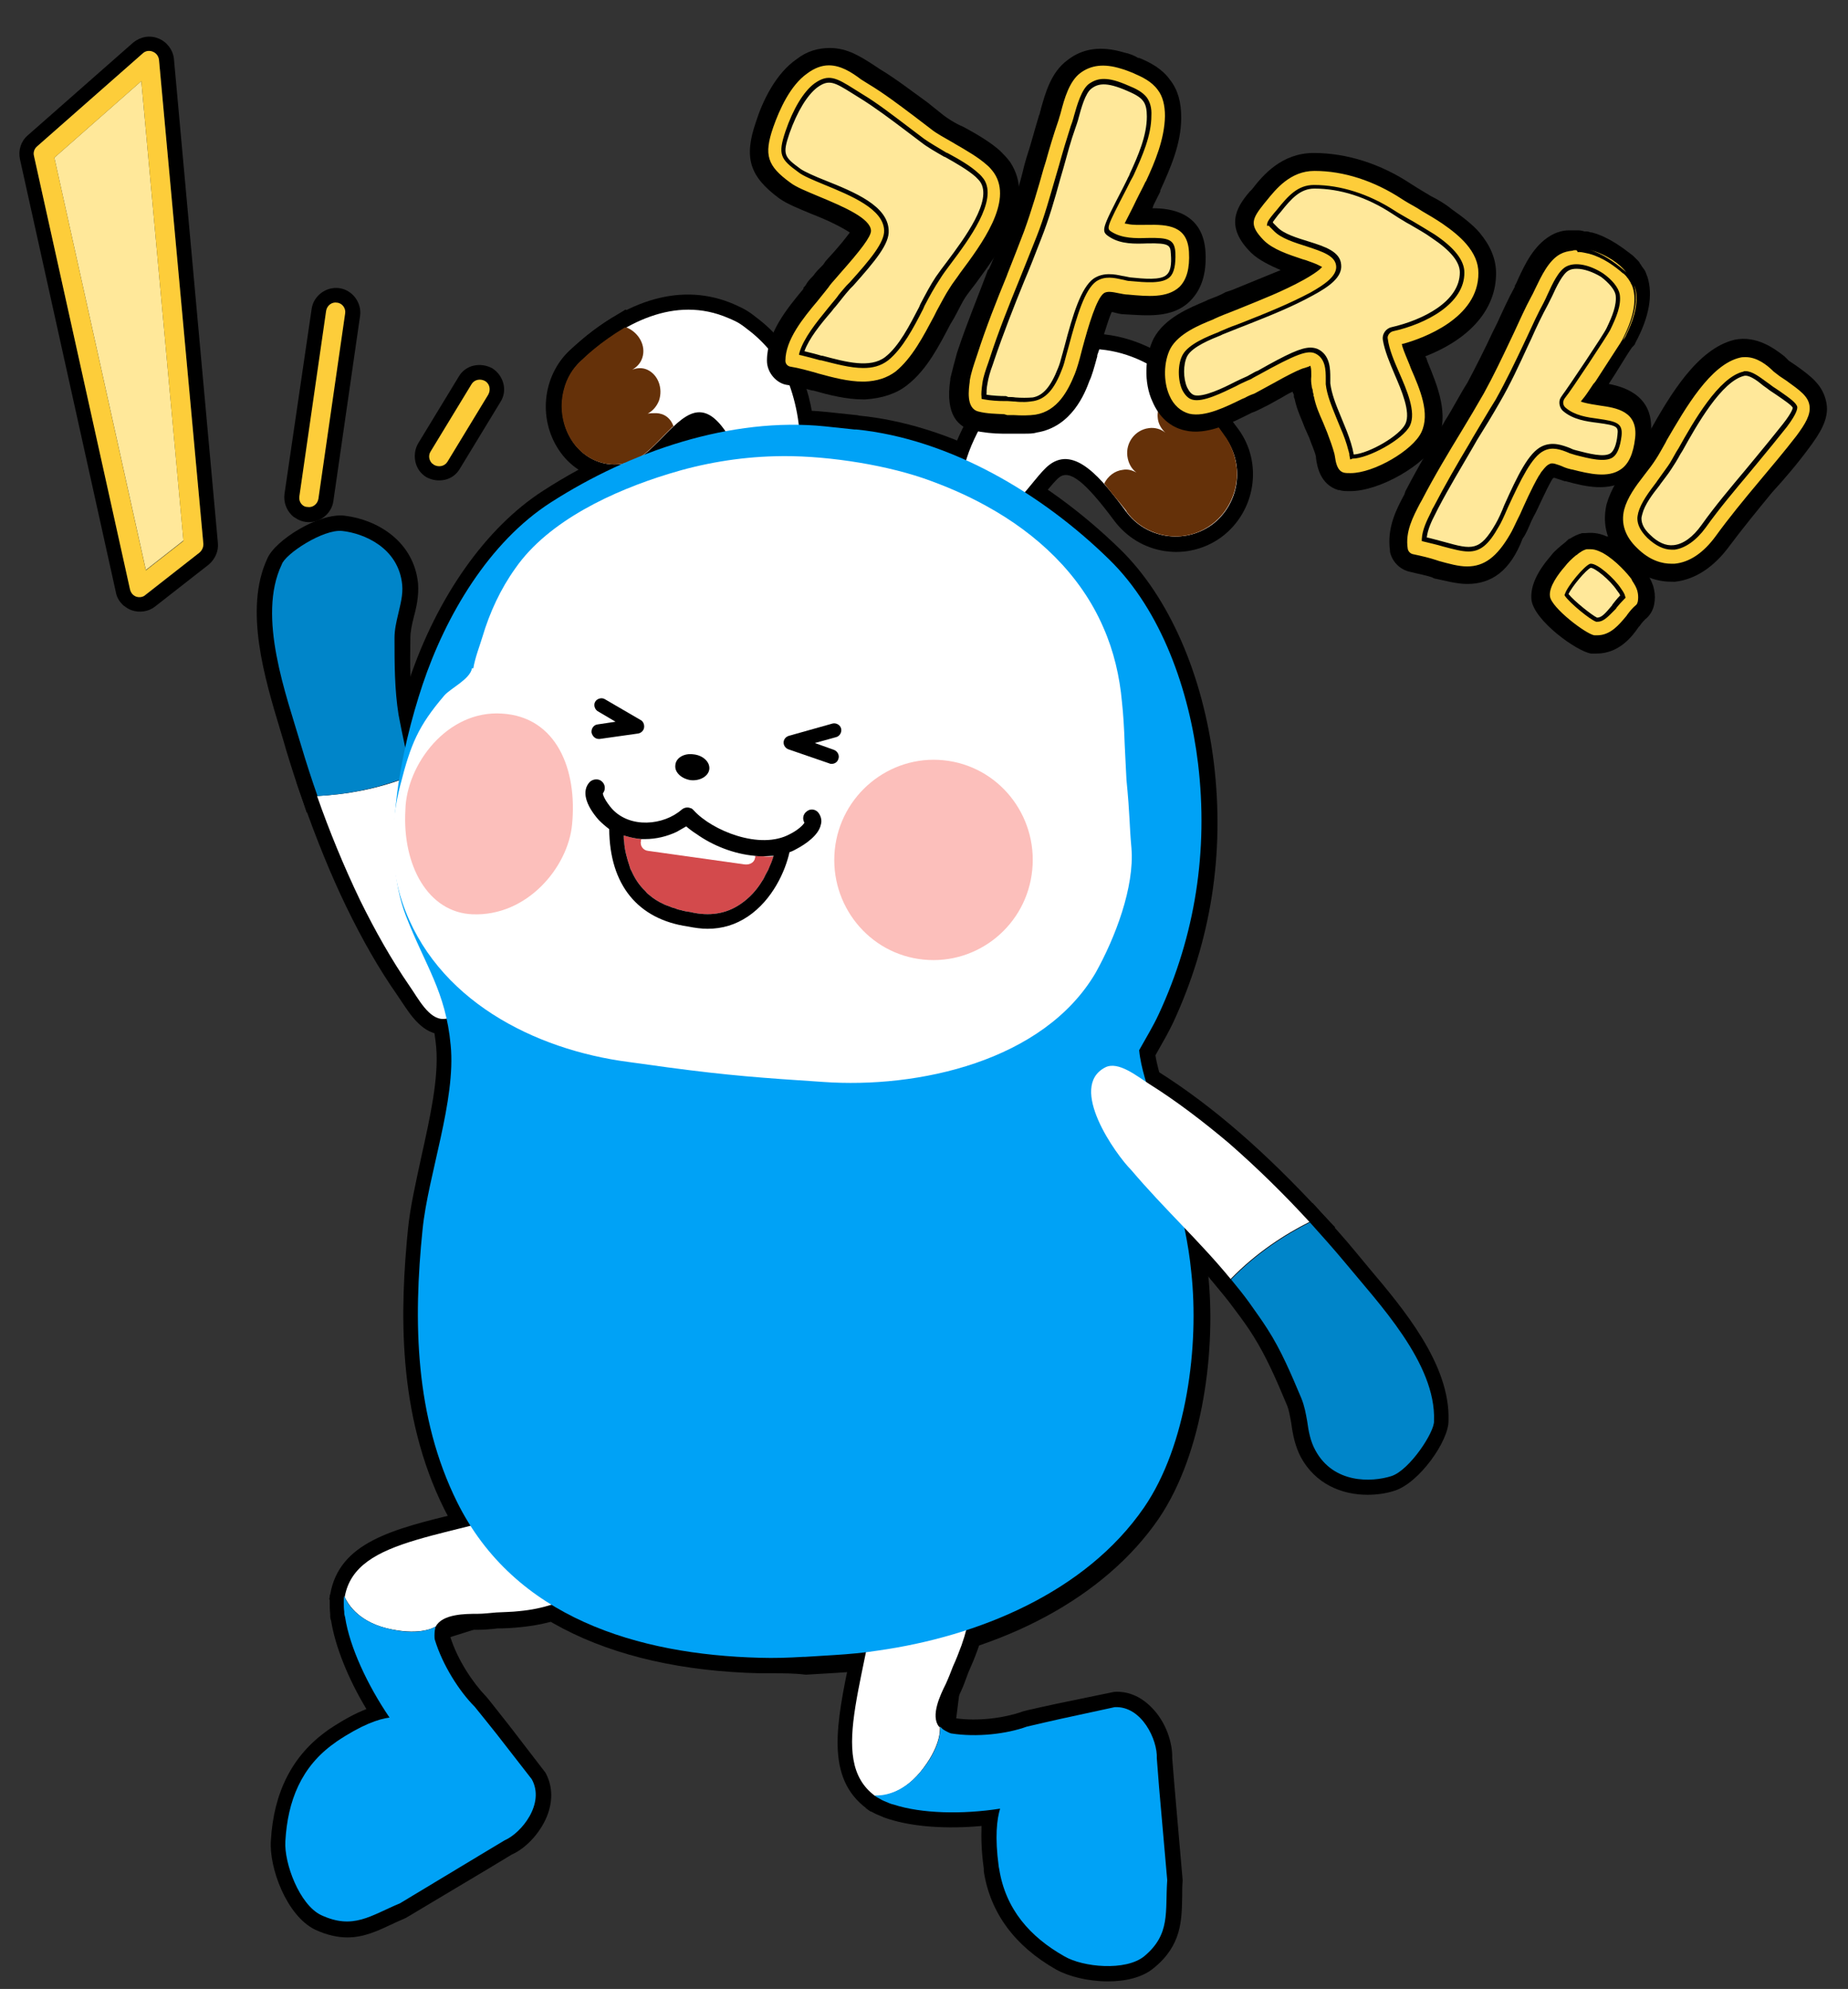 <svg xml:space="preserve" style="enable-background:new 0 0 408 439;" viewBox="0 0 408 439" y="0px" x="0px" xmlns:xlink="http://www.w3.org/1999/xlink" xmlns="http://www.w3.org/2000/svg" id="레이어_1" version="1.1">
<rect x="0" y="0" width="408" height="439" fill="#333333" stroke="none"/>
<style type="text/css">
	.st0{fill:#FFFFFF;}
	.st1{fill-rule:evenodd;clip-rule:evenodd;fill:#00A2F6;}
	.st2{fill:#0085C9;}
	.st3{fill:#653109;}
	.st4{fill:#00A2F6;}
	.st5{fill-rule:evenodd;clip-rule:evenodd;fill:#FFFFFF;}
	.st6{fill-rule:evenodd;clip-rule:evenodd;fill:#FCBFBB;}
	.st7{fill-rule:evenodd;clip-rule:evenodd;}
	.st8{fill-rule:evenodd;clip-rule:evenodd;fill:#D34A4C;}
	.st9{fill:none;}
	.st10{fill:#FFE89A;}
	.st11{fill:#FDCD3A;}
</style>
<g transform="translate(-1020,-429.375)">
	<g>
		<g>
			<path d="M1116.2,788.4c-0.8,0.5-4.1,2-10.8,0.4c-6.8-1.7-8.8-5.9-9.3-6.9c2.4-13.7,23.7-12.7,48.5-21.8
				c1.3,1.2,2,2.8,2.3,4.5c0.7,3.9-0.2,8.6,0.5,12.5c0.3,1.4,0.7,2.6,1.5,3.6c-4.8,2.3-8.9,3.8-14.2,4.3c-1.7,0.2-3.4,0.2-5.1,0.3
				c-1.4,0.1-2.8,0.3-4.2,0.3C1122.8,785.6,1117.7,785.6,1116.2,788.4C1116.3,788.3,1116.3,788.4,1116.2,788.4
				c-0.1,0.2-0.2,0.5-0.2,0.8C1116.1,788.8,1116.1,788.6,1116.2,788.4L1116.2,788.4z" class="st0"></path>
			<path d="M1111,792.9c-1.8,0-3.9-0.2-6.4-0.9c-7.8-2-10.7-6.8-11.5-8.8l-0.4-0.9l0.2-1c2-11.5,13.7-14.4,28.6-18
				c6.7-1.6,14.2-3.5,22.1-6.4l1.9-0.7l1.5,1.4c1.7,1.6,2.8,3.7,3.3,6.4c0.4,2.3,0.4,4.7,0.3,7c0,2-0.1,4,0.2,5.6
				c0.2,0.9,0.5,1.6,0.9,2.2l2.5,3.3l-3.7,1.8c-4.8,2.3-9.3,4-15.4,4.6c-1.8,0.2-3.6,0.3-5.3,0.3l-0.8,0.1c-1.1,0.1-2.3,0.2-3.5,0.2
				c-5-0.1-6,0.6-6.2,0.9l-0.8,1.5l-1.1,0.2C1116.4,792.1,1114.2,792.9,1111,792.9z M1099.8,781.4c0.8,1.2,2.7,3.1,6.5,4.1
				c2.8,0.7,4.8,0.7,6.1,0.6l-0.1-0.4l2-0.4c1.3-1.4,3.2-2.2,5.1-2.6l7.8-4.4l-2.7,4c0.4,0,0.7,0,1,0c0.9,0,1.9-0.1,2.9-0.2l1.1-0.1
				c1.7-0.1,3.3-0.2,4.9-0.3c3.8-0.4,6.9-1.3,10-2.6c-0.1-0.4-0.2-0.9-0.3-1.3c-0.4-2.3-0.4-4.7-0.3-7c0-2,0.1-3.9-0.2-5.5
				c-0.1-0.4-0.2-0.8-0.3-1.1c-7.3,2.5-14.2,4.2-20.3,5.7C1109.2,773.3,1101.5,775.4,1099.8,781.4z"></path>
		</g>
		<g>
			<g>
				<path d="M1116.2,788.4c0.1-0.1,0.2-0.1,0.2-0.1C1116.3,788.2,1116.3,788.3,1116.2,788.4z" class="st1"></path>
				<path d="M1103.6,801l9.8-14.6c1-1.5,2.8-2,4.3-1.3l8.4,3.5l-8.2,2.6L1103.6,801z M1116.3,788.5l-1.2,2.9
					c1.4,0.6,3.1,0.1,3.9-1.1L1116.3,788.5z"></path>
			</g>
			<g>
				<path d="M1090.9,852.1c-4.8-2.3-8.2-11.5-7.9-16.3c0.5-8.9,3.5-16.5,10.9-21.7c0,0,0.3-0.2,0.4-0.3
					c5.5-3.7,9.3-5,11.7-5.3c-4.9-7.2-8.8-15.6-9.8-22.1l-0.1-0.4c-0.1-0.3-0.1-0.6-0.1-0.9c-0.1-0.7-0.1-1.4-0.1-2.1
					c0-0.5,0-0.9,0.1-1.3c0,0,0,0.1,0.1,0.2c0.4,1,2.5,5.2,9.3,6.9c6.6,1.7,10,0.1,10.8-0.4c-0.1,0.2-0.2,0.4-0.2,0.8
					c-0.1,0.8-0.1,1.8,0,2.1c1.7,5.6,5.4,11.4,8.8,14.8c0.2,0.2,4.9,6.1,4.9,6.1l7.7,9.9c3,5.4-2.3,11.9-6,13.5l-5.5,3.3l-17.6,10.6
					C1101.8,852.1,1098,855.4,1090.9,852.1L1090.9,852.1z" class="st1"></path>
				<path d="M1099.4,780.7c0.5,1,2.2,3.6,6.9,4.8c5.5,1.4,8,0.1,8.3,0l12.7-7.2l-7.9,11.6c0,0.2,0,0.5,0,0.7
					c1.6,5.2,5.1,10.3,7.9,13.2c0.2,0.2,0.3,0.3,5.1,6.4l8,10.4c1.5,2.7,1.7,5.8,0.6,9c-1.3,3.8-4.6,7.6-8,9.1l-5.3,3.2l-18.1,10.8
					c-1.1,0.5-2.1,0.9-3.1,1.4c-3,1.4-6.1,2.9-9.8,2.9c-2.1,0-4.5-0.5-7.1-1.7l0,0c-6.4-3.1-10.2-13.8-9.8-19.6
					c0.6-10.8,4.8-18.9,12.4-24.3c0,0,0.1-0.1,0.1-0.1l0,0l0.3-0.2c3-2,5.7-3.5,8.3-4.5c-4.1-6.8-6.9-13.9-7.8-19.5l-0.1-0.3
					c-0.1-0.3-0.1-0.6-0.1-0.9l0-0.2c-0.1-1-0.1-1.9-0.1-2.7c0-0.5,0-1.1,0.1-1.7 M1092.3,849c4.3,2,6.8,0.9,11.1-1.2
					c1-0.5,2-1,3.2-1.4l23.3-13.9c1.5-0.7,3.7-2.8,4.5-5.2c0.4-1.3,0.4-2.4,0-3.4l-7.5-9.7c-2-2.5-4.3-5.3-4.7-5.9
					c-4-4.1-7.6-10.1-9.4-15.6c-2.1,0.2-4.9,0.1-8.3-0.8c-1.4-0.4-2.7-0.8-3.8-1.4c1.6,4.9,4.5,10.6,8,15.9l3.1,4.5l-5.4,0.8
					c-1.8,0.3-5.1,1.3-10.2,4.7c-0.1,0.1-0.3,0.2-0.5,0.4c-5.8,4.1-8.9,10.3-9.4,19.1C1086.1,840,1089.2,847.5,1092.3,849z
					 M1091.9,811.4C1091.9,811.4,1091.9,811.4,1091.9,811.4L1091.9,811.4z"></path>
			</g>
		</g>
	</g>
	<g>
		<g>
			<path d="M1111.1,600.5c3,10.3,7.3,19.9,10.6,30.7c1.8,4.6,5.7,22.5-3.7,23.1c-3.3,0.2-5.7-4.6-7.6-7.3
				c-4-5.8-7.6-12.2-10.9-18.9c-3.6-7.5-6.8-15.3-9.5-23C1095.9,604.8,1103.4,603.6,1111.1,600.5z" class="st0"></path>
			<path d="M1117.8,657.7c-4.4,0-7.1-4.2-9.1-7.2c-0.3-0.5-0.7-1-1-1.5c-4-5.7-7.7-12.2-11.2-19.4c-3.4-7-6.6-14.9-9.6-23.4
				l-1.5-4.3l4.5-0.2c4.8-0.3,12.2-1.2,19.9-4.4l3.5-1.5l1.1,3.7c1.5,5.4,3.4,10.5,5.5,15.9c1.7,4.7,3.5,9.5,5.1,14.6
				c1.2,3.2,4.8,16.5,0.4,23.4c-1.6,2.5-4,4-7,4.2C1118.1,657.7,1117.9,657.7,1117.8,657.7z M1094.8,608.1
				c2.5,6.7,5.1,12.9,7.8,18.5c3.3,6.8,6.9,13,10.6,18.4c0.3,0.5,0.7,1.1,1.1,1.7c0.8,1.2,2.6,4,3.5,4.1c0.8-0.1,1.3-0.4,1.7-1
				c2.2-3.5,0.6-13.3-1-17.5l-0.1-0.2c-1.5-5-3.3-9.7-5-14.4c-1.6-4.2-3.1-8.5-4.5-12.8C1103.7,606.7,1098.8,607.6,1094.8,608.1z"></path>
		</g>
		<g>
			<path d="M1082.2,554c-5.5,11.5,1,28.8,4.3,40c1.1,3.7,2.3,7.4,3.6,11.1c5.8-0.3,13.4-1.5,21-4.7
				c-0.6-2.1-1.2-4.1-1.7-6.3c-0.5-2.4-1-4.7-1.4-6.9c-0.9-5.6-0.9-11.4-0.9-17c0-1.8,0.4-3.5,0.8-5.2c0.5-2.2,1.1-4.3,0.9-6.5
				c-0.8-8.3-8.6-11.4-13.2-11.9C1091.4,546,1082.9,551.6,1082.2,554L1082.2,554z" class="st2"></path>
			<path d="M1087.7,608.7l-0.8-2.4c-1.4-3.9-2.6-7.7-3.7-11.3c-0.4-1.4-0.8-2.8-1.3-4.4c-3.4-11.3-8.1-26.7-2.9-37.9
				c1.7-4.1,11.5-10.2,17.1-9.5c7.4,0.9,15.3,5.8,16.2,15c0.2,2.8-0.4,5.4-1,7.6c-0.4,1.6-0.7,3-0.7,4.5c-0.1,5.9-0.1,11.2,0.8,16.4
				c0.3,2.1,0.8,4.3,1.3,6.7c0.4,1.8,0.9,3.8,1.6,6.1l0.9,2.9l-2.8,1.2c-8.5,3.5-16.7,4.6-22.1,4.9L1087.7,608.7z M1085.3,555.2
				l-0.1,0.3c-4.2,8.9,0,22.9,3.2,33.1c0.5,1.6,0.9,3.1,1.3,4.4c0.8,2.7,1.7,5.5,2.7,8.5c4-0.4,9.2-1.3,14.5-3.2
				c-0.3-1.2-0.6-2.4-0.9-3.5c-0.6-2.5-1-4.9-1.4-7.1c-1-5.8-1-11.4-0.9-17.6c0-2.2,0.5-4.2,0.9-6c0.5-2,0.9-3.7,0.8-5.4
				c-0.7-7.5-9.2-8.7-10.2-8.8C1092.9,549.6,1086.6,553.4,1085.3,555.2z"></path>
		</g>
	</g>
	<g>
		<g>
			<path d="M1257.8,506.5c-10,0.8-15.1,6.8-20.3,15.3c-2.8,4.7-8.5,15.9-2,20c7.1,4.5,12.1-6.8,16.3-9.9
				c5.5-4,11.3,2.9,16.8,10.4c4.4,6,12.9,7.3,19,2.9c6-4.5,7.3-13,3-19.1C1282,514.4,1271.9,505.3,1257.8,506.5L1257.8,506.5z" class="st0"></path>
			<path d="M1279.6,551.2c-0.8,0-1.7-0.1-2.5-0.2c-4.5-0.7-8.4-3.1-11.1-6.7c-6.4-8.6-9.8-11.3-12.1-9.6c-0.8,0.6-2,2.1-3.2,3.5
				c-3.5,4.3-9.3,11.4-16.9,6.5c-6.5-4.1-6.1-13.1,0.9-24.7c4.9-8,10.6-15.8,22.9-16.9l0,0c17.3-1.5,28.7,11.3,35.8,21
				c5.5,7.5,3.8,18.2-3.7,23.8C1286.7,550.1,1283.2,551.2,1279.6,551.2z M1255.2,527.3c6.5,0,12.4,7.9,16.2,13c1.6,2.2,4,3.6,6.7,4
				c2.7,0.4,5.4-0.3,7.6-1.9c4.5-3.4,5.5-9.8,2.2-14.3c-9.8-13.5-19-19.1-29.7-18.2h0c-8.3,0.7-12.6,5.3-17.7,13.7
				c-5.2,8.6-5.2,14-3.1,15.4c2,1.3,3.7,0.2,8-5.1c1.5-1.8,2.9-3.5,4.4-4.7C1251.6,527.9,1253.4,527.3,1255.2,527.3z"></path>
		</g>
		<g>
			<path d="M1293.1,533.6c0.1,4.3-1.8,8.7-5.5,11.5c-2.4,1.8-5.2,2.7-8,2.7c-4.1,0-8.3-1.9-10.9-5.5c0,0,0,0,0-0.1
				c-1.3-1.7-4.9-5.9-4.9-6.1l0,0c0.8-1.6,2.3-2.8,4.1-3c1.1-0.2,2.1,0.1,3,0.6c-1.1-0.8-1.8-2.1-2-3.6c-0.4-3,1.7-5.8,4.7-6.2
				c1.4-0.2,2.7,0.2,3.7,1c-0.9-0.8-1.6-2-1.7-3.3c-0.3-2.5,1.6-4.6,4-5.5l0,0c0,0,0.5-0.2,1.4-0.3c0,0,0.1,0,0.1,0
				c0.1,0,0.1,0,0.2,0c0.2,0,0.3,0,0.5,0c0,0,0,0,0.1,0.1c0,0,0,0,0.1,0c5.3,4.9,8,9.2,8.8,10.3C1292.2,528.4,1293,531,1293.1,533.6
				L1293.1,533.6z" class="st3"></path>
		</g>
	</g>
	<g>
		<g>
			<path d="M1227.5,810.6c0.1,0.9,0,4.6-4.3,9.9c-4.4,5.3-8.9,5.4-10,5.3c-11-8.1-1.1-26.8,1.5-53.1
				c1.6-0.7,3.3-0.5,4.9-0.1c3.7,1,7.5,3.9,11.2,5c1.3,0.4,2.6,0.5,3.8,0.2c0,5.4-0.5,9.6-2.3,14.7c-0.6,1.6-1.2,3.2-1.9,4.7
				c-0.5,1.3-1,2.6-1.6,3.9c-1.2,2.4-3.4,7-1.5,9.4C1227.5,810.5,1227.5,810.5,1227.5,810.6c0.1,0.1,0.4,0.4,0.6,0.6
				C1227.8,810.9,1227.6,810.8,1227.5,810.6L1227.5,810.6z" class="st0"></path>
			<path d="M1213.6,829.2c-0.1,0-0.3,0-0.4,0l-1,0l-0.8-0.6c-9.2-6.8-6.8-18.6-3.7-33.5c1.4-6.7,3-14.4,3.8-22.7l0.2-2l1.9-0.8
				c2.1-0.9,4.5-0.9,7.1-0.2c2.2,0.6,4.3,1.7,6.3,2.7c1.8,0.9,3.4,1.8,4.9,2.2c0.9,0.2,1.6,0.3,2.3,0.1l4.1-0.8l0,4.2
				c0,5.4-0.4,10.1-2.5,15.8c-0.6,1.7-1.3,3.3-2,4.9l-0.3,0.8c-0.4,1.1-0.8,2.2-1.3,3.3c-2.2,4.5-2,5.7-1.9,6l1,1.3l-0.3,1
				c0,2-0.5,6.3-5,11.8C1221.1,828.5,1215.9,829.2,1213.6,829.2z M1217.9,775.7c-0.9,7.6-2.3,14.6-3.6,20.7
				c-2.9,13.9-4.2,21.7,0.2,25.9c1.4-0.2,3.8-1.1,6.2-4c1.8-2.2,2.7-4,3.1-5.3l-0.4-0.1l0.5-2c-0.7-1.8-0.6-3.8-0.1-5.7l-0.6-9.3
				l2.4,4.3c0.1-0.3,0.3-0.5,0.4-0.7c0.4-0.8,0.7-1.7,1.1-2.7l0.3-0.9c0.7-1.6,1.3-3.1,1.9-4.7c1.3-3.6,1.8-6.8,2-10.1
				c-0.4-0.1-0.8-0.2-1.3-0.3c-2.2-0.6-4.3-1.7-6.3-2.8c-1.8-0.9-3.4-1.8-4.9-2.2C1218.5,775.8,1218.2,775.7,1217.9,775.7z"></path>
		</g>
		<g>
			<g>
				<path d="M1227.5,810.6c0-0.2,0-0.2,0-0.2C1227.4,810.4,1227.5,810.5,1227.5,810.6z" class="st1"></path>
				<path d="M1233.3,827.6l-8.7-15.4c-0.8-1.5-0.6-3.3,0.6-4.4l6.8-6.2l-1.1,8.7L1233.3,827.6z M1227.6,810.5l2.1,2.3
					c1.1-1,1.4-2.7,0.7-4L1227.6,810.5z"></path>
			</g>
			<g>
				<path d="M1272.6,861.2c-4.1,3.3-13.5,2.4-17.6,0c-7.6-4.3-13-10.4-14.4-19.3c0,0-0.1-0.4-0.1-0.5
					c-0.9-6.6-0.4-10.5,0.3-12.8c-8.3,1.3-17.4,1.1-23.5-0.9l-0.4-0.1c-0.3-0.1-0.6-0.2-0.8-0.3c-0.7-0.3-1.3-0.5-1.9-0.9
					c-0.4-0.2-0.8-0.4-1.1-0.7c0,0,0.1,0,0.2,0c1.1,0,5.6,0,10-5.3c4.3-5.2,4.3-8.9,4.3-9.9c0.1,0.2,0.3,0.3,0.6,0.6
					c0.6,0.4,1.6,0.9,1.8,0.9c5.7,0.9,12.3,0.1,16.7-1.5c0.3-0.1,7.4-1.7,7.4-1.7l12-2.6c6-0.3,9.5,7.3,9.3,11.3l0.5,6.4l1.8,20.5
					C1277.2,851.4,1278.5,856.3,1272.6,861.2L1272.6,861.2z" class="st1"></path>
				<path d="M1264.6,866.7c-4.4,0-8.7-1.1-11.4-2.6c-9.2-5.2-14.6-12.6-16-21.7c0,0,0-0.1,0-0.2l0-0.1l0-0.3
					c-0.5-3.5-0.6-6.7-0.5-9.4c-7.7,0.7-15,0.2-20.4-1.5l-0.3-0.1c-0.3-0.1-0.6-0.2-0.9-0.3l-0.2-0.1c-1-0.4-1.7-0.7-2.4-1.1
					c-0.4-0.2-0.9-0.5-1.4-0.9l2.9-6c0,0-0.1-0.1-0.5-0.1c0.9,0,3.9-0.2,7.2-4.1c3.6-4.4,3.5-7.2,3.5-7.5l-1-14.9l7.1,12.5
					c0.2,0.1,0.4,0.2,0.5,0.3c5.2,0.8,11.1-0.1,14.8-1.4c0.2-0.1,0.4-0.2,7.8-1.8l12.6-2.6c3-0.2,5.8,1,8.1,3.3
					c3.4,3.3,4.8,8.1,4.7,11.3l0.5,6.2l1.8,20.7l0,0.2c-0.1,1.2-0.1,2.3-0.1,3.5c-0.1,5.2-0.1,10.7-6.2,15.7l0,0
					C1272.2,865.9,1268.4,866.7,1264.6,866.7z M1243.8,840.8c0,0.2,0.1,0.4,0.1,0.6c1.1,7,5.3,12.5,12.7,16.8
					c3.4,1.9,11.2,2.5,13.8,0.3c3.6-3,3.7-5.7,3.7-10.5c0-1.1,0-2.3,0.1-3.5l-2.3-26.8l0-0.2c0.1-1.5-0.8-4.5-2.7-6.4
					c-0.9-0.9-1.8-1.3-2.8-1.3l-11.6,2.5c-3,0.7-6.5,1.5-7.1,1.7c-5.3,1.8-12.1,2.5-17.6,1.7c-0.7,2-2,4.4-4.2,7.1
					c-0.9,1.2-1.9,2.1-2.9,2.9c5,0.7,11.2,0.6,17.2-0.3l5.3-0.8l-1.6,5.2C1243.5,831.3,1243,834.7,1243.8,840.8z M1237.2,842.4
					C1237.2,842.5,1237.3,842.5,1237.2,842.4L1237.2,842.4z"></path>
			</g>
		</g>
	</g>
	<g>
		<g>
			<path d="M1180.8,499.6c2.4,1,2.7,1.3,4.9,3c1.9,1.5,3.6,3.3,5.1,5.2c5.1,6,9,24.7,1.9,28.8
				c-6.4,3.7-10-8.6-12.8-12.4c-6.2-8.6-10.6-0.7-16.8,4.8c-5,4.5-12.4,3.7-16.4-1.8c-4-5.5-3.3-13.7,1.7-18.2
				C1157.4,500.7,1169,494.4,1180.8,499.6L1180.8,499.6z" class="st0"></path>
			<path d="M1190.4,540.7c-0.7,0-1.4-0.1-2.1-0.3c-4.5-1.3-7.1-6.6-9.3-10.8c-0.7-1.4-1.4-2.7-1.9-3.4c-1.2-1.7-2.2-2.4-2.7-2.4
				c-1.2-0.1-3.7,2.4-5.7,4.4c-1.1,1.1-2.2,2.3-3.5,3.4c-3.1,2.8-7.1,4.1-11.1,3.7c-4.1-0.4-7.8-2.6-10.3-6
				c-5.1-7-4.2-16.9,2.1-22.7c12.5-11.5,24.9-14.9,36.1-10.1l0,0c2.7,1.2,3.3,1.6,5.7,3.5c1.8,1.4,3.6,3.2,5.6,5.6
				c4.2,4.9,7.7,16.8,6.2,25.4c-0.9,5.1-3.4,7.5-5.3,8.5C1193.1,540.3,1191.7,540.7,1190.4,540.7z M1174.4,517c0.2,0,0.4,0,0.6,0
				c2.8,0.2,5.3,1.9,7.7,5.2c0.8,1.1,1.5,2.6,2.4,4.3c1.2,2.4,3.5,6.9,5.2,7.4c0.1,0,0.3,0.1,0.7-0.2c1.2-0.7,1.8-2.7,2-3.8
				c1.1-6.3-1.7-16.3-4.7-19.8c-1.8-2.1-3.2-3.6-4.7-4.7c-2-1.6-2.1-1.7-4.1-2.6l0,0c-8.6-3.8-18.3-0.8-28.8,8.8
				c-3.7,3.4-4.3,9.5-1.2,13.7c1.4,1.9,3.4,3.1,5.5,3.3c2.1,0.2,4.2-0.5,5.9-2c1.1-1,2.1-2,3.1-3.1
				C1167.1,520.2,1170.3,517,1174.4,517z"></path>
		</g>
		<g>
			<path d="M1168.7,523.5c-0.1,0-0.1,0.1-0.2,0.1l-2.1,2.1c-1.1,1.1-2.2,2.3-3.4,3.3c-2.2,2-4.8,2.9-7.4,2.9
				c-3.4,0-6.7-1.6-9-4.7c-2.5-3.5-3.2-7.9-2.1-11.9c0.6-2.4,1.9-4.6,3.8-6.3c0.8-0.8,4.1-4,9.6-7.3c0.1,0,0.1,0,0.2,0
				c0.2,0,0.4,0,0.5,0.1c2.4,1.1,4.1,3.9,3.2,6.6c-0.4,1.2-1.2,2-2.2,2.6c1-0.4,2.2-0.5,3.3,0c2.4,1.1,3.5,4.1,2.6,6.8
				c-0.5,1.3-1.4,2.3-2.5,2.9c0,0,0.5-0.1,1.3-0.1c0,0,0.1,0,0.1,0C1165.8,520.5,1167.8,521,1168.7,523.5L1168.7,523.5z" class="st3"></path>
			<path d="M1155.7,535.3c-4.6,0-8.8-2.2-11.7-6.1c-3.1-4.2-4-9.7-2.7-14.8c0.8-3.1,2.5-5.9,4.8-7.9c3-2.9,6.4-5.5,10.2-7.7l1.8-1.1
				l1.2,0.8c0.2,0.1,0.5,0.1,0.8,0.3c3.4,1.5,6.1,5.5,5.3,9.7c3.2,2,4.7,6.1,3.6,10c1.4,0.9,2.4,2.3,3,4l0.8,2.5l-2,1.3l-2.4,2.4
				c-1,1-2,2-3.1,3C1162.6,534,1159.2,535.3,1155.7,535.3z M1158.1,505.6c-2.7,1.7-5.2,3.7-7.4,5.8l-0.2,0.1
				c-1.3,1.2-2.3,2.8-2.8,4.7c-0.8,3.1-0.2,6.5,1.6,9c1.6,2.1,3.8,3.3,6.2,3.3c1.9,0,3.7-0.7,5.1-2c1-0.9,1.9-1.8,2.8-2.7l0.3-0.3
				l-2.3-6c0.3-0.1,0.6-0.4,0.8-1c0.4-1-0.1-2.1-0.7-2.5c-0.2-0.1-0.5,0-0.6,0l-3.2-6c0.4-0.3,0.7-0.5,0.8-0.8
				C1158.8,506.7,1158.6,506.1,1158.1,505.6z M1170.5,526.4L1170.5,526.4C1170.5,526.4,1170.5,526.4,1170.5,526.4z"></path>
		</g>
	</g>
	<g>
		<path d="M1274.4,673.1c-1-4-2.5-7.8-2.9-11.9c1.5-2.7,3.1-5.3,4.3-7.9c8.1-17.4,11-36.2,8.7-55.4
			c-1.9-15.9-8-33.7-19.6-45c-14.9-14.6-35.2-26.6-55.8-28.7c0,0-0.2,0-0.4,0l-6.6-0.7c-20.7-2.1-42.9,5.5-60.5,16.8
			c-13.7,8.8-23.2,25-28.3,40.2c-4.8,14.4-9.4,36.2-3.7,51c4.3,11.1,8.8,16.7,9.9,28.6c1.2,12.1-5,28.7-6.2,40.6
			c-2.1,20.4-1.7,41.4,7.6,60.2c12.7,25.6,40,33.7,66.8,34.4c3.2,0.1,6.4,0,9.6-0.2c0.1,0,0.2,0,0.4,0l6.5-0.4
			c3.2-0.2,6.6-0.5,9.7-1c21.9-3.1,45.7-12.7,58.7-31.6c9.4-13.7,12.2-35.7,10.4-52C1281.8,697.6,1277.4,685.4,1274.4,673.1
			L1274.4,673.1z" class="st4"></path>
		<path d="M1190.7,798.7c-0.9,0-1.9,0-2.8,0c-34.3-0.8-58.4-13.3-69.8-36.2c-10.5-21.1-9.8-44.2-8-62.1c0.5-4.8,1.7-10,2.9-15.6
			c1.9-8.6,3.9-17.4,3.3-24.3c-0.7-7.6-2.9-12.4-5.7-18.4c-1.2-2.7-2.6-5.7-4-9.2c-6.9-17.9,0.3-43.3,3.7-53.3
			c6.2-18.5,17-33.8,29.6-41.9c20.3-13.1,43.1-19.4,62.6-17.4l6.6,0.7c0.3,0,0.5,0.1,0.5,0.1c19.5,1.9,40.5,12.7,57.8,29.6
			c10.7,10.5,18.2,27.6,20.6,47.1c2.4,19.9-0.6,39.2-9,57.3c-1,2.1-2.2,4.2-3.4,6.3c-0.2,0.3-0.3,0.6-0.5,0.9c0.3,2,0.9,4,1.5,6.1
			c0.4,1.4,0.8,2.8,1.2,4.3l0,0c1,4,2.1,8.2,3.2,12.2c2.3,8.2,4.7,16.7,5.7,25.4c1.8,16.4-0.9,39.6-10.9,54.3
			c-11.8,17.2-34,29.2-61,33c-3.2,0.5-6.7,0.8-10,1l-6.7,0.4c-0.1,0-0.2,0-0.3,0C1195.4,798.7,1193,798.7,1190.7,798.7z
			 M1195.1,526.5c-16.5,0-34.9,5.9-51.6,16.7c-11.3,7.3-21.1,21.3-26.9,38.4c-2.5,7.3-10,32.5-3.8,48.7c1.3,3.3,2.6,6.1,3.8,8.8
			c2.9,6.4,5.5,11.9,6.3,20.6c0.8,8-1.3,17.4-3.4,26.5c-1.2,5.4-2.3,10.5-2.8,14.8c-1.7,16.9-2.4,38.9,7.3,58.4
			c7.1,14.3,23.9,31.5,63.9,32.5c3.1,0.1,6.3,0,9.4-0.2l0.1,0c0.1,0,0.2,0,0.3,0l6.5-0.4c3.2-0.2,6.4-0.5,9.5-0.9
			c25.1-3.5,45.6-14.5,56.3-30.1c9-13.2,11.4-35,9.8-49.7c-0.9-8.2-3.2-16.4-5.4-24.3c-1.1-4.1-2.3-8.2-3.3-12.4
			c-0.3-1.3-0.7-2.6-1.1-3.9c-0.8-2.7-1.6-5.4-1.9-8.3l-0.1-1.1l0.5-1c0.4-0.6,0.7-1.3,1.1-1.9c1.2-2,2.3-3.9,3.1-5.8
			c7.9-16.9,10.7-34.9,8.4-53.6c-2.2-17.9-9-33.6-18.6-43c-16.1-15.8-35.7-25.9-53.8-27.7l-7-0.7
			C1199.6,526.6,1197.4,526.5,1195.1,526.5z"></path>
	</g>
	<g>
		<path d="M1269.8,616.6c-0.5-5.6-0.3-6.9-1.1-15.1c-0.1-1.6-0.3-6.2-0.4-8c-0.1-3.1-0.3-6.5-0.6-9.2
			c-0.5-5.6-1.8-11.2-4.1-16.4c-5.1-11.8-14.7-20.7-25.8-26.8c-4.5-2.5-9.2-4.5-14.1-6.2c-9.5-3.2-22.5-5.1-32.6-4.8
			c-8.1,0.2-16.1,1.6-23.5,3.9c-12.1,3.7-26.5,10.3-33.8,20.8c-3.3,4.6-5.7,9.8-7.3,15.2c-0.6,2-1.6,4.5-2,6.9l-0.3,0
			c-0.4,2.4-4.7,4.4-6.1,6c-5.8,6.8-7.4,10.7-9.7,19.7c-2.2,8.4-2.4,17.6,0.4,25.9c7.3,21.6,29.2,32.6,50,35.3
			c2.9,0.4,5.8,0.8,8.7,1.2c13.5,1.8,20.6,2.3,34.2,3.2c20.9,1.5,48.7-4.5,60.2-24.1C1266.2,636.3,1270.5,625.2,1269.8,616.6
			L1269.8,616.6z" class="st5"></path>
		<path d="M1207.7,671.6c-2.1,0-4.3-0.1-6.4-0.2l-1.3-0.1c-12.8-0.9-19.9-1.4-33-3.1l-8.7-1.2c-26.2-3.5-45.9-17.6-52.7-37.6
			c-2.8-8.3-3-18.2-0.5-27.8c2.5-9.6,4.4-14,10.4-21c0.8-0.9,1.8-1.6,2.8-2.4c0.8-0.6,2.2-1.6,2.5-2.1l0.5-2.9l0.5,0
			c0.3-0.9,0.6-1.7,0.8-2.5c0.2-0.6,0.4-1.2,0.6-1.8c1.8-6,4.5-11.4,7.8-16.2c8.2-11.7,23.9-18.4,35.6-22.1c7.7-2.4,16.2-3.8,24.4-4
			c10.5-0.3,24,1.7,33.8,5c5.2,1.8,10.1,3.9,14.6,6.4c12.8,7.1,22.3,16.9,27.3,28.5c2.3,5.3,3.8,11.2,4.4,17.5
			c0.2,2.6,0.5,5.9,0.6,9.4c0.1,2.1,0.2,6.4,0.4,7.8c0.4,4.7,0.6,7.2,0.7,9.4c0.1,1.7,0.2,3.3,0.4,5.7v0c0.8,9.5-3.8,21.4-8.5,29.4
			c-5.6,9.6-15.4,17-28.4,21.5C1227.6,670.1,1217.6,671.6,1207.7,671.6z M1126.1,580.3c-1.1,1.4-2.5,2.4-3.8,3.3
			c-0.6,0.4-1.4,1.1-1.7,1.3c-5.3,6.1-6.8,9.6-9,18.3c-2.2,8.4-2,16.9,0.4,23.9c5.9,17.5,23.6,29.9,47.2,33.1l8.7,1.2
			c12.9,1.7,19.9,2.2,32.6,3.1l1.3,0.1c21,1.5,46.7-4.9,57-22.5c3.9-6.7,8.3-17.4,7.6-25.3c-0.2-2.5-0.3-4.1-0.4-5.9
			c-0.1-2.3-0.3-4.6-0.7-9.2c-0.2-1.9-0.4-7.5-0.4-8.2c-0.1-3.3-0.3-6.6-0.6-9c-0.5-5.6-1.8-10.7-3.8-15.4
			c-5.6-12.8-16.3-20.8-24.3-25.2c-4.1-2.3-8.7-4.3-13.6-5.9c-9-3.1-21.6-4.9-31.4-4.7c-7.7,0.2-15.5,1.5-22.6,3.7
			c-10.7,3.3-24.9,9.4-32.1,19.5c-2.9,4.2-5.2,9-6.9,14.3c-0.2,0.6-0.4,1.3-0.7,2c-0.5,1.5-1,3-1.3,4.5l-0.5,3.1L1126.1,580.3z"></path>
	</g>
	<g>
		<path d="M1204.3,617c-1.2,12.1,7.5,23,19.6,24.2c12,1.2,22.8-7.6,24-19.8c1.2-12.1-7.5-23-19.6-24.2
			C1216.3,596,1205.5,604.9,1204.3,617z" class="st6"></path>
		<path d="M1226.1,644.7c-0.9,0-1.7,0-2.6-0.1c-6.7-0.7-12.7-3.9-17-9.2c-4.3-5.3-6.3-11.9-5.6-18.8v0c1.4-14,13.9-24.2,27.8-22.8
			c13.9,1.4,24,13.9,22.6,27.9C1249.9,634.9,1238.9,644.7,1226.1,644.7z M1207.7,617.3c-0.5,5,1,9.9,4.1,13.8
			c3.1,3.8,7.5,6.2,12.4,6.7c10.2,1,19.3-6.5,20.3-16.7c1-10.2-6.4-19.4-16.5-20.5C1217.8,599.6,1208.7,607.1,1207.7,617.3
			L1207.7,617.3z"></path>
	</g>
	<g>
		<path d="M1109.5,608.2c-0.7,12.2,5,22.6,14.8,23c12.1,0.5,21.1-10.4,22-19.8c1.2-12.1-3.4-23.8-15.5-24.5
			C1118.7,586.1,1109.7,598.2,1109.5,608.2L1109.5,608.2z" class="st6"></path>
		<path d="M1125.1,634.5c-0.3,0-0.6,0-0.9,0c-4.6-0.2-8.7-2.1-11.8-5.6c-4.5-4.9-6.7-12.5-6.3-20.9c0.2-6.6,3.5-13.6,8.7-18.5
			c4.6-4.3,10.4-6.5,16.2-6.1c5.3,0.3,9.9,2.5,13.2,6.4c4.4,5.1,6.4,13.1,5.5,21.9c-0.6,5.6-3.4,11.3-7.8,15.7
			C1137.2,632,1131.3,634.5,1125.1,634.5z M1129.8,590.2c-4.7,0-8.2,2.3-10.4,4.4c-3.9,3.6-6.5,9-6.5,13.7l0,0.1
			c-0.4,6.5,1.3,12.5,4.5,16c1.9,2.1,4.3,3.3,7.1,3.4c7.9,0.3,17.5-6.5,18.5-16.7c0.7-7-0.7-13.1-3.9-16.8c-2.1-2.4-4.9-3.8-8.4-4
			C1130.4,590.2,1130.1,590.2,1129.8,590.2z"></path>
	</g>
	<g>
		<g>
			<path d="M1291.7,711.7c-6.8-8.3-14.6-15.4-21.9-24c-3.5-3.5-14.1-18.4-5.8-22.7c2.9-1.5,7.1,2,9.8,3.7
				c5.9,3.7,11.8,8.2,17.5,13c6.3,5.5,12.3,11.4,17.8,17.4C1303.9,701.7,1297.4,705.8,1291.7,711.7L1291.7,711.7z" class="st0"></path>
			<path d="M1291.5,716.8l-2.4-2.9c-3.5-4.3-7.3-8.3-11.3-12.4c-3.4-3.6-7-7.4-10.5-11.4c-2.4-2.5-10.9-13.2-9.6-21.4
				c0.5-3,2.1-5.2,4.8-6.6c4.2-2.2,8.5,0.7,11.7,2.8c0.5,0.3,1,0.7,1.5,1c5.9,3.7,11.9,8.2,17.9,13.4c5.9,5.1,12,11.1,18.1,17.7
				l3.1,3.3l-4.1,2c-4.4,2.1-10.7,6-16.5,11.9L1291.5,716.8z M1265.7,668c0,0-0.1,0-0.1,0c-0.7,0.4-1,0.8-1.2,1.6
				c-0.6,4.1,4.7,12.5,7.8,15.6l0.2,0.2c3.4,4,6.9,7.6,10.3,11.2c3.1,3.2,6.2,6.5,9.2,10c4-3.7,8.1-6.5,11.7-8.5
				c-4.9-5.2-9.8-9.8-14.5-13.9c-5.8-5-11.5-9.2-17.1-12.7c-0.5-0.3-1.1-0.7-1.7-1.1C1269.2,669.7,1266.7,668,1265.7,668z"></path>
		</g>
		<g>
			<path d="M1336.6,743c0.5-12.7-12.3-26-19.7-35c-2.5-3-5.1-5.9-7.7-8.8c-5.2,2.6-11.7,6.7-17.4,12.6
				c1.4,1.7,2.7,3.3,4,5.1c1.4,2,2.8,3.9,4,5.8c3.1,4.8,5.3,10.1,7.5,15.3c0.7,1.7,1,3.4,1.3,5.1c0.3,2.2,0.7,4.4,1.8,6.4
				c4,7.4,12.4,7.1,16.8,5.7C1331.2,753.9,1336.8,745.4,1336.6,743L1336.6,743z" class="st2"></path>
			<path d="M1321.9,759.3c-5.7,0-11.5-2.4-14.7-8.3c-1.3-2.5-1.8-5.1-2.1-7.4c-0.3-1.6-0.5-3.1-1.1-4.4c-2.3-5.5-4.4-10.3-7.2-14.8
				c-1.1-1.8-2.4-3.6-3.9-5.6c-1.1-1.5-2.3-3.1-3.9-5l-1.9-2.3l2.1-2.2c6.4-6.6,13.5-10.8,18.3-13.3l2.3-1.1l1.7,1.9
				c2.8,3.1,5.5,6.1,7.8,8.9c0.9,1.1,1.9,2.3,2.9,3.5c7.6,9,18,21.3,17.6,33.7c0.1,4.5-6.5,13.8-11.9,15.5
				C1326.1,759,1324,759.3,1321.9,759.3z M1296.3,712c0.8,1,1.5,1.9,2.2,2.9c1.5,2.1,2.9,4.1,4.1,6c3.2,4.9,5.4,10.1,7.8,15.8
				c0.8,2,1.2,4,1.5,5.9c0.3,2.1,0.6,3.8,1.4,5.3c3.6,6.6,11.9,4.4,12.9,4.1c2.3-0.7,6.7-6.7,7.1-8.8l0,0l0-0.3
				c0.4-9.8-9.1-21-16-29.2c-1.1-1.2-2.1-2.4-3-3.6c-1.8-2.2-3.8-4.4-5.9-6.7C1304.8,705.3,1300.5,708.1,1296.3,712z M1333.2,743
				C1333.2,743,1333.2,743,1333.2,743S1333.2,743,1333.2,743z"></path>
		</g>
	</g>
	<path d="M1282,639.9v-3.4l-3.4,0l3.4,0v-3.4v3.4l3.4,0L1282,639.9z M1106.3,635.5L1106.3,635.5l0-6.4l-0.8,0.2
		c-0.5-1.4-0.8-2.7-1.1-4.2l6.6-1.6c0.2,0.9,0.5,1.8,0.7,2.7l0.1,0.3c0.1,0.3,0.2,0.6,0.3,0.9l-5.7,1.6L1106.3,635.5z M1104.3,624.9
		c-0.2-1-0.4-2.1-0.6-3.1l6.7-1.1c0.2,0.9,0.3,1.9,0.5,2.8L1104.3,624.9z"></path>
	<g>
		<g>
			<path d="M1169.1,598.3c-0.2,1.6,1.4,3,3.4,3.3c2.1,0.2,3.9-0.9,4.1-2.4c0.2-1.6-1.4-3.1-3.5-3.3
				C1171,595.6,1169.2,596.7,1169.1,598.3" class="st7"></path>
			<path d="M1173.1,605c-0.3,0-0.6,0-0.9,0c-4-0.5-6.9-3.6-6.5-7l0,0c0.4-3.5,3.8-5.9,7.8-5.4c2.1,0.2,4,1.2,5.2,2.7
				c1,1.3,1.5,2.8,1.3,4.3C1179.6,602.7,1176.6,605,1173.1,605z"></path>
		</g>
		<g>
			<g>
				<path d="M1190.8,618.4c-0.3,0.9-0.7,2-1.2,3c-0.2,0.4-0.4,0.7-0.6,1.1c-0.2,0.4-0.4,0.9-0.7,1.3
					c-1.2,2-2.8,3.8-4.9,5.2c-3.1,2.1-6.8,2.7-11,1.7c-0.7-0.1-1.4-0.2-2-0.4c-0.5-0.1-0.9-0.2-1.3-0.4c-0.4-0.1-0.8-0.2-1.2-0.4
					c-0.5-0.2-0.9-0.3-1.3-0.5c-1.3-0.6-2.4-1.3-3.3-2.1c-0.3-0.2-0.6-0.5-0.8-0.8c-1.4-1.3-2.4-2.9-3.1-4.5c-0.2-0.3-0.3-0.6-0.4-1
					c-0.6-1.8-1.1-3.6-1.2-5.4c-0.1-0.4-0.1-0.9-0.1-1.4c1.3,0.4,2.6,0.7,3.9,0.8l-0.1,0.4c-0.2,1,0.6,1.9,1.6,2.1l21.4,3
					c1.1,0.1,2-0.5,2.2-1.5l0-0.3c0.6,0.1,1.2,0.1,1.8,0.1C1189.3,618.5,1190.1,618.4,1190.8,618.4z" class="st8"></path>
				<path d="M1176.2,634.6c-1.4,0-2.9-0.2-4.4-0.5c-0.7-0.1-1.4-0.2-2.2-0.4c-0.5-0.1-1-0.2-1.6-0.5c-0.4-0.1-0.9-0.3-1.3-0.4
					c-0.7-0.2-1.2-0.5-1.6-0.7c-1.5-0.7-2.8-1.5-4-2.5c-0.4-0.3-0.8-0.7-1.1-1.1c-1.6-1.6-2.8-3.4-3.7-5.4c-0.2-0.4-0.3-0.7-0.4-1
					l-0.1-0.3c-0.7-2-1.2-4.2-1.4-6.2c-0.1-0.4-0.1-0.9-0.1-1.3l-0.5-5.2l4.9,1.5c1.2,0.4,2.2,0.6,3.1,0.6l3.8,0.2l-0.4,2.5
					l18.4,2.6l0.3-1.9l3.2,0.3c0.6,0.1,1,0.1,1.5,0.1c0.7,0,1.4,0,2-0.1l5.1-0.4l-1.6,4.9c-0.4,1.2-0.8,2.3-1.3,3.4
					c-0.2,0.3-0.3,0.7-0.5,1l-0.1,0.2c-0.3,0.6-0.6,1.2-1,1.7c-1.6,2.6-3.5,4.6-5.8,6.2C1182.5,633.7,1179.5,634.6,1176.2,634.6z
					 M1162.6,620.5c0.5,1.2,1.3,2.3,2.3,3.2l0.2,0.2c0.1,0.1,0.2,0.2,0.4,0.3l0.1,0.1c0.7,0.6,1.6,1.2,2.5,1.6l0.1,0
					c0.3,0.2,0.6,0.3,0.8,0.4l0.2,0.1c0.2,0.1,0.5,0.2,0.7,0.2l0.3,0.1l0.3,0.1c0.1,0,0.5,0.1,0.6,0.2l0.3,0.1
					c0.4,0.1,0.9,0.2,1.5,0.3l0.3,0c3.2,0.7,6,0.3,8.3-1.2c1-0.7,2-1.6,2.8-2.7c-0.1,0-0.2,0-0.3,0L1162.6,620.5
					C1162.6,620.5,1162.6,620.5,1162.6,620.5z M1183.3,618.2C1183.3,618.2,1183.3,618.2,1183.3,618.2L1183.3,618.2z M1164.9,615.6
					L1164.9,615.6C1164.9,615.6,1164.9,615.6,1164.9,615.6z M1163.6,613.8L1163.6,613.8C1163.6,613.8,1163.6,613.8,1163.6,613.8z"></path>
			</g>
			<g>
				<path d="M1186.7,618.4l0,0.3c-0.1,1-1.1,1.6-2.2,1.5l-21.4-3c-1.1-0.1-1.8-1.1-1.6-2.1l0.1-0.4c0.3,0,0.5,0,0.8,0
					c0.5,0,1.1,0,1.6-0.1c0.3,0,0.6-0.1,1-0.1c0.6-0.1,1.3-0.2,1.9-0.4c0.2,0,0.3-0.1,0.5-0.2c0.3-0.1,0.6-0.2,0.9-0.3
					c0.4-0.2,0.8-0.3,1.1-0.5c0.7-0.4,1.4-0.8,2.1-1.2c0.7,0.6,1.4,1.2,2.3,1.7h0c0.4,0.3,0.9,0.6,1.4,0.9c1.4,0.9,3,1.6,4.7,2.3
					c0.5,0.2,1,0.4,1.6,0.5c0.1,0,0.1,0,0.2,0.1c0.4,0.1,0.8,0.2,1.2,0.3c0.4,0.1,0.8,0.2,1.3,0.3
					C1185,618.2,1185.8,618.3,1186.7,618.4L1186.7,618.4z" class="st5"></path>
				<path d="M1184.8,623.6c-0.2,0-0.4,0-0.6,0l-21.5-3c-1.4-0.2-2.8-1-3.6-2.1c-0.8-1.1-1.1-2.5-0.9-3.8l0.6-3.7l3.3,0.5
					c0.1,0,0.2,0,0.4,0c0.4,0,0.8,0,1.3-0.1l0.2,0c0.1,0,0.2,0,0.3,0l0.5-0.1c0.3,0,0.7-0.1,1.1-0.3l0.9-0.3c0,0,0.1,0,0.2-0.1
					l0.5-0.2c0.2-0.1,0.3-0.1,0.4-0.2c0.7-0.3,1.2-0.7,1.7-1l2.2-1.5l2,1.8c0.4,0.3,0.7,0.6,1.1,0.9h0.1l1,0.7
					c0.3,0.3,0.6,0.4,0.8,0.5l0.3,0.2c1.2,0.7,2.5,1.4,4.1,2c0.5,0.2,0.9,0.3,1.3,0.5l0.2,0.1c0.2,0.1,0.4,0.1,0.6,0.2
					c0.2,0,0.3,0.1,0.5,0.1c0.3,0.1,0.7,0.2,1.1,0.2c0.8,0.1,1.6,0.2,2.3,0.3l3.6,0.3l-0.6,3.9
					C1189.7,621.8,1187.4,623.6,1184.8,623.6z M1163.6,613.8L1163.6,613.8C1163.6,613.8,1163.6,613.8,1163.6,613.8z"></path>
			</g>
			<g>
				<path d="M1200.7,608.7c-0.6-0.8-1.8-1-2.6-0.3c-0.8,0.6-1,1.6-0.5,2.5c-0.3,0.5-1.4,1.6-3.2,2.5c-6.6,3.6-17.2-0.8-21.2-5.2
					c-0.1-0.1-0.1-0.1-0.2-0.2c-0.1-0.1-0.2-0.2-0.4-0.3c0,0,0,0-0.1,0c-0.6-0.3-1.4-0.2-2,0.3c-4,3.5-11.4,4.2-15.4-0.2
					c-1.3-1.5-2-2.9-2-3.4c0.6-0.7,0.6-1.9-0.2-2.6c-0.7-0.7-2-0.6-2.7,0.1c-1.8,1.9-1,5,2,8.4c0.7,0.7,1.5,1.4,2.3,2
					c0.1,12.3,6.3,19.9,17.4,21.5c1.5,0.3,3,0.5,4.3,0.5c3.3,0,6.2-0.9,8.9-2.7c5.5-3.7,8.3-10.1,9.2-14.2c0.6-0.2,1.2-0.5,1.7-0.8
					c1.7-0.9,4.7-2.9,5.2-5.2C1201.5,610.5,1201.3,609.6,1200.7,608.7L1200.7,608.7z M1189.6,621.4c-0.2,0.4-0.4,0.7-0.6,1.1
					c-0.2,0.4-0.4,0.9-0.7,1.3c-1.2,2-2.8,3.8-4.9,5.2c-3.1,2.1-6.8,2.7-11,1.7c-0.7-0.1-1.4-0.2-2-0.4c-0.5-0.1-0.9-0.2-1.3-0.4
					c-0.4-0.1-0.8-0.2-1.2-0.4c-0.5-0.2-0.9-0.3-1.3-0.5c-1.3-0.6-2.4-1.3-3.3-2.1c-0.3-0.2-0.6-0.5-0.8-0.8
					c-1.4-1.3-2.4-2.9-3.1-4.5c-0.2-0.3-0.3-0.6-0.4-1c-0.6-1.8-1.1-3.6-1.2-5.4c-0.1-0.4-0.1-0.9-0.1-1.4c1.3,0.4,2.6,0.7,3.9,0.8
					c0.3,0,0.5,0,0.8,0c2.5,0,4.9-0.6,7-1.6c0.7-0.4,1.4-0.8,2.1-1.2c0.7,0.6,1.5,1.2,2.3,1.7c3.5,2.5,8.2,4.4,12.9,4.8
					c0.6,0.1,1.2,0.1,1.8,0.1c0.7,0,1.5-0.1,2.3-0.1C1190.5,619.3,1190.1,620.3,1189.6,621.4L1189.6,621.4z"></path>
				<path d="M1176.3,637.7c-1.7,0-3.3-0.2-5-0.6c-12.2-1.8-19.4-10.2-20.1-23.1c-0.5-0.4-0.9-0.8-1.4-1.3l-0.1-0.1
					c-5.1-5.7-4.4-10.5-2-13c1-1,2.3-1.6,3.8-1.7c1.4,0,2.7,0.5,3.7,1.4c1.4,1.3,1.9,3.3,1.5,5.1c0.2,0.3,0.5,0.6,0.8,1
					c2.7,2.9,7.9,2.3,10.6-0.1c1.3-1.2,3.1-1.6,4.7-1.2h0.4l0.8,0.4c0.2,0.1,0.4,0.3,0.7,0.5c0.2,0.1,0.4,0.3,0.6,0.5l0.1,0.1
					c3.3,3.7,12.3,7.1,17.1,4.5c0.5-0.3,0.9-0.5,1.2-0.7c0.1-1.5,0.8-3,2.1-4c2.3-1.7,5.6-1.3,7.3,1l0.1,0.1
					c1.1,1.5,1.6,3.4,1.3,5.3l0,0.2c-0.8,3.5-4.2,6-6.9,7.5c-0.2,0.1-0.3,0.2-0.5,0.3c-1.1,3.6-3.9,10.3-10.1,14.5
					C1183.9,636.6,1180.2,637.7,1176.3,637.7z M1162.2,619.5l0.1,0.2c0,0.1,0.1,0.3,0.2,0.4l0.1,0.3c0.6,1.3,1.3,2.4,2.4,3.4
					l0.2,0.2c0.1,0.1,0.2,0.2,0.4,0.3l0.1,0.1c0.7,0.6,1.6,1.2,2.5,1.6l0.1,0c0.3,0.2,0.6,0.3,0.8,0.4l0.2,0.1
					c0.2,0.1,0.5,0.2,0.7,0.2l0.3,0.1l0.3,0.1c0.1,0,0.5,0.1,0.6,0.2l0.3,0.1c0.4,0.1,0.9,0.2,1.5,0.3l0.3,0c3.2,0.7,6,0.3,8.3-1.2
					c1.5-1,2.8-2.4,3.9-4.2l0.2-0.3c0,0,0-0.1,0.1-0.1c-4.7-0.5-9.6-2.4-13.7-5.2c-0.2-0.1-0.5-0.3-0.7-0.5c-0.1,0-0.2,0.1-0.3,0.1
					c-2.7,1.3-5.6,2-8.6,2c-0.2,0-0.4,0-0.7,0C1161.9,618.6,1162,619.1,1162.2,619.5z"></path>
			</g>
		</g>
		<g>
			<path d="M1203.6,598c-0.2,0-0.3,0-0.5-0.1l-9-3.1c-0.6-0.2-1.1-0.8-1.1-1.5s0.5-1.3,1.2-1.5l9.6-2.7c0.8-0.2,1.7,0.3,1.9,1.1
				c0.2,0.8-0.3,1.7-1.1,1.9l-4.7,1.3l4.2,1.5c0.8,0.3,1.3,1.2,1,2C1204.9,597.6,1204.3,598,1203.6,598L1203.6,598z"></path>
			<path d="M1203.6,601.4c-0.6,0-1.1-0.1-1.6-0.3l-9-3.1c-1.9-0.7-3.2-2.4-3.3-4.5l-1.2-0.4l1.2-0.3c0.2-2,1.6-3.7,3.6-4.3l9.6-2.7
				c2.7-0.7,5.3,0.8,6.1,3.4c0.5,1.7,0,3.5-1.1,4.7c0.1,0.1,0.1,0.2,0.2,0.3c0.6,1.2,0.7,2.5,0.2,3.8l0,0.1
				C1207.6,600.1,1205.7,601.4,1203.6,601.4z M1203,598.2C1203,598.2,1203,598.2,1203,598.2L1203,598.2z"></path>
		</g>
		<g>
			<path d="M1152.2,592.4c-0.8,0-1.4-0.6-1.6-1.4c-0.1-0.9,0.5-1.7,1.3-1.8l4-0.6l-3.9-2.3c-0.7-0.4-1-1.4-0.6-2.1
				c0.4-0.7,1.4-1,2.1-0.6l7.9,4.6c0.6,0.3,0.9,1,0.8,1.7c-0.1,0.7-0.7,1.2-1.3,1.3l-8.5,1.2
				C1152.4,592.4,1152.3,592.4,1152.2,592.4L1152.2,592.4z"></path>
			<path d="M1152.2,595.8c-2.5,0-4.5-1.8-4.9-4.2c-0.2-1.5,0.3-3,1.2-4.1c-0.2-0.4-0.4-0.8-0.5-1.2c-0.3-1.3-0.2-2.6,0.5-3.8
				c0.7-1.1,1.7-1.9,3-2.3c1.3-0.3,2.6-0.2,3.8,0.5l7.8,4.5c1.8,1,2.7,3.1,2.4,5.1l0.5,0.3l-0.6,0.1c-0.5,2-2.1,3.5-4.2,3.8
				l-8.8,1.2C1152.5,595.8,1152.3,595.8,1152.2,595.8z M1153.7,583.5L1153.7,583.5C1153.7,583.5,1153.7,583.5,1153.7,583.5z"></path>
		</g>
	</g>
</g>
<g>
	<path d="M96.2,359c-0.8,0.5-4.1,2-10.8,0.4c-6.8-1.7-8.8-5.9-9.3-6.9c2.4-13.7,23.7-12.7,48.5-21.8
		c1.3,1.2,2,2.8,2.3,4.5c0.7,3.9-0.2,8.6,0.5,12.5c0.3,1.4,0.7,2.6,1.5,3.6c-4.8,2.3-8.9,3.8-14.2,4.3c-1.7,0.2-3.4,0.2-5.1,0.3
		c-1.4,0.1-2.8,0.3-4.2,0.3C102.8,356.2,97.7,356.2,96.2,359C96.3,358.9,96.3,359,96.2,359c-0.1,0.2-0.2,0.5-0.2,0.8
		C96.1,359.5,96.1,359.2,96.2,359L96.2,359z" class="st0"></path>
	<path d="M4.2,8" class="st0"></path>
	<g>
		<path d="M96.2,359c0.1-0.1,0.2-0.1,0.2-0.1C96.3,358.8,96.3,358.9,96.2,359z" class="st1"></path>
		<path d="M70.9,422.7c-4.8-2.3-8.2-11.5-7.9-16.3c0.5-8.9,3.5-16.5,10.9-21.7c0,0,0.3-0.2,0.4-0.3
			c5.5-3.7,9.3-5,11.7-5.3c-4.9-7.2-8.8-15.6-9.8-22.1l-0.1-0.4c-0.1-0.3-0.1-0.6-0.1-0.9c-0.1-0.7-0.1-1.4-0.1-2.1
			c0-0.5,0-0.9,0.1-1.3c0,0,0,0.1,0.1,0.2c0.4,1,2.5,5.2,9.3,6.9c6.6,1.7,10,0.1,10.8-0.4c-0.1,0.2-0.2,0.4-0.2,0.8
			c-0.1,0.8-0.1,1.8,0,2.1c1.7,5.6,5.4,11.4,8.8,14.8c0.2,0.2,4.9,6.1,4.9,6.1l7.7,9.9c3,5.4-2.3,11.9-6,13.5l-5.5,3.3l-17.6,10.6
			C81.8,422.8,78,426,70.9,422.7L70.9,422.7z" class="st1"></path>
	</g>
</g>
<g>
	<path d="M91.1,171.1c3,10.3,7.3,19.9,10.6,30.7c1.8,4.6,5.7,22.5-3.7,23.1c-3.3,0.2-5.7-4.6-7.6-7.3
		c-4-5.8-7.6-12.2-10.9-18.9c-3.6-7.5-6.8-15.3-9.5-23C75.9,175.4,83.4,174.3,91.1,171.1z" class="st0"></path>
	<path d="M4.2,8" class="st0"></path>
	<path d="M62.2,124.6c-5.5,11.5,1,28.8,4.3,40c1.1,3.7,2.3,7.4,3.6,11.1c5.8-0.3,13.4-1.5,21-4.7
		c-0.6-2.1-1.2-4.1-1.7-6.3c-0.5-2.4-1-4.7-1.4-6.9c-0.9-5.6-0.9-11.4-0.9-17c0-1.8,0.4-3.5,0.8-5.2c0.5-2.2,1.1-4.3,0.9-6.5
		c-0.8-8.3-8.6-11.4-13.2-11.9C71.4,116.7,62.9,122.3,62.2,124.6z" class="st2"></path>
	<path d="M4.2,8" class="st2"></path>
</g>
<g>
	<path d="M237.8,77.1c-10,0.8-15.1,6.8-20.3,15.3c-2.8,4.7-8.5,15.9-2,20c7.1,4.5,12.1-6.8,16.3-9.9
		c5.5-4,11.3,2.9,16.8,10.4c4.4,6,12.9,7.3,19,2.9c6-4.5,7.3-13,3-19.1C262,85,251.9,75.9,237.8,77.1L237.8,77.1z" class="st0"></path>
	<path d="M4.2,8" class="st0"></path>
	<path d="M273.1,104.2c0.1,4.3-1.8,8.7-5.5,11.5c-2.4,1.8-5.2,2.7-8,2.7c-4.1,0-8.3-1.9-10.9-5.5c0,0,0,0,0-0.1
		c-1.3-1.7-4.9-5.9-4.9-6.1l0,0c0.8-1.6,2.3-2.8,4.1-3c1.1-0.2,2.1,0.1,3,0.6c-1.1-0.8-1.8-2.1-2-3.6c-0.4-3,1.7-5.8,4.7-6.2
		c1.4-0.2,2.7,0.2,3.7,1c-0.9-0.8-1.6-2-1.7-3.3c-0.3-2.5,1.6-4.6,4-5.5l0,0c0,0,0.5-0.2,1.4-0.3c0,0,0.1,0,0.1,0c0.1,0,0.1,0,0.2,0
		c0.2,0,0.3,0,0.5,0c0,0,0,0,0.1,0.1c0,0,0,0,0.1,0c5.3,4.9,8,9.2,8.8,10.3C272.2,99,273,101.6,273.1,104.2z" class="st3"></path>
</g>
<g>
	<path d="M207.5,381.2c0.1,0.9,0,4.6-4.3,9.9c-4.4,5.3-8.9,5.4-10,5.3c-11-8.1-1.1-26.8,1.5-53.1
		c1.6-0.7,3.3-0.5,4.9-0.1c3.7,1,7.5,3.9,11.2,5c1.3,0.4,2.6,0.5,3.8,0.2c0,5.4-0.5,9.6-2.3,14.7c-0.6,1.6-1.2,3.2-1.9,4.7
		c-0.5,1.3-1,2.6-1.6,3.9c-1.2,2.4-3.4,7-1.5,9.4C207.5,381.2,207.5,381.2,207.5,381.2c0.1,0.1,0.4,0.4,0.6,0.6
		C207.8,381.6,207.6,381.4,207.5,381.2z" class="st0"></path>
	<path d="M4.2,8" class="st0"></path>
	<g>
		<path d="M207.5,381.2c0-0.2,0-0.2,0-0.2C207.4,381,207.5,381.1,207.5,381.2z" class="st1"></path>
		<path d="M252.6,431.8c-4.1,3.3-13.5,2.4-17.6,0c-7.6-4.3-13-10.4-14.4-19.3c0,0-0.1-0.4-0.1-0.5
			c-0.9-6.6-0.4-10.5,0.3-12.8c-8.3,1.3-17.4,1.1-23.5-0.9l-0.4-0.1c-0.3-0.1-0.6-0.2-0.8-0.3c-0.7-0.3-1.3-0.5-1.9-0.9
			c-0.4-0.2-0.8-0.4-1.1-0.7c0,0,0.1,0,0.2,0c1.1,0,5.6,0,10-5.3c4.3-5.2,4.3-8.9,4.3-9.9c0.1,0.2,0.3,0.3,0.6,0.6
			c0.6,0.4,1.6,0.9,1.8,0.9c5.7,0.9,12.3,0.1,16.7-1.5c0.3-0.1,7.4-1.7,7.4-1.7l12-2.6c6-0.3,9.5,7.3,9.3,11.3l0.5,6.4l1.8,20.5
			C257.2,422,258.5,426.9,252.6,431.8L252.6,431.8z" class="st1"></path>
	</g>
</g>
<g>
	<path d="M160.8,70.2c2.4,1,2.7,1.3,4.9,3c1.9,1.5,3.6,3.3,5.1,5.2c5.1,6,9,24.7,1.9,28.8c-6.4,3.7-10-8.6-12.8-12.4
		c-6.2-8.6-10.6-0.7-16.8,4.8c-5,4.5-12.4,3.7-16.4-1.8s-3.3-13.7,1.7-18.2C137.4,71.3,149,65.1,160.8,70.2L160.8,70.2z" class="st0"></path>
	<path d="M4.2,8" class="st0"></path>
	<path d="M148.7,94.1c-0.1,0-0.1,0.1-0.2,0.1l-2.1,2.1c-1.1,1.1-2.2,2.3-3.4,3.3c-2.2,2-4.8,2.9-7.4,2.9
		c-3.4,0-6.7-1.6-9-4.7c-2.5-3.5-3.2-7.9-2.1-11.9c0.6-2.4,1.9-4.6,3.8-6.3c0.8-0.8,4.1-4,9.6-7.3c0.1,0,0.1,0,0.2,0
		c0.2,0,0.4,0,0.5,0.1c2.4,1.1,4.1,3.9,3.2,6.6c-0.4,1.2-1.2,2-2.2,2.6c1-0.4,2.2-0.5,3.3,0c2.4,1.1,3.5,4.1,2.6,6.8
		c-0.5,1.3-1.4,2.3-2.5,2.9c0,0,0.5-0.1,1.3-0.1c0,0,0.1,0,0.1,0C145.8,91.1,147.8,91.6,148.7,94.1L148.7,94.1z" class="st3"></path>
</g>
<path d="M254.4,243.7c-1-4-2.5-7.8-2.9-11.9c1.5-2.7,3.1-5.3,4.3-7.9c8.1-17.4,11-36.2,8.7-55.4
	c-1.9-15.9-8-33.7-19.6-45c-14.9-14.6-35.2-26.6-55.8-28.7c0,0-0.2,0-0.4,0l-6.6-0.7c-20.7-2.1-42.9,5.5-60.5,16.8
	c-13.7,8.8-23.2,25-28.3,40.2c-4.8,14.4-9.4,36.2-3.7,51c4.3,11.1,8.8,16.7,9.9,28.6c1.2,12.1-5,28.7-6.2,40.6
	c-2.1,20.4-1.7,41.4,7.6,60.2c12.7,25.6,40,33.7,66.8,34.4c3.2,0.1,6.4,0,9.6-0.2c0.1,0,0.2,0,0.4,0l6.5-0.4c3.2-0.2,6.6-0.5,9.7-1
	c21.9-3.1,45.7-12.7,58.7-31.6c9.4-13.7,12.2-35.7,10.4-52C261.8,268.2,257.4,256.1,254.4,243.7z" class="st4"></path>
<path d="M282.4,288.3c0,0.2,0,0.4,0,0.4s0-0.1,0-0.2C282.4,288.4,282.4,288.4,282.4,288.3L282.4,288.3z M282,284.4
	c0,0.2,0.1,0.4,0.1,0.6c0-0.1,0-0.2,0-0.3C282,284.6,282,284.5,282,284.4z M4.2,8"></path>
<path d="M249.8,187.2c-0.5-5.6-0.3-6.9-1.1-15.1c-0.1-1.6-0.3-6.2-0.4-8c-0.1-3.1-0.3-6.5-0.6-9.2
	c-0.5-5.6-1.8-11.2-4.1-16.4c-5.1-11.8-14.7-20.7-25.8-26.8c-4.5-2.5-9.2-4.5-14.1-6.2c-9.5-3.2-22.5-5.1-32.6-4.8
	c-8.1,0.2-16.1,1.6-23.5,3.9c-12.1,3.7-26.5,10.3-33.8,20.8c-3.3,4.6-5.7,9.8-7.3,15.2c-0.6,2-1.6,4.5-2,6.9l-0.3,0
	c-0.4,2.4-4.7,4.4-6.1,6c-5.8,6.8-7.4,10.7-9.7,19.7c-2.2,8.4-2.4,17.6,0.4,25.9c7.3,21.6,29.2,32.6,50,35.3
	c2.9,0.4,5.8,0.8,8.7,1.2c13.5,1.8,20.6,2.3,34.2,3.2c20.9,1.5,48.7-4.5,60.2-24.1C246.2,207,250.5,195.8,249.8,187.2L249.8,187.2z" class="st5"></path>
<path d="M184.3,187.6c-1.2,12.1,7.5,23,19.6,24.2c12,1.2,22.8-7.6,24-19.8c1.2-12.1-7.5-23-19.6-24.2
	C196.3,166.6,185.5,175.5,184.3,187.6z" class="st6"></path>
<path d="M89.5,178.8c-0.7,12.2,5,22.6,14.8,23c12.1,0.5,21.1-10.4,22-19.8c1.2-12.1-3.4-23.8-15.5-24.5
	C98.7,156.7,89.7,168.8,89.5,178.8z" class="st6"></path>
<g>
	<path d="M271.7,282.3c-6.8-8.3-14.6-15.4-21.9-24c-3.5-3.5-14.1-18.4-5.8-22.7c2.9-1.5,7.1,2,9.8,3.7
		c5.9,3.7,11.8,8.2,17.5,13c6.3,5.5,12.3,11.4,17.8,17.4C283.9,272.3,277.4,276.4,271.7,282.3L271.7,282.3z" class="st0"></path>
	<path d="M4.2,8" class="st0"></path>
	<path d="M316.6,313.6c0.5-12.7-12.3-26-19.7-35c-2.5-3-5.1-5.9-7.7-8.8c-5.2,2.6-11.7,6.7-17.4,12.6
		c1.4,1.7,2.7,3.3,4,5.1c1.4,2,2.8,3.9,4,5.8c3.1,4.8,5.3,10.1,7.5,15.3c0.7,1.7,1,3.4,1.3,5.1c0.3,2.2,0.7,4.4,1.8,6.4
		c4,7.4,12.4,7.1,16.8,5.7C311.2,324.5,316.8,316,316.6,313.6L316.6,313.6z" class="st2"></path>
	<path d="M4.2,8" class="st2"></path>
</g>
<path d="M87.7,195c0.2,0.9,0.5,1.8,0.7,2.8c0.1,0.2,0.2,0.6,0.3,1.1C88.3,197.6,88,196.3,87.7,195z M86.3,202.8
	L86.3,202.8 M262,207C262,207,262,207.1,262,207 M87.7,194.8c-0.2-1-0.4-2-0.5-3 M4.2,8 M4.2,8" class="st9"></path>
<g>
	<path d="M149.1,168.9c-0.2,1.6,1.4,3,3.4,3.3c2.1,0.2,3.9-0.9,4.1-2.4c0.2-1.6-1.4-3.1-3.5-3.3
		C151,166.2,149.2,167.3,149.1,168.9" class="st7"></path>
	<g>
		<path d="M170.8,189c-0.3,0.9-0.7,2-1.2,3c-0.2,0.4-0.4,0.7-0.6,1.1c-0.2,0.4-0.4,0.9-0.7,1.3c-1.2,2-2.8,3.8-4.9,5.2
			c-3.1,2.1-6.8,2.7-11,1.7c-0.7-0.1-1.4-0.2-2-0.4c-0.5-0.1-0.9-0.2-1.3-0.4c-0.4-0.1-0.8-0.2-1.2-0.4c-0.5-0.2-0.9-0.3-1.3-0.5
			c-1.3-0.6-2.4-1.3-3.3-2.1c-0.3-0.2-0.6-0.5-0.8-0.8c-1.4-1.3-2.4-2.9-3.1-4.5c-0.2-0.3-0.3-0.6-0.4-1c-0.6-1.8-1.1-3.6-1.2-5.4
			c-0.1-0.4-0.1-0.9-0.1-1.4c1.3,0.4,2.6,0.7,3.9,0.8l-0.1,0.4c-0.2,1,0.6,1.9,1.6,2.1l21.4,3c1.1,0.1,2-0.5,2.2-1.5l0-0.3
			c0.6,0.1,1.2,0.1,1.8,0.1C169.3,189.1,170.1,189.1,170.8,189L170.8,189z" class="st8"></path>
		<path d="M166.7,189l0,0.3c-0.1,1-1.1,1.6-2.2,1.5l-21.4-3c-1.1-0.1-1.8-1.1-1.6-2.1l0.1-0.4c0.3,0,0.5,0,0.8,0
			c0.5,0,1.1,0,1.6-0.1c0.3,0,0.6-0.1,1-0.1c0.6-0.1,1.3-0.2,1.9-0.4c0.2,0,0.3-0.1,0.5-0.2c0.3-0.1,0.6-0.2,0.9-0.3
			c0.4-0.2,0.8-0.3,1.1-0.5c0.7-0.4,1.4-0.8,2.1-1.2c0.7,0.6,1.4,1.2,2.3,1.7h0c0.4,0.3,0.9,0.6,1.4,0.9c1.4,0.9,3,1.6,4.7,2.3
			c0.5,0.2,1,0.4,1.6,0.5c0.1,0,0.1,0,0.2,0.1c0.4,0.1,0.8,0.2,1.2,0.3c0.4,0.1,0.8,0.2,1.3,0.3C165,188.8,165.8,189,166.7,189
			L166.7,189z" class="st5"></path>
		<path d="M180.7,179.4c-0.6-0.8-1.8-1-2.6-0.3c-0.8,0.6-1,1.6-0.5,2.5c-0.3,0.5-1.4,1.6-3.2,2.5c-6.6,3.6-17.2-0.8-21.2-5.2
			c-0.1-0.1-0.1-0.1-0.2-0.2c-0.1-0.1-0.2-0.2-0.4-0.3c0,0,0,0-0.1,0c-0.6-0.3-1.4-0.2-2,0.3c-4,3.5-11.4,4.2-15.4-0.2
			c-1.3-1.5-2-2.9-2-3.4c0.6-0.7,0.6-1.9-0.2-2.6c-0.7-0.7-2-0.6-2.7,0.1c-1.8,1.9-1,5,2,8.4c0.7,0.7,1.5,1.4,2.3,2
			c0.1,12.3,6.3,19.9,17.4,21.5c1.5,0.3,3,0.5,4.3,0.5c3.3,0,6.2-0.9,8.9-2.7c5.5-3.7,8.3-10.1,9.2-14.2c0.6-0.2,1.2-0.5,1.7-0.8
			c1.7-0.9,4.7-2.9,5.2-5.2C181.5,181.2,181.3,180.2,180.7,179.4L180.7,179.4z M169.6,192c-0.2,0.4-0.4,0.7-0.6,1.1
			c-0.2,0.4-0.4,0.9-0.7,1.3c-1.2,2-2.8,3.8-4.9,5.2c-3.1,2.1-6.8,2.7-11,1.7c-0.7-0.1-1.4-0.2-2-0.4c-0.5-0.1-0.9-0.2-1.3-0.4
			c-0.4-0.1-0.8-0.2-1.2-0.4c-0.5-0.2-0.9-0.3-1.3-0.5c-1.3-0.6-2.4-1.3-3.3-2.1c-0.3-0.2-0.6-0.5-0.8-0.8c-1.4-1.3-2.4-2.9-3.1-4.5
			c-0.2-0.3-0.3-0.6-0.4-1c-0.6-1.8-1.1-3.6-1.2-5.4c-0.1-0.4-0.1-0.9-0.1-1.4c1.3,0.4,2.6,0.7,3.9,0.8c0.3,0,0.5,0,0.8,0
			c2.5,0,4.9-0.6,7-1.6c0.7-0.4,1.4-0.8,2.1-1.2c0.7,0.6,1.5,1.2,2.3,1.7c3.5,2.5,8.2,4.4,12.9,4.8c0.6,0.1,1.2,0.1,1.8,0.1
			c0.7,0,1.5-0.1,2.3-0.1C170.5,189.9,170.1,190.9,169.6,192L169.6,192z"></path>
	</g>
	<path d="M183.6,168.6c-0.2,0-0.3,0-0.5-0.1l-9-3.1c-0.6-0.2-1.1-0.8-1.1-1.5c0-0.7,0.5-1.3,1.2-1.5l9.6-2.7
		c0.8-0.2,1.7,0.3,1.9,1.1c0.2,0.8-0.3,1.7-1.1,1.9l-4.7,1.3l4.2,1.5c0.8,0.3,1.3,1.2,1,2C184.9,168.2,184.3,168.6,183.6,168.6
		L183.6,168.6z"></path>
	<path d="M132.2,163.1c-0.8,0-1.4-0.6-1.6-1.4c-0.1-0.9,0.5-1.7,1.3-1.8l4-0.6l-3.9-2.3c-0.7-0.4-1-1.4-0.6-2.1
		c0.4-0.7,1.4-1,2.1-0.6l7.9,4.6c0.6,0.3,0.9,1,0.8,1.7c-0.1,0.7-0.7,1.2-1.3,1.3l-8.5,1.2C132.4,163.1,132.3,163.1,132.2,163.1
		L132.2,163.1z"></path>
</g>
<g>
	<g>
		<path d="M48.1,119.8L38.4,13c-0.2-2-1.6-3.8-3.4-4.5c-1.9-0.8-4-0.4-5.6,0.9L6.1,29.9c-1.5,1.3-2.1,3.3-1.7,5.2l21.2,95.7
			c0.2,1.1,0.8,2,1.5,2.7c0.1,0.1,0.2,0.2,0.4,0.3c0.5,0.4,1,0.7,1.6,0.9c1.7,0.6,3.7,0.3,5.1-0.8l11.9-9.3
			C47.5,123.4,48.3,121.6,48.1,119.8z M32.2,131.3c-0.6,0.5-1.4,0.6-2,0.4c-0.3-0.1-0.6-0.3-0.8-0.5c-0.3-0.3-0.5-0.7-0.6-1.1
			L7.5,34.4c-0.2-0.8,0.1-1.6,0.7-2.1l23.3-20.5c0.6-0.5,1.5-0.7,2.2-0.4c0.7,0.3,1.3,1,1.4,1.8l9.8,106.8c0,0.7-0.2,1.4-0.8,1.9
			L32.2,131.3z"></path>
		<g>
			<path d="M40.5,119.3l-8.3,6.5L12,34.8l19.2-16.9L40.5,119.3z" class="st10"></path>
			<path d="M44.9,120.1L35.1,13.2c-0.1-0.8-0.6-1.5-1.4-1.8c-0.7-0.3-1.6-0.2-2.2,0.4L8.2,32.3
				c-0.6,0.5-0.9,1.3-0.7,2.1l21.2,95.7c0.1,0.4,0.3,0.8,0.6,1.1c0.2,0.2,0.5,0.4,0.8,0.5c0.7,0.2,1.5,0.1,2-0.4L44,122
				C44.6,121.5,44.9,120.8,44.9,120.1z M12,34.8l19.2-16.9l9.3,101.5l-8.3,6.5L12,34.8z" class="st11"></path>
		</g>
	</g>
	<g>
		<path d="M64.4,113.7c-1.2-1.2-1.8-2.9-1.6-4.6l6-40.9c0.4-2.9,3.2-5,6.1-4.6c2.9,0.4,5,3.2,4.6,6.1l-5.9,40.9
			c-0.4,2.9-3.2,5-6.1,4.6c-0.8-0.1-1.6-0.4-2.3-0.9C64.8,114.1,64.6,113.9,64.4,113.7z M67.1,109.7L67.1,109.7L67.1,109.7z
			 M73,68.8L73,68.8L73,68.8z"></path>
		<g>
			<path d="M66.7,111.4c-0.5-0.5-0.7-1.1-0.6-1.9L72,68.6c0.2-1.2,1.3-2,2.4-1.8c1.2,0.1,2,1.3,1.8,2.4l-5.9,40.9
				c-0.2,1.2-1.3,2-2.4,1.8C67.4,111.9,67,111.7,66.7,111.4z" class="st11"></path>
		</g>
	</g>
	<g>
		<path d="M93.2,104.6c-1.8-1.7-2.1-4.6-0.9-6.7l9-14.8c0.7-1.2,1.9-2.1,3.3-2.4c1.4-0.3,2.8-0.1,4.1,0.6c2.5,1.6,3.4,4.9,1.8,7.4
			l-9,14.8c-0.7,1.2-1.9,2.1-3.3,2.4c-1.4,0.3-2.8,0.1-4.1-0.6C93.8,105.1,93.5,104.9,93.2,104.6z M96,100.2L96,100.2L96,100.2z
			 M105,85.4L105,85.4z"></path>
		<g>
			<path d="M95.4,102.3c-0.7-0.7-0.9-1.8-0.3-2.7l9-14.8c0.6-1,1.9-1.3,3-0.7c1,0.6,1.3,1.9,0.7,3l-9,14.8
				c-0.6,1-1.9,1.3-3,0.7C95.7,102.5,95.6,102.4,95.4,102.3z" class="st11"></path>
		</g>
	</g>
</g>
<g transform="translate(-1179,-488.375)">
	<g transform="translate(-2131.395,-726.138) scale(2.439,2.439)">
		<g>
			<path d="M1443.1,521.8c-0.4,0.5-0.7,1-1,1.4c-0.5,0.8-1,1.7-1.5,2.7c-0.9,1.7-1.8,3.6-3.1,4.6
				c-1.4,1.1-3.7,0.5-5.9-0.1c-0.6-0.2-1.2-0.3-1.7-0.4c0.3-1.3,1.5-2.7,2.6-3.9c0.4-0.4,0.7-0.9,1-1.2c0.2-0.2,0.5-0.6,1-1.1
				c1.9-2.1,3.2-3.7,3.2-4.9c-0.1-2-3-3.3-5.6-4.3c-1-0.4-1.9-0.8-2.3-1.1c-1.6-1.2-1.8-1.5-1.1-3.5c0.7-2.1,1.6-3.6,2.6-4.2
				c1.1-0.8,1.8-0.5,3.4,0.5l0.7,0.4c1.5,0.9,3,2.1,4.4,3.1l1.2,0.9c0.6,0.4,1.3,0.8,2.1,1.3c1,0.6,2.1,1.2,2.8,1.8
				c0.2,0.2,0.3,0.3,0.5,0.5C1447.3,516.1,1444.7,519.6,1443.1,521.8L1443.1,521.8z" class="st10"></path>
			<path d="M1435.4,532.5c-1.4,0-2.8-0.4-4.1-0.7l-0.1,0c-0.6-0.2-1.2-0.3-1.7-0.4l-1.5-0.4l0.4-1.5c0.4-1.5,1.6-3,2.8-4.5
				c0.1-0.1,0.2-0.3,0.3-0.4c0.2-0.3,0.4-0.5,0.6-0.7c0.2-0.2,0.4-0.5,0.7-0.9l0.3-0.3c0.9-1,2.8-3.2,2.8-3.8c0-1.1-3-2.3-4.7-3
				c-1.3-0.5-2.1-0.9-2.6-1.2c-2-1.5-2.6-2.4-1.6-5.1c0.6-1.6,1.6-3.8,3.1-4.9c2-1.5,3.5-0.5,5.1,0.5l0.6,0.4c1.5,0.9,2.9,2,4.2,3
				l1.5,1.2c0.5,0.3,1.2,0.8,1.9,1.2l0,0c1.1,0.6,2.2,1.3,3.1,2c0.2,0.2,0.5,0.5,0.7,0.7l0,0c1.8,2.7-1.1,6.6-3,9.1l0,0
				c-0.4,0.5-0.7,0.9-0.9,1.3c-0.5,0.7-0.9,1.5-1.3,2.3l-0.1,0.3c-0.9,1.8-2,3.8-3.5,5C1437.5,532.3,1436.5,532.5,1435.4,532.5z
				 M1431.9,528.9C1431.9,528.9,1431.9,528.9,1431.9,528.9L1431.9,528.9c1.8,0.5,3.8,1,4.6,0.4c1-0.8,1.9-2.6,2.7-4.1l0.2-0.3
				c0.5-0.9,0.9-1.8,1.5-2.6c0.3-0.4,0.6-0.9,1-1.5c2.9-3.9,3.2-5.3,3-5.7c-0.1-0.1-0.1-0.2-0.2-0.2l0,0c-0.6-0.5-1.6-1.1-2.5-1.6
				l0,0c-0.8-0.5-1.6-0.9-2.2-1.4l-1.5-1.2c-1.3-1-2.6-2-4-2.8l-0.7-0.4c-0.4-0.3-1.2-0.8-1.5-0.8c0,0-0.1,0-0.3,0.2
				c-0.3,0.2-1.2,1-2,3.5c-0.2,0.7-0.3,1-0.3,1.1c0.1,0.2,0.7,0.6,0.9,0.7c0.2,0.2,1.2,0.6,2,0.9c2.8,1.2,6.4,2.6,6.5,5.6
				c0.1,1.7-1.3,3.4-3.5,5.9l-0.3,0.3c-0.3,0.3-0.5,0.6-0.6,0.7c-0.2,0.3-0.4,0.5-0.7,0.8c-0.1,0.1-0.2,0.3-0.3,0.4
				C1433,527.4,1432.4,528.2,1431.9,528.9z"></path>
		</g>
		<g>
			<path d="M1463,522.9c-0.6,0.6-2.1,0.4-3.5,0.3c-0.2,0-0.5-0.1-0.7-0.1c-0.8-0.2-1.7-0.4-2.5,0.2
				c-1.1,0.8-1.8,3.1-2.6,6c-0.2,0.8-0.4,1.5-0.6,1.9c-0.7,1.8-1.4,2.6-2.4,2.8c-0.5,0.1-1,0-1.6,0c-0.2,0-0.4,0-0.7,0l-0.2,0
				c-0.7,0-1.3,0-2-0.2c0-0.2,0-0.5,0.1-1.2c0.1-0.6,0.3-1.2,0.5-1.8l0.1-0.4c0.8-2.4,1.8-4.8,2.7-7.2c0.5-1.3,1-2.6,1.5-3.9
				c0.7-1.9,1.3-3.9,1.8-5.8c0.4-1.4,0.8-2.8,1.3-4.2c0.1-0.3,0.2-0.6,0.3-0.9c0.3-1,0.7-2.4,1.3-2.8c0.4-0.3,0.8-0.4,1.2-0.4
				c0.6,0,1.3,0.2,2.2,0.6c0.6,0.3,1.2,0.5,1.5,1c0.3,0.4,0.4,0.9,0.4,1.5c0,1.7-0.8,3.5-1.6,5.3c0,0.1-0.3,0.6-0.6,1.2
				c-2,3.8-2,3.8-1.3,4.2c1,0.6,2.2,0.6,3.3,0.6c1.9,0,2.3,0.1,2.3,1.1C1463.5,521.9,1463.3,522.6,1463,522.9L1463,522.9z" class="st10"></path>
			<path d="M1450,535.6c-0.3,0-0.6,0-0.9,0l-0.1,0c-0.2,0-0.4,0-0.5,0l-0.3,0c-0.7,0-1.4-0.1-2.1-0.2l-1.1-0.2l-0.1-1.1
				c0-0.4,0-0.9,0.1-1.6c0.1-0.7,0.4-1.4,0.6-2.1l0.1-0.4c0.8-2.4,1.8-5,2.7-7.2c0.5-1.2,1-2.4,1.5-3.9c0.7-1.7,1.2-3.5,1.7-5.3
				l0.3-1c0.3-1.2,0.7-2.4,1.1-3.6l0,0c0.1-0.2,0.1-0.4,0.2-0.7l0-0.1c0.4-1.5,0.9-2.9,1.8-3.6c0.6-0.5,1.3-0.7,2.1-0.7
				c0.8,0,1.6,0.2,2.8,0.7c0.8,0.3,1.6,0.7,2.2,1.5c0.5,0.6,0.7,1.5,0.7,2.4c0,2-0.9,4-1.7,5.9l0,0c0,0.1-0.1,0.3-0.3,0.5l-0.3,0.6
				c-0.6,1.1-1,2-1.3,2.6c0.6,0.2,1.3,0.1,2,0.1c1.6,0,3.7-0.1,3.8,2.5l0,0c0,1,0,2.3-0.9,3.1c-1.1,1-3,0.9-4.6,0.7
				c-0.3,0-0.6-0.1-0.8-0.1l0,0c-0.6-0.1-1.1-0.2-1.4,0c-0.7,0.5-1.6,3.6-2,5.2c-0.1,0.3-0.1,0.5-0.2,0.7c-0.1,0.5-0.3,1-0.4,1.3
				c-0.5,1.4-1.5,3.4-3.6,3.7C1450.6,535.5,1450.3,535.6,1450,535.6z M1449.2,532.6c0.5,0,0.9,0,1.3,0c0.2,0,0.7-0.1,1.3-1.9
				c0.1-0.2,0.2-0.6,0.3-1.1c0.1-0.2,0.1-0.5,0.2-0.7c0.9-3.3,1.6-5.8,3.1-6.8c1.4-1,2.9-0.6,3.7-0.5l0,0c0.2,0,0.3,0.1,0.5,0.1
				c0.6,0.1,1.8,0.2,2.3,0.1c0-0.1,0.1-0.3,0.1-0.6c-0.2,0-0.5,0-0.8,0c-1.2,0-2.8,0.1-4.1-0.8c-0.4-0.2-1.5-0.9-1-2.5
				c0.2-0.7,0.7-1.6,1.7-3.6l0.3-0.6c0.1-0.2,0.2-0.4,0.3-0.5c0.7-1.6,1.4-3.2,1.4-4.7c0-0.5-0.1-0.7-0.1-0.7
				c-0.1-0.2-0.7-0.4-0.9-0.5c-0.3-0.1-1.1-0.5-1.6-0.5c-0.2,0-0.3,0-0.3,0.1c-0.3,0.3-0.6,1.6-0.8,2.1l-0.1,0.2
				c-0.1,0.3-0.2,0.5-0.3,0.8c-0.4,1.1-0.7,2.3-1,3.5l-0.3,1c-0.5,1.8-1.1,3.7-1.8,5.5c-0.6,1.5-1.1,2.8-1.6,3.9
				c-0.9,2.2-1.9,4.7-2.7,7.1l-0.1,0.4c-0.2,0.5-0.3,0.8-0.4,1.2c0.1,0,0.3,0,0.4,0l0.3,0C1448.7,532.6,1449,532.6,1449.2,532.6z
				 M1462,521.8C1462,521.8,1462,521.8,1462,521.8C1462,521.8,1462,521.8,1462,521.8z"></path>
		</g>
		<g>
			<path d="M1503.8,537.3c-0.1,0.9-0.3,1.5-0.7,1.8c-0.6,0.4-2,0.1-3.2-0.2c-0.2,0-0.4-0.1-0.6-0.2
				c-0.7-0.3-1.5-0.6-2.4-0.2c-1.2,0.6-2.1,2.6-3.3,5.2c-0.3,0.7-0.6,1.3-0.8,1.7c-1.5,2.7-2.4,2.4-4.9,1.7
				c-0.5-0.1-1.1-0.3-1.8-0.4c0-0.9,0.5-1.7,1-2.6l0.2-0.3c1.1-2.1,2.3-4.2,3.5-6.2c0.7-1.1,1.4-2.3,2-3.4c1-1.7,1.8-3.4,2.5-5.1
				c0.6-1.3,1.2-2.5,1.8-3.7c0.1-0.2,0.2-0.5,0.4-0.8c0.4-0.9,1-2.1,1.6-2.4c0.2-0.1,0.5-0.2,0.8-0.2c0.7,0,1.5,0.3,2.3,0.8
				c0.8,0.5,1.3,1.2,1.4,1.8c0.1,1-0.3,2.1-0.8,3.1c-0.2,0.5-3.6,5.5-4,6.1c-0.1,0.1-0.2,0.2-0.2,0.3c-0.1,0.3,0,0.7,0.2,0.9
				c0.8,0.7,2,0.9,3,1C1503.7,536.2,1504,536.4,1503.8,537.3L1503.8,537.3z" class="st10"></path>
			<path d="M1490.2,549.1c-0.8,0-1.7-0.2-2.7-0.5c-0.5-0.1-1.1-0.3-1.7-0.4l-1.2-0.3l0-1.2c0-1.1,0.5-2.1,1-3.1l0.3-0.5
				c1-1.9,2.1-3.8,3.2-5.7l0.3-0.6c0.7-1.1,1.4-2.3,2-3.4c0.9-1.6,1.7-3.3,2.5-5l0.3-0.7c0.5-1,1-2.1,1.5-3.1
				c0.1-0.2,0.2-0.4,0.3-0.7c0.7-1.4,1.3-2.6,2.2-3.1c0.4-0.2,1-0.3,1.5-0.3c1,0,2.1,0.4,3.1,1c1.2,0.8,1.9,1.8,2.1,2.7
				c0.2,1.4-0.3,2.7-1,4c-0.3,0.6-2.9,4.4-3.8,5.9c0.5,0.2,1.2,0.3,1.7,0.4c1.5,0.2,3.5,0.5,3.2,2.9c-0.1,1.4-0.6,2.3-1.3,2.8
				c-1.2,0.8-2.9,0.4-4.4,0c-0.2-0.1-0.5-0.1-0.7-0.2l-0.1,0c-0.6-0.2-1-0.4-1.2-0.2c-0.8,0.4-1.9,3-2.6,4.5
				c-0.4,0.9-0.7,1.5-0.9,1.9C1492.8,548.4,1491.6,549.1,1490.2,549.1z M1488,545.7c0.1,0,0.2,0.1,0.3,0.1c2.2,0.6,2.2,0.6,3.2-1.1
				c0.2-0.4,0.6-1.3,0.7-1.6c1.4-3.1,2.4-5.2,4-6c1.4-0.7,2.7-0.2,3.5,0.1l0.1,0c0.1,0,0.3,0.1,0.3,0.1c0.5,0.1,1.5,0.4,2,0.4
				c0-0.1,0-0.2,0.1-0.3c-0.2,0-0.4-0.1-0.6-0.1c-1.1-0.1-2.6-0.3-3.8-1.4c-0.7-0.6-0.9-1.5-0.7-2.4l0-0.1c0.1-0.3,0.3-0.6,0.5-0.8
				c0.6-0.8,3.6-5.3,3.8-5.8c0.2-0.4,0.8-1.6,0.7-2.2c0-0.1-0.3-0.5-0.8-0.8c-0.6-0.4-1.2-0.5-1.5-0.5c-0.1,0-0.1,0-0.1,0
				c-0.3,0.3-0.7,1.3-0.9,1.7c-0.2,0.3-0.3,0.6-0.4,0.8c-0.5,1-1,2-1.5,3l-0.3,0.7c-0.7,1.6-1.6,3.4-2.6,5.2
				c-0.7,1.2-1.4,2.3-2.1,3.5l-0.3,0.5c-1.1,1.8-2.2,3.7-3.2,5.6l-0.3,0.5C1488.2,545.2,1488.1,545.5,1488,545.7z M1502.5,537.8
				L1502.5,537.8L1502.5,537.8z M1499.9,534.8L1499.9,534.8C1499.9,534.8,1499.9,534.8,1499.9,534.8z"></path>
		</g>
		<g>
			<path d="M1482.6,528.7c0.1,0.9,0.6,2,1,3.1c0.7,1.6,1.5,3.5,1,4.6c-0.6,1.2-3.6,2.9-5,2.9c0-0.1-0.1-0.3-0.1-0.4
				c0-0.1,0-0.2-0.1-0.3c-0.2-0.8-0.5-1.5-0.7-2.1l-0.3-0.8c-0.4-1-0.8-2-1-3v-0.5c0-0.7,0-2-1-2.5c-0.2-0.1-0.3-0.1-0.6-0.1
				c-0.8,0-2.1,0.6-4.7,2.1c-0.5,0.2-0.8,0.4-0.9,0.5c-0.3,0.1-0.7,0.3-1.1,0.5c-1.2,0.6-2.9,1.4-3.8,1.2c-0.4-0.1-0.7-0.5-0.8-0.8
				c-0.4-0.9-0.4-2.2,0-3c0.5-0.9,2.1-1.5,3.1-2l0.2-0.1c0.7-0.3,1.5-0.6,2.2-0.9c2-0.8,4-1.6,6-2.7c1.3-0.7,2.5-1.5,2.4-2.6
				c-0.1-1.1-1.3-1.5-2.8-1.9c-1.1-0.3-2.3-0.7-3-1.4c-0.4-0.4-0.5-0.5-0.5-0.5c0-0.1,0.3-0.5,0.6-0.9l0.2-0.2
				c1-1.3,1.8-2.2,3.2-2.2c2.4,0,4.9,0.8,7.1,2.3c0.4,0.3,0.9,0.6,1.5,0.9c0.7,0.4,1.5,0.8,2.2,1.3c1.8,1.2,2.6,2.3,2.6,3.3
				c0,2.7-3.4,4.5-6.3,5.2C1482.8,527.9,1482.5,528.3,1482.6,528.7L1482.6,528.7z" class="st10"></path>
			<path d="M1478.4,540.8l-0.3-1.2c0-0.1-0.1-0.3-0.1-0.4l0-0.1c-0.2-0.6-0.4-1.2-0.7-1.9l-0.4-0.9c-0.4-1.1-0.9-2.1-1-3.3l0-0.2
				v-0.5c0-0.5,0-1-0.2-1.1c-0.7,0-3.1,1.4-4,1.9c-0.2,0.1-0.4,0.2-0.5,0.3c-0.2,0.1-0.4,0.2-0.5,0.3c-0.3,0.1-0.7,0.3-1,0.5
				c-1.9,0.9-3.5,1.7-4.8,1.3c-0.5-0.1-1.2-0.5-1.8-1.6c-0.6-1.3-0.6-3.1,0-4.3c0.7-1.3,2.4-2.1,3.9-2.7l0.1-0.1
				c0.5-0.2,1-0.4,1.4-0.6c0.3-0.1,0.5-0.2,0.7-0.3c2.1-0.8,4-1.6,5.9-2.6c1.1-0.6,1.5-1,1.6-1.1c-0.3-0.2-1.1-0.5-1.7-0.7
				c-1.3-0.4-2.7-0.8-3.6-1.7c0,0-0.1-0.1-0.1-0.1h-1.2l0.4-1.8c0.1-0.4,0.4-0.8,0.9-1.4l0.2-0.3c0.9-1.2,2.2-2.7,4.3-2.7
				c2.7,0,5.4,0.9,7.9,2.5c0.3,0.2,0.8,0.5,1.3,0.8l0.3,0.2c0.6,0.4,1.4,0.8,2,1.3c1.4,0.9,3.3,2.4,3.3,4.5c0,2.3-1.8,5.1-6.9,6.4
				c0.2,0.7,0.5,1.4,0.8,2.1c0.8,1.8,1.8,4.1,1,5.8c-0.9,1.7-4.5,3.7-6.3,3.7L1478.4,540.8z M1478.9,532.6c0.1,0.8,0.4,1.6,0.8,2.5
				l0.4,0.9c0.2,0.6,0.4,1.1,0.6,1.6c1.1-0.5,2.4-1.3,2.6-1.8c0.2-0.5-0.7-2.6-1-3.4c-0.5-1.1-1-2.3-1.2-3.4
				c-0.2-1.2,0.6-2.3,1.7-2.5c2.6-0.6,5.2-2.1,5.2-3.7c0-0.1-0.1-0.8-2-2.1c-0.6-0.4-1.2-0.8-1.9-1.1l-0.4-0.2
				c-0.5-0.3-1-0.6-1.4-0.8c-2-1.3-4.2-2-6.3-2c-0.6,0-1.1,0.4-2.1,1.6c0.5,0.3,1.3,0.5,1.9,0.7c1.6,0.5,3.6,1.2,3.8,3.2
				c0.2,2.1-2,3.3-3.1,4c-2,1.1-4,1.9-6.2,2.8c-0.2,0.1-0.5,0.2-0.7,0.3c-0.5,0.2-0.9,0.4-1.4,0.6l-0.2,0.1
				c-1.9,0.7-2.3,1.1-2.4,1.3c-0.2,0.3-0.2,1.2,0,1.7c0.7-0.1,2.1-0.8,2.6-1.1c0.4-0.2,0.8-0.4,1.2-0.6c0.1,0,0.1-0.1,0.3-0.1
				c0.2-0.1,0.4-0.2,0.6-0.3c3.1-1.7,4.3-2.2,5.4-2.2c0.4,0,0.8,0.1,1.2,0.3c1.9,0.9,1.9,2.9,1.9,3.7V532.6z"></path>
		</g>
		<g>
			<path d="M1519.7,534.8c0,0.2-0.1,0.6-0.9,1.6c-1,1.4-2.2,2.7-3.3,4c-1.4,1.6-2.8,3.3-4.1,5.1
				c-0.8,1.2-1.8,1.8-2.7,1.9c-0.7,0.1-1.5-0.3-2.3-1c-0.6-0.6-0.8-1.2-0.8-1.6c0-0.2,0-0.3,0.1-0.5c0.2-0.9,0.9-1.8,1.6-2.7
				c0.4-0.5,0.7-1,1-1.4c0.3-0.4,0.6-1,1-1.7c1.3-2.4,3.6-6.4,5.7-6.9c0,0,0.1,0,0.1,0c0.5,0,1.2,0.5,1.8,1c0.2,0.1,0.4,0.3,0.6,0.4
				l0.6,0.4C1518.9,534.1,1519.7,534.5,1519.7,534.8L1519.7,534.8z" class="st10"></path>
			<path d="M1508.6,549c-0.8,0-1.9-0.3-3.1-1.4c-0.9-0.9-1.3-1.8-1.3-2.7c0-0.3,0-0.6,0.1-0.9c0.3-1.2,1.1-2.2,1.9-3.2l0.1-0.1
				c0.3-0.4,0.6-0.9,0.9-1.3c0.2-0.3,0.5-0.8,0.7-1.3l0.2-0.3c2-3.5,4.1-6.9,6.6-7.5c0.2-0.1,0.4-0.1,0.5-0.1c1,0,1.8,0.6,2.6,1.2
				l0.3,0.2c0.1,0.1,0.2,0.1,0.3,0.2l0.6,0.4c1.2,0.8,2,1.4,2.1,2.2l0,0.1c0.1,0.7-0.2,1.4-1.2,2.7c-0.9,1.2-1.9,2.4-2.9,3.6
				l-0.4,0.5c-1.5,1.8-2.8,3.3-4,5c-1.1,1.5-2.4,2.4-3.7,2.5C1508.8,549,1508.7,549,1508.6,549z M1515.3,533.2
				c-1.5,0.6-3.7,4.6-4.6,6.1l-0.2,0.4c-0.3,0.5-0.6,1-0.8,1.4c-0.3,0.5-0.7,0.9-1,1.4l-0.1,0.1c-0.5,0.7-1.2,1.6-1.4,2.1
				c0,0.1,0,0.1,0,0.1c0,0.1,0.1,0.3,0.4,0.6c0.4,0.4,0.8,0.6,1.1,0.6c0.4,0,1-0.4,1.7-1.3c1.2-1.7,2.6-3.4,4.1-5.2l0.4-0.5
				c0.9-1.1,1.9-2.3,2.8-3.5c0.1-0.2,0.2-0.3,0.3-0.4c-0.2-0.2-0.5-0.3-0.6-0.4l-0.6-0.4c-0.1-0.1-0.3-0.2-0.4-0.3l-0.3-0.2
				C1515.9,533.6,1515.5,533.3,1515.3,533.2z M1518.5,535.6L1518.5,535.6L1518.5,535.6z M1518.3,534.6L1518.3,534.6L1518.3,534.6z"></path>
		</g>
		<g>
			<path d="M1504.1,551.9c-0.3,0.3-0.5,0.6-0.8,0.9c-0.7,0.8-1,1.3-1.6,1.3c-0.5-0.2-2.3-1.7-2.7-2.3
				c0.2-0.7,1.7-2.5,2.2-2.6c0.5,0,1.9,1.2,2.6,2.2C1504,551.6,1504.1,551.7,1504.1,551.9L1504.1,551.9z" class="st10"></path>
			<path d="M1501.9,555.5c-0.1,0-0.1,0-0.2,0l-0.2,0l-0.2-0.1c-0.9-0.3-2.9-2.1-3.5-2.8l-0.4-0.6l0.2-0.7c0.3-1,2-3.3,3.1-3.6
				l0.2-0.1l0.2,0c1.6-0.2,3.6,2.3,3.9,2.8l0.1,0.1c0.2,0.3,0.4,0.6,0.5,1l0.2,0.8l-0.6,0.6c-0.2,0.2-0.4,0.4-0.6,0.7l-0.1,0.1
				C1503.7,554.6,1503,555.5,1501.9,555.5z M1500.8,551.5c0.3,0.3,0.7,0.6,1,0.8c0.1-0.1,0.2-0.3,0.4-0.4l0.1-0.1c0,0,0-0.1,0.1-0.1
				c-0.3-0.3-0.6-0.6-0.9-0.9C1501.2,551.1,1501,551.3,1500.8,551.5z"></path>
		</g>
		<g>
			<path d="M1447.4,513.4c-0.2-0.3-0.4-0.5-0.7-0.8c-0.8-0.8-2-1.4-3.1-2.1c-0.7-0.4-1.4-0.8-1.9-1.2l-1.2-0.9
				c-1.4-1.1-2.9-2.2-4.5-3.2l-0.7-0.4c-1-0.6-1.9-1.3-3.1-1.3c-0.7,0-1.3,0.2-2.1,0.8c-1.5,1.1-2.6,3.3-3.1,5
				c-0.9,2.6-0.5,3.6,1.6,5.2c0.5,0.4,1.5,0.8,2.6,1.3c1.7,0.7,4.6,1.9,4.6,2.9c0,0.7-2,2.9-2.8,3.7c-0.5,0.5-0.9,1-1,1.2
				c-0.3,0.4-0.6,0.7-0.9,1.2c-1.3,1.6-3,3.6-3,5.6c0,0.4,0.3,0.7,0.6,0.7c0.7,0.1,1.5,0.3,2.4,0.6c1.4,0.4,2.8,0.8,4.2,0.8h0.2
				c1,0,2-0.3,2.9-1c1.5-1.2,2.6-3.2,3.5-5.1c0.5-0.9,0.9-1.8,1.4-2.6c0.2-0.4,0.6-0.8,1-1.3
				C1446.3,520.1,1449.3,516.1,1447.4,513.4L1447.4,513.4z M1443.1,521.8c-0.4,0.5-0.7,1-1,1.4c-0.5,0.8-1,1.7-1.5,2.7
				c-0.9,1.7-1.8,3.6-3.1,4.6c-1.4,1.1-3.7,0.5-5.9-0.1c-0.6-0.2-1.2-0.3-1.7-0.4c0.3-1.3,1.5-2.7,2.6-3.9c0.4-0.4,0.7-0.9,1-1.2
				c0.2-0.2,0.5-0.6,1-1.1c1.9-2.1,3.2-3.7,3.2-4.9c-0.1-2-3-3.3-5.6-4.3c-1-0.4-1.9-0.8-2.3-1.1c-1.6-1.2-1.8-1.5-1.1-3.5
				c0.7-2.1,1.6-3.6,2.6-4.2c1.1-0.8,1.8-0.5,3.4,0.5l0.7,0.4c1.5,0.9,3,2.1,4.4,3.1l1.2,0.9c0.6,0.4,1.3,0.8,2.1,1.3
				c1,0.6,2.1,1.2,2.8,1.8c0.2,0.2,0.3,0.3,0.5,0.5C1447.3,516.1,1444.7,519.6,1443.1,521.8L1443.1,521.8z" class="st11"></path>
			<path d="M1435.4,534.1c-1.5,0-3.1-0.4-4.5-0.8l-0.1,0c-0.7-0.2-1.5-0.4-2.2-0.5c-1-0.1-1.9-1.1-1.9-2.2c0-2.5,1.8-4.7,3.3-6.5
				l0-0.1c0.1-0.1,0.2-0.2,0.3-0.4c0.2-0.3,0.4-0.5,0.6-0.7c0.2-0.3,0.5-0.6,0.9-1l0.2-0.3c1.3-1.4,1.9-2.2,2.2-2.6
				c-0.6-0.4-1.7-1-3.5-1.7c-1.2-0.5-2.2-0.9-2.9-1.4c-2.7-2-3.2-3.7-2.1-6.9c0.6-1.9,1.8-4.4,3.7-5.7c0.9-0.7,1.9-1,3-1
				c1.6,0,2.8,0.8,3.9,1.5l0.6,0.4c1.5,0.9,2.9,2,4.3,3l1.5,1.2c0.4,0.3,1,0.7,1.7,1l0.2,0.1c1.1,0.6,2.3,1.3,3.2,2.1
				c0.3,0.3,0.6,0.6,0.9,1l0,0c2.4,3.6-0.9,8-3.1,11c-0.3,0.4-0.7,0.9-0.9,1.2c-0.4,0.6-0.7,1.3-1.1,2l-0.3,0.5
				c-1,1.9-2.1,4.1-3.9,5.5c-1,0.8-2.3,1.2-3.8,1.3L1435.4,534.1z M1431.9,528.9C1431.9,528.9,1431.9,528.9,1431.9,528.9
				L1431.9,528.9c1.8,0.5,3.8,1,4.6,0.4c1-0.8,1.9-2.6,2.7-4.1l0.2-0.3c0.5-0.9,0.9-1.8,1.5-2.6c0.3-0.4,0.6-0.9,1-1.5
				c2.9-3.9,3.2-5.3,3-5.7c-0.1-0.1-0.1-0.2-0.2-0.2l0,0c-0.6-0.5-1.6-1.1-2.5-1.6l0,0c-0.8-0.5-1.6-0.9-2.2-1.4l-1.5-1.2
				c-1.3-1-2.6-2-4-2.8l-0.7-0.4c-0.4-0.3-1.2-0.8-1.5-0.8c0,0-0.1,0-0.3,0.2c-0.3,0.2-1.2,1-2,3.5c-0.2,0.7-0.3,1-0.3,1.1
				c0.1,0.2,0.7,0.6,0.9,0.7c0.2,0.2,1.2,0.6,2,0.9c2.8,1.2,6.4,2.6,6.5,5.6c0.1,1.7-1.3,3.4-3.5,5.9l-0.3,0.3
				c-0.3,0.3-0.5,0.6-0.6,0.7c-0.2,0.3-0.4,0.5-0.7,0.8c-0.1,0.1-0.2,0.3-0.3,0.4C1433,527.4,1432.4,528.2,1431.9,528.9z"></path>
		</g>
		<g>
			<path d="M1461,518.1c-0.6,0-1.2,0-1.7-0.1c0.3-0.7,0.9-1.7,1.2-2.3c0.3-0.6,0.6-1.1,0.6-1.2c0.9-1.9,1.7-3.9,1.7-6
				c0-1-0.2-1.9-0.7-2.5c-0.6-0.8-1.4-1.2-2.2-1.5c-0.3-0.1-0.8-0.3-1.3-0.5c-1.1-0.3-2.6-0.5-3.8,0.5c-1,0.8-1.5,2.4-1.9,3.7
				c-0.1,0.3-0.2,0.6-0.2,0.8c-0.5,1.4-0.9,2.8-1.3,4.3c-0.5,1.9-1.1,3.8-1.8,5.6c-0.5,1.3-1,2.6-1.5,3.9c-0.9,2.3-1.9,4.8-2.7,7.2
				l-0.1,0.4c-0.2,0.7-0.5,1.4-0.6,2.1c-0.1,0.7-0.4,2.7,0.9,3c0.9,0.2,1.7,0.2,2.5,0.3l0.2,0c0.2,0,0.4,0,0.6,0c0.3,0,0.7,0,1,0
				c0.3,0,0.6,0,1-0.1c2.1-0.3,3.1-2.2,3.7-3.8c0.2-0.5,0.4-1.2,0.6-2.1c0.4-1.6,1.3-4.6,1.9-5.1c0.2-0.2,0.7-0.1,1.2,0
				c0.3,0.1,0.6,0.1,0.9,0.1c1.8,0.2,3.6,0.3,4.8-0.8c0.7-0.7,1-1.8,0.9-3.3C1464.9,518,1462.6,518.1,1461,518.1L1461,518.1z
				 M1459.3,505.9c0.6,0.3,1.2,0.5,1.5,1c0.3,0.4,0.4,0.9,0.4,1.5c0,1.7-0.8,3.5-1.6,5.3c0,0.1-0.3,0.6-0.6,1.2
				c-2,3.8-2,3.8-1.3,4.2c1,0.6,2.2,0.6,3.3,0.6c1.9,0,2.3,0.1,2.3,1.1c0,1-0.1,1.7-0.4,2c-0.6,0.6-2.1,0.4-3.5,0.3
				c-0.2,0-0.5-0.1-0.7-0.1c-0.8-0.2-1.7-0.4-2.5,0.2c-1.1,0.8-1.8,3.1-2.6,6c-0.2,0.8-0.4,1.5-0.6,1.9c-0.7,1.8-1.4,2.6-2.4,2.8
				c-0.5,0.1-1,0-1.6,0c-0.2,0-0.4,0-0.7,0l-0.2,0c-0.7,0-1.3,0-2-0.2c0-0.2,0-0.5,0.1-1.2c0.1-0.6,0.3-1.2,0.5-1.8l0.1-0.4
				c0.8-2.4,1.8-4.8,2.7-7.2c0.5-1.3,1-2.6,1.5-3.9c0.7-1.9,1.3-3.9,1.8-5.8c0.4-1.4,0.8-2.8,1.3-4.2c0.1-0.3,0.2-0.6,0.3-0.9
				c0.3-1,0.7-2.4,1.3-2.8c0.4-0.3,0.8-0.4,1.2-0.4C1457.7,505.3,1458.4,505.6,1459.3,505.9L1459.3,505.9z" class="st11"></path>
			<path d="M1450,537.2c-0.4,0-0.7,0-1.1,0l-0.2,0c-0.1,0-0.2,0-0.3,0l-0.4,0c-0.8,0-1.7-0.1-2.7-0.3c-1.2-0.3-2.5-1.3-2-4.6l0-0.1
				c0.2-0.8,0.4-1.6,0.6-2.3l0.1-0.3c0.8-2.4,1.8-4.8,2.7-7.2l0.1-0.1c0.5-1.1,0.9-2.3,1.5-3.9c0.7-1.8,1.3-3.8,1.7-5.5l0.2-0.7
				c0.4-1.2,0.7-2.4,1.1-3.7c0-0.1,0.1-0.2,0.1-0.3c0-0.1,0.1-0.3,0.1-0.4c0.4-1.4,0.9-3.3,2.4-4.4c1.4-1.1,3.1-1.3,5.1-0.7
				c0.5,0.1,1,0.3,1.3,0.5l0.1,0c1,0.4,2.1,1,2.8,2c0.7,0.9,1,2,1,3.4c0,2.4-1,4.6-1.9,6.6l0,0.1c-0.1,0.2-0.3,0.6-0.6,1.2l-0.1,0.3
				c1.7,0,4.6,0.4,4.8,4c0.1,2-0.4,3.4-1.4,4.4c-1.6,1.6-4,1.3-5.9,1.2c-0.4,0-0.7-0.1-1.1-0.2c0,0-0.1,0-0.1,0
				c-0.4,0.9-1,3.1-1.3,3.9l0,0.1c-0.3,1.1-0.5,1.8-0.7,2.2c-0.4,1.1-1.6,4.2-4.8,4.7C1450.8,537.2,1450.4,537.2,1450,537.2z
				 M1449.2,532.6c0.5,0,0.9,0,1.3,0c0.2,0,0.7-0.1,1.3-1.9c0.1-0.2,0.2-0.7,0.3-1.1c0.1-0.2,0.1-0.5,0.2-0.7
				c0.9-3.3,1.6-5.8,3.1-6.8c1.4-1,2.9-0.6,3.7-0.5l0,0c0.2,0,0.3,0.1,0.5,0.1c0.6,0.1,1.8,0.2,2.3,0.1c0-0.1,0-0.3,0-0.6
				c-0.2,0-0.5,0-0.9,0c-1.2,0-2.8,0.1-4.1-0.8c-0.4-0.2-1.5-0.9-1-2.5c0.2-0.7,0.7-1.6,1.7-3.6l0.6-1.1c0.7-1.6,1.4-3.2,1.4-4.7
				c0-0.5-0.1-0.7-0.1-0.7c-0.1-0.1-0.4-0.3-0.9-0.5c-0.5-0.2-1.2-0.5-1.6-0.5c-0.2,0-0.3,0-0.3,0.1c-0.3,0.3-0.6,1.6-0.8,2.1
				l-0.1,0.2c-0.1,0.3-0.2,0.6-0.3,0.8c-0.4,1.1-0.7,2.3-1,3.5l-0.3,1c-0.5,1.8-1.1,3.7-1.8,5.5c-0.6,1.5-1.1,2.8-1.6,3.9
				c-0.9,2.2-1.9,4.7-2.7,7.1l-0.1,0.4c-0.2,0.5-0.3,0.8-0.4,1.2c0.1,0,0.3,0,0.4,0l0.3,0C1448.7,532.6,1449,532.6,1449.2,532.6z
				 M1458.2,525.7C1458.2,525.7,1458.2,525.7,1458.2,525.7L1458.2,525.7L1458.2,525.7z M1461.9,521.9L1461.9,521.9L1461.9,521.9z
				 M1462,521.8L1462,521.8C1462,521.8,1462,521.8,1462,521.8z"></path>
		</g>
		<g>
			<path d="M1502.1,534.4c-0.5-0.1-1-0.1-1.5-0.3c0.2-0.3,0.5-0.6,0.7-1c0.1-0.1,0.2-0.2,0.3-0.4
				c0.1-0.1,0.1-0.2,0.2-0.3c0.9-1.3,1.8-2.8,2.3-3.6c0,0,0-0.1,0-0.1c0.9-1.8,1.5-3.6,1-5c0-0.1-0.1-0.3-0.2-0.4
				c0-0.1-0.1-0.3-0.2-0.4c-0.1-0.1-0.2-0.2-0.2-0.3c-0.1-0.1-0.2-0.2-0.3-0.3c-0.9-0.7-2-1.5-3.1-1.8c-0.2,0-0.4-0.1-0.6-0.1
				c-0.2,0-0.4,0-0.5,0c-0.1,0-0.3,0-0.4,0c-0.4,0-0.8,0.1-1.2,0.3c-1.1,0.6-1.8,2-2.3,3.2c-0.1,0.3-0.2,0.5-0.3,0.7
				c-0.7,1.3-1.2,2.5-1.8,3.8c-0.8,1.7-1.6,3.4-2.5,5c-0.7,1.1-1.3,2.3-2,3.4c-1.2,2-2.5,4.1-3.6,6.3l-0.1,0.3
				c-0.6,1.2-1.4,2.6-1.1,4.2c0.1,0.3,0.3,0.6,0.7,0.7c0.9,0.2,1.6,0.4,2.3,0.6c1,0.3,1.8,0.5,2.7,0.5c1.4,0,2.7-0.7,4.1-3
				c0.2-0.4,0.5-1.1,0.9-1.9c0.4-0.9,1.1-2.5,1.7-3.5v0c0.1-0.1,0.1-0.2,0.2-0.3c0.2-0.3,0.4-0.5,0.6-0.6c0.2-0.1,0.7,0.1,1.1,0.2
				c0.3,0.1,0.5,0.2,0.8,0.3c1.7,0.4,3.4,0.8,4.6,0c0.8-0.5,1.2-1.5,1.4-3C1505.8,534.9,1503.6,534.6,1502.1,534.4L1502.1,534.4z
				 M1496.9,538.5c-1.2,0.6-2.1,2.6-3.3,5.2c-0.3,0.7-0.6,1.3-0.8,1.7c-1.5,2.7-2.4,2.4-4.9,1.7c-0.5-0.1-1.1-0.3-1.8-0.4
				c0-0.9,0.5-1.7,1-2.6l0.2-0.3c1.1-2.1,2.3-4.2,3.5-6.2c0.7-1.1,1.4-2.3,2-3.4c1-1.7,1.8-3.4,2.5-5.1c0.6-1.3,1.2-2.5,1.8-3.7
				c0.1-0.2,0.2-0.5,0.4-0.8c0.4-0.9,1-2.1,1.6-2.4c0.2-0.1,0.5-0.2,0.8-0.2c0.7,0,1.5,0.3,2.3,0.8c0.8,0.5,1.3,1.2,1.4,1.8
				c0.1,1-0.3,2.1-0.8,3.1c-0.2,0.5-3.6,5.5-4,6.1c-0.1,0.1-0.2,0.2-0.2,0.3c-0.1,0.3,0,0.7,0.2,0.9c0.8,0.7,2,0.9,3,1
				c1.8,0.2,2.1,0.4,2,1.3c-0.1,0.9-0.3,1.5-0.7,1.8c-0.6,0.4-2,0.1-3.2-0.2c-0.2,0-0.4-0.1-0.6-0.2
				C1498.6,538.4,1497.8,538.1,1496.9,538.5L1496.9,538.5z" class="st11"></path>
			<path d="M1490.1,550.8c-1,0-2-0.3-3-0.5l-0.2-0.1c-0.6-0.2-1.2-0.3-2-0.5c-0.9-0.2-1.6-0.9-1.8-1.8l0-0.1
				c-0.3-2.1,0.6-3.8,1.3-5.1l0.1-0.3c1.2-2.3,2.5-4.5,3.6-6.4c0.7-1.1,1.3-2.3,2-3.4c0.8-1.5,1.6-3.1,2.3-4.6l0.4-0.8
				c0.5-1.1,1-2.2,1.6-3.3l0-0.1c0.1-0.1,0.2-0.4,0.3-0.6c0.6-1.3,1.4-3,2.9-3.9c0.5-0.3,1.1-0.5,1.7-0.5c0.2,0,0.4,0,0.7,0
				c0.2,0,0.4,0,0.7,0.1l0.2,0c0.2,0,0.3,0.1,0.5,0.1c1.5,0.4,2.8,1.4,3.7,2.1l0.1,0.1c0.1,0.1,0.2,0.2,0.3,0.3l0.1,0.1
				c0.1,0.1,0.1,0.2,0.2,0.3c0.1,0.2,0.3,0.4,0.4,0.6c0.1,0.2,0.1,0.3,0.2,0.5l0,0c0.5,1.6,0.2,3.6-1.1,6c0,0.1-0.1,0.2-0.2,0.3
				l-0.1,0.1c-0.5,0.7-1.3,2.1-2.1,3.3c1.6,0.3,4.2,1.2,3.8,4.6c-0.2,1.9-0.8,3.2-2,4c-1.8,1.2-3.9,0.7-5.7,0.2l-0.1,0
				c-0.3-0.1-0.6-0.2-0.9-0.3l-0.1,0l-0.1,0.1c-0.6,1-1.3,2.7-1.7,3.4l-0.2,0.4c-0.3,0.7-0.5,1.2-0.8,1.6
				C1494,549.6,1492.3,550.8,1490.1,550.8z M1488,545.7c0.1,0,0.2,0.1,0.3,0.1c2.2,0.6,2.3,0.6,3.2-1.1c0.2-0.4,0.6-1.3,0.7-1.6
				c1.4-3.1,2.4-5.2,4-6c1.4-0.7,2.8-0.2,3.6,0.1l0.1,0c0.1,0,0.3,0.1,0.3,0.1c0.5,0.1,1.5,0.4,2,0.4c0-0.1,0-0.2,0.1-0.3
				c-0.2,0-0.4-0.1-0.7-0.1c-1.1-0.1-2.6-0.3-3.8-1.4c-0.7-0.6-0.9-1.5-0.7-2.4l0-0.1c0.1-0.3,0.3-0.6,0.5-0.8
				c0.6-0.8,3.6-5.3,3.8-5.8c0.2-0.4,0.8-1.6,0.7-2.2c0-0.1-0.3-0.5-0.8-0.8c-0.6-0.4-1.2-0.5-1.5-0.5c-0.1,0-0.1,0-0.1,0
				c-0.3,0.3-0.7,1.3-0.9,1.7c-0.2,0.3-0.3,0.6-0.4,0.8c-0.5,1-1,2-1.5,3l-0.3,0.7c-0.7,1.6-1.6,3.4-2.6,5.2
				c-0.7,1.2-1.4,2.3-2.1,3.5l-0.3,0.6c-1.1,1.8-2.2,3.7-3.2,5.6l-0.3,0.5C1488.2,545.2,1488.1,545.5,1488,545.7z M1502.2,538
				L1502.2,538L1502.2,538z M1502.5,537.8L1502.5,537.8L1502.5,537.8z"></path>
		</g>
		<g>
			<path d="M1491.2,522.6c0-1-0.5-2-1.1-2.7c-0.7-0.8-1.5-1.4-2.2-1.9c-0.8-0.5-1.6-1-2.3-1.4c-0.5-0.3-1-0.6-1.4-0.8
				c-2.5-1.7-5.3-2.6-8-2.6c0,0,0,0,0,0c-2.3,0-3.6,1.7-4.5,2.8l-0.2,0.2c-1.1,1.4-1.5,2.1,0,3.6c0.9,0.9,2.3,1.4,3.6,1.8
				c0.5,0.2,1.2,0.4,1.5,0.6c-0.2,0.2-0.6,0.5-1.4,0.9c-1.9,1-3.8,1.8-5.9,2.6c-0.7,0.3-1.5,0.6-2.2,0.9l-0.2,0.1
				c-1.3,0.5-3.2,1.3-4,2.7c-0.6,1.2-0.7,3.1-0.1,4.4c0.4,0.9,1.1,1.5,1.9,1.7c1.5,0.3,3.4-0.6,4.9-1.4c0.4-0.2,0.7-0.4,1-0.5
				c0.2-0.1,0.6-0.3,1.1-0.6c0.6-0.3,1.8-1,2.8-1.5c0.3-0.1,0.5-0.2,0.7-0.3c0.1,0,0.2-0.1,0.3-0.1c0,0.2,0,0.5,0,0.7
				c0,0.3,0,0.6,0,0.9c0,0.1,0,0.2,0.1,0.3c0,0.1,0,0.2,0.1,0.4c0,0.1,0,0.2,0.1,0.3c0.2,0.9,0.5,1.7,0.9,2.5l0.3,0.8
				c0.2,0.6,0.5,1.3,0.7,1.9l0,0.2c0.1,0.6,0.2,1.5,1,1.7c0.2,0,0.4,0.1,0.7,0.1c2.2,0,5.8-2.1,6.6-3.8c0.9-1.8-0.1-4-0.9-6
				c-0.3-0.7-0.6-1.4-0.8-2C1487.9,528.2,1491.3,526,1491.2,522.6z M1483.2,527.8c-0.4,0.1-0.7,0.5-0.6,0.9c0.1,0.9,0.6,2,1,3.1
				c0.7,1.6,1.5,3.5,1,4.6c-0.6,1.2-3.6,2.9-5,2.9c0-0.1-0.1-0.3-0.1-0.4c0-0.1,0-0.2-0.1-0.3c-0.2-0.8-0.5-1.5-0.7-2.1l-0.3-0.8
				c-0.4-1-0.8-2-1-3v-0.5c0-0.7,0-2-1-2.5c-0.2-0.1-0.3-0.1-0.6-0.1c-0.8,0-2.1,0.6-4.7,2.1c-0.5,0.2-0.8,0.4-0.9,0.5
				c-0.3,0.1-0.7,0.3-1.1,0.5c-1.2,0.6-2.9,1.4-3.8,1.2c-0.4-0.1-0.7-0.5-0.8-0.8c-0.4-0.9-0.4-2.2,0-3c0.5-0.9,2.1-1.5,3.1-2
				l0.2-0.1c0.7-0.3,1.5-0.6,2.2-0.9c2-0.8,4-1.6,6-2.7c1.3-0.7,2.5-1.5,2.4-2.6c-0.1-1.1-1.3-1.5-2.8-1.9c-1.1-0.3-2.3-0.7-3-1.4
				c-0.4-0.4-0.5-0.5-0.5-0.5c0-0.1,0.3-0.5,0.6-0.9l0.2-0.2c1-1.3,1.8-2.2,3.2-2.2c2.4,0,4.9,0.8,7.1,2.3c0.4,0.3,0.9,0.6,1.5,0.9
				c0.7,0.4,1.5,0.8,2.2,1.3c1.8,1.2,2.6,2.3,2.6,3.3C1489.6,525.4,1486.2,527.1,1483.2,527.8L1483.2,527.8z" class="st11"></path>
			<path d="M1479.5,542.4c-0.4,0-0.7,0-1-0.1l-0.1,0c-1.6-0.5-1.9-2.1-2-2.9l0-0.1c-0.1-0.5-0.4-1.1-0.6-1.7l-0.4-0.9
				c-0.3-0.8-0.7-1.6-0.9-2.5c0-0.1-0.1-0.3-0.1-0.3l0-0.1c0-0.1,0-0.2-0.1-0.3c0,0,0-0.1,0-0.1c-0.5,0.2-0.9,0.5-1.3,0.7l-0.9,0.5
				c-0.4,0.2-0.6,0.3-0.8,0.4c-0.2,0.1-0.4,0.2-0.7,0.3l-0.2,0.1c-1.6,0.8-3.9,2-5.9,1.5c-1.3-0.3-2.3-1.2-2.9-2.6
				c-0.8-1.7-0.7-4.1,0.1-5.7c1-1.9,3.3-2.8,4.7-3.4l0.2-0.1c0.5-0.2,1.1-0.4,1.6-0.7l0.6-0.2c1.5-0.6,2.9-1.2,4.4-1.8
				c-0.9-0.4-2-0.9-2.7-1.6c-2.3-2.3-1.4-4-0.1-5.5l0.2-0.2c1-1.3,2.7-3.3,5.6-3.3c3,0,6.1,1,8.8,2.8c0.3,0.2,0.8,0.5,1.3,0.8
				l0.5,0.3c0.6,0.3,1.3,0.7,1.9,1.2c1,0.7,1.9,1.4,2.5,2.1c1,1.2,1.5,2.4,1.5,3.7c0,3.2-2.3,5.9-6.4,7.5c0,0.1,0.1,0.1,0.1,0.2
				l0.1,0.3c0.9,2.2,2,4.8,0.9,7.2C1486.3,540,1482.2,542.4,1479.5,542.4z M1478.9,532.6c0.1,0.8,0.4,1.6,0.8,2.5l0.4,0.9
				c0.2,0.6,0.4,1.1,0.6,1.6c1.1-0.5,2.4-1.3,2.6-1.8c0.2-0.5-0.7-2.6-1-3.4c-0.5-1.1-1-2.3-1.2-3.4c-0.2-1.1,0.6-2.3,1.7-2.5l0,0
				c2.5-0.6,5.2-2,5.2-3.7c0-0.1-0.1-0.8-2-2.1c-0.6-0.4-1.2-0.8-1.9-1.1l-0.4-0.2c-0.5-0.3-1-0.6-1.4-0.8c-2-1.3-4.2-2-6.3-2
				c-0.6,0-1.1,0.4-2.1,1.6c0.5,0.3,1.3,0.5,1.9,0.7c1.6,0.5,3.6,1.2,3.8,3.2c0.2,2.1-2,3.3-3.1,4c-2,1.1-4,1.9-6.2,2.8
				c-0.2,0.1-0.5,0.2-0.7,0.3c-0.5,0.2-0.9,0.4-1.4,0.6l-0.2,0.1c-1.9,0.7-2.3,1.1-2.4,1.3c-0.2,0.3-0.2,1.2,0,1.7
				c0.7-0.1,2.1-0.8,2.6-1.1c0.4-0.2,0.8-0.4,1.2-0.6c0.1,0,0.1-0.1,0.3-0.1c0.2-0.1,0.4-0.2,0.6-0.3c3.1-1.7,4.3-2.2,5.4-2.2
				c0.4,0,0.8,0.1,1.2,0.3c1.9,0.9,1.9,2.9,1.9,3.7V532.6z"></path>
		</g>
		<g>
			<path d="M1519.1,532.2l-0.6-0.4c-0.2-0.1-0.3-0.2-0.5-0.4c-0.9-0.7-2-1.5-3.3-1.3c-2.8,0.7-5.1,4.7-6.8,7.6
				c-0.4,0.6-0.7,1.2-1,1.6c-0.3,0.4-0.6,0.9-1,1.3c-0.8,1-1.6,2.1-1.9,3.3c-0.3,1.3,0.1,2.6,1.2,3.7c1.2,1.2,2.4,1.5,3.2,1.5
				c0.1,0,0.2,0,0.3,0c1.4-0.1,2.7-1,3.9-2.6c1.2-1.7,2.6-3.4,4-5c1.1-1.3,2.3-2.7,3.3-4.1c0.9-1.1,1.4-2,1.2-2.9
				C1521.2,533.6,1520.4,533,1519.1,532.2L1519.1,532.2z M1515.5,540.5c-1.4,1.6-2.8,3.3-4.1,5.1c-0.8,1.2-1.8,1.8-2.7,1.9
				c-0.7,0.1-1.5-0.3-2.3-1c-0.6-0.6-0.8-1.2-0.8-1.6c0-0.2,0-0.3,0.1-0.5c0.2-0.9,0.9-1.8,1.6-2.7c0.4-0.5,0.7-1,1-1.4
				c0.3-0.4,0.6-1,1-1.7c1.3-2.4,3.6-6.4,5.7-6.9c0,0,0.1,0,0.1,0c0.5,0,1.2,0.5,1.8,1c0.2,0.1,0.4,0.3,0.6,0.4l0.6,0.4
				c0.8,0.5,1.5,1,1.5,1.3c0,0.2-0.1,0.6-0.9,1.6C1517.7,537.8,1516.6,539.2,1515.5,540.5L1515.5,540.5z" class="st11"></path>
			<path d="M1508.6,550.6c-1.1,0-2.7-0.3-4.3-1.9c-1.9-1.8-1.9-3.8-1.6-5.1c0.4-1.4,1.2-2.6,2-3.6l0.1-0.2c0.3-0.4,0.7-0.8,0.9-1.2
				l0-0.1c0.2-0.3,0.5-0.8,0.8-1.3l0.1-0.2c1.8-3.2,4.3-7.5,7.7-8.3c2-0.4,3.6,0.8,4.5,1.5l0.1,0.1c0.1,0.1,0.2,0.2,0.3,0.3l0.6,0.4
				c1.4,1,2.5,1.8,2.8,3.4c0.3,1.5-0.7,2.9-1.5,4c-1.1,1.5-2.3,2.9-3.4,4.1c-1.4,1.7-2.7,3.3-3.9,4.9c-1.4,1.9-3.1,3-4.9,3.2l-0.2,0
				C1508.8,550.6,1508.7,550.6,1508.6,550.6z M1515.3,533.2c-1.5,0.6-3.7,4.6-4.6,6.1l-0.2,0.4c-0.3,0.5-0.6,1-0.8,1.4
				c-0.3,0.5-0.7,0.9-1,1.4l-0.1,0.1c-0.5,0.7-1.2,1.6-1.4,2.1c0,0.1,0,0.1,0,0.1c0,0.1,0.1,0.3,0.4,0.6c0.4,0.4,0.8,0.6,1.1,0.6
				c0.4,0,1-0.4,1.7-1.3c1.2-1.7,2.6-3.4,4.1-5.2l0.7-0.9c0.8-1,1.7-2,2.5-3.1c0.1-0.2,0.2-0.3,0.3-0.4c-0.2-0.2-0.4-0.3-0.6-0.4
				l-0.6-0.4c-0.1-0.1-0.3-0.2-0.4-0.3l-0.3-0.2C1515.9,533.6,1515.5,533.3,1515.3,533.2z M1518.5,535.6L1518.5,535.6L1518.5,535.6z
				 M1518.3,534.6L1518.3,534.6L1518.3,534.6z M1515.1,533.2L1515.1,533.2L1515.1,533.2z"></path>
		</g>
		<g>
			<path d="M1505.7,551.6c-0.1-0.4-0.2-0.7-0.4-1c-0.1-0.1-0.1-0.2-0.2-0.3c-0.4-0.5-1.5-1.8-2.6-2.4
				c-0.1,0-0.2-0.1-0.3-0.2c-0.3-0.1-0.6-0.2-1-0.2h0c0,0,0,0,0,0c-0.1,0-0.2,0-0.3,0c-0.2,0-0.4,0.1-0.6,0.3
				c-0.1,0.1-0.3,0.2-0.4,0.3c-0.4,0.3-0.8,0.7-1.1,1c-0.6,0.7-1.5,1.9-1.4,2.9c0.1,1,3.3,3.5,4.2,3.6c0.1,0,0.2,0,0.3,0
				c1.3,0,2.1-1,2.8-1.9c0.3-0.3,0.5-0.7,0.8-0.9c0.1-0.1,0.2-0.3,0.3-0.5C1505.8,552.1,1505.8,551.8,1505.7,551.6L1505.7,551.6z
				 M1503.4,552.8c-0.7,0.8-1,1.3-1.6,1.3c-0.5-0.2-2.3-1.7-2.7-2.3c0.2-0.7,1.7-2.5,2.2-2.6c0.5,0,1.9,1.2,2.6,2.2
				c0.2,0.3,0.3,0.4,0.3,0.6C1503.8,552.2,1503.6,552.5,1503.4,552.8L1503.4,552.8z" class="st11"></path>
			<path d="M1501.8,557.1c-0.1,0-0.2,0-0.3,0l-0.2,0c-1.3-0.2-5.2-3-5.4-4.9c-0.1-1.2,0.5-2.5,1.8-4c0.3-0.4,0.8-0.8,1.3-1.2
				l0.1-0.1c0.1-0.1,0.2-0.2,0.3-0.2c0.3-0.2,0.7-0.4,1.1-0.5l0.3,0c0.8-0.1,1.5,0.1,1.9,0.3l0.1,0c0.1,0,0.1,0.1,0.2,0.1
				c0,0,0.1,0,0.1,0.1l0,0c1.4,0.8,2.7,2.1,3.1,2.8l0,0c0.1,0.1,0.2,0.3,0.2,0.4c0.3,0.5,0.5,0.9,0.6,1.4c0.1,0.5,0.1,0.9,0,1.4
				c-0.1,0.5-0.4,1-0.8,1.3c-0.1,0.1-0.3,0.3-0.5,0.6l-0.1,0.1C1505,555.6,1503.8,557.1,1501.8,557.1z M1500.8,551.5
				c0.3,0.3,0.7,0.6,1,0.8c0.1-0.1,0.2-0.3,0.4-0.4l0,0c0,0,0.1-0.1,0.1-0.1c-0.3-0.3-0.6-0.6-0.9-0.9
				C1501.2,551.1,1501,551.3,1500.8,551.5z M1500.9,550.5L1500.9,550.5L1500.9,550.5z"></path>
		</g>
		<g>
			<path d="M1503.2,521.4c-0.6-0.4-1.3-0.7-2-0.9c1.2,0.3,2.3,1.1,3.1,1.8c0.1,0.1,0.2,0.2,0.3,0.3
				C1504.2,522.2,1503.7,521.8,1503.2,521.4z M1505.3,524.3c0-0.2-0.1-0.4-0.1-0.5c0.5,1.4-0.1,3.2-1,5c0.1-0.2,0.2-0.3,0.2-0.4
				C1505,527.1,1505.5,525.7,1505.3,524.3L1505.3,524.3z" class="st11"></path>
		</g>
	</g>
	<g>
		<path d="M1388.4,546.5c-1,1.3-1.8,2.4-2.4,3.4c-1.3,2-2.5,4.2-3.7,6.6c-2.2,4.3-4.5,8.7-7.6,11.1
			c-3.5,2.7-9,1.2-14.4-0.2c-1.5-0.4-2.9-0.8-4.3-1.1c0.9-3.1,3.8-6.7,6.2-9.6c0.9-1.1,1.7-2.1,2.4-3c0.4-0.6,1.3-1.6,2.3-2.7
			c4.6-5.1,7.9-9,7.7-11.8c-0.2-5-7.3-7.9-13.6-10.5c-2.4-1-4.6-1.9-5.5-2.6c-3.9-2.8-4.3-3.6-2.7-8.4c1.7-5,4-8.7,6.2-10.3
			c2.8-2,4.3-1.3,8.3,1.3l1.6,1c3.7,2.3,7.3,5,10.7,7.6l3,2.2c1.4,1,3.2,2,5.1,3.1c2.6,1.4,5.2,2.9,6.9,4.5c0.5,0.4,0.9,0.9,1.1,1.2
			C1398.7,532.7,1392.3,541.3,1388.4,546.5z" class="st10"></path>
		<path d="M1369.6,570.1c-2.9,0-6.2-0.9-9.4-1.7l-0.2,0c-1.5-0.4-2.9-0.8-4.2-1.1l-1-0.2l0.3-1c0.9-3.2,3.7-6.7,6.4-10
			c0.3-0.4,0.6-0.7,0.9-1.1c0.6-0.7,1.1-1.3,1.5-1.9c0.4-0.5,1-1.2,1.7-2l0.7-0.7c4.3-4.8,7.6-8.7,7.5-11.1c-0.2-4.4-7.3-7.3-13-9.7
			c-2.5-1.1-4.7-2-5.7-2.7c-4.1-3-4.9-4.2-3.1-9.5c1.8-5.1,4.1-9,6.6-10.8c3.3-2.4,5.4-1.3,9.4,1.3l1.6,1c3.5,2.2,6.8,4.7,10,7.1
			l3.7,2.8c1.3,1,3.1,2,5,3.1l0.1,0c2.6,1.5,5.2,3,7,4.6c0.5,0.5,1,1,1.2,1.4c3.4,5-3.1,13.6-7.3,19.3l0,0c-0.9,1.2-1.8,2.4-2.4,3.4
			c-1.2,1.7-2.2,3.7-3.3,5.8l-0.3,0.7c-2.1,4.1-4.6,8.8-7.9,11.5C1373.6,569.6,1371.7,570.1,1369.6,570.1z M1357.3,565.6
			c1.1,0.3,2.1,0.5,3.3,0.8l0.2,0c5.1,1.4,10.3,2.8,13.3,0.4c3-2.4,5.3-6.9,7.4-10.8l0.3-0.7c1.1-2.2,2.2-4.2,3.4-6
			c0.7-1,1.5-2.2,2.5-3.4l0,0c3.4-4.6,9.9-13.2,7.3-17c-0.2-0.2-0.5-0.6-0.9-1c-1.7-1.5-4.2-2.9-6.7-4.3l-0.1,0
			c-1.9-1.1-3.8-2.2-5.2-3.2l-3.7-2.8c-3.2-2.4-6.4-4.9-9.9-7l-1.6-1c-4-2.6-5-3-7.2-1.4c-2.1,1.6-4.3,5.2-5.9,9.9
			c-1.5,4.4-1.2,4.7,2.4,7.3c0.9,0.6,3.1,1.6,5.3,2.5c6.6,2.7,14,5.8,14.3,11.4c0.2,3.2-3,7-7.9,12.5l-0.7,0.7
			c-0.7,0.8-1.3,1.5-1.6,1.9c-0.5,0.6-1,1.3-1.6,2c-0.3,0.3-0.6,0.7-0.9,1.1C1360.6,560.1,1358.3,563,1357.3,565.6z" class="st10"></path>
	</g>
	<g>
		<path d="M1436.9,549.2c-1.4,1.4-5,1.1-8.5,0.8c-0.6,0-1.1-0.2-1.7-0.3c-1.8-0.4-4.1-0.9-6.1,0.5
			c-2.7,1.9-4.3,7.6-6.2,14.7c-0.6,2-1,3.7-1.4,4.7c-1.6,4.3-3.5,6.4-6,6.8c-1.2,0.2-2.5,0.1-3.9,0c-0.6,0-1.1-0.1-1.6-0.1l-0.6,0
			c-1.7,0-3.2-0.1-4.8-0.4c0-0.4-0.1-1.3,0.2-2.9c0.2-1.4,0.7-2.9,1.3-4.4l0.3-0.9c1.9-5.8,4.3-11.7,6.6-17.4
			c1.3-3.2,2.5-6.4,3.8-9.5c1.8-4.7,3.1-9.5,4.5-14.1c1-3.4,1.9-6.9,3.1-10.2c0.2-0.6,0.4-1.4,0.7-2.2c0.7-2.4,1.6-5.8,3.1-6.9
			c0.9-0.7,1.9-1,3-1c1.5,0,3.3,0.6,5.4,1.4c1.5,0.6,3,1.3,3.8,2.4c0.6,0.9,1,2.1,0.9,3.7c0,4.3-1.8,8.6-3.9,12.9
			c-0.1,0.2-0.7,1.4-1.4,2.8c-4.8,9.3-4.8,9.3-3.1,10.3c2.4,1.5,5.4,1.4,8.1,1.4c4.7-0.1,5.6,0.3,5.7,2.7
			C1438.1,546.8,1437.7,548.4,1436.9,549.2L1436.9,549.2z" class="st10"></path>
		<path d="M1405.2,577.6c-0.7,0-1.4,0-2.1-0.1c-0.6,0-1.1-0.1-1.6-0.1l-0.6-0.1c-1.5,0-3.2-0.1-4.9-0.4l-0.7-0.1
			l-0.1-0.7c-0.1-0.8,0-1.8,0.2-3.2c0.2-1.5,0.7-2.9,1.3-4.6l0.3-0.9c1.9-5.9,4.4-12.1,6.6-17.5c1.1-2.8,2.3-5.8,3.8-9.5
			c1.6-4.3,2.9-8.8,4.2-13.1l0.7-2.4c0.8-2.9,1.7-5.9,2.6-8.8c0.2-0.5,0.4-1.1,0.6-1.8l0.1-0.4c0.7-2.5,1.7-6.1,3.5-7.4
			c1.1-0.8,2.2-1.2,3.6-1.2c1.5,0,3.2,0.5,5.7,1.5c1.6,0.7,3.2,1.4,4.2,2.8c0.8,1.1,1.2,2.5,1.1,4.3c-0.1,4.5-2,9.1-3.9,13.3
			c-0.1,0.2-0.3,0.6-0.7,1.3l-0.8,1.6c-2.6,5.1-4.2,8.1-4,8.7c0,0.1,0.3,0.2,0.5,0.4c2.2,1.4,5,1.3,7.5,1.2c4.6-0.1,6.5,0.2,6.7,3.6
			c0.1,2.9-0.4,4.7-1.4,5.7c-1.8,1.7-5.7,1.4-9.2,1c-0.6,0-1.1-0.2-1.7-0.3l-0.1,0c-1.7-0.4-3.7-0.8-5.4,0.4
			c-2.4,1.7-4.1,7.4-5.9,14.2c-0.2,0.6-0.3,1.2-0.5,1.8c-0.3,1.2-0.6,2.3-0.9,3.1c-1.7,4.6-3.8,6.9-6.7,7.4
			C1406.5,577.5,1405.8,577.6,1405.2,577.6z M1401.7,575.5c0.4,0,1,0,1.5,0.1c1.3,0.1,2.6,0.1,3.7,0c2.2-0.3,3.7-2.2,5.2-6.2
			c0.3-0.7,0.5-1.7,0.9-2.9c0.2-0.6,0.3-1.2,0.5-1.8c2-7.6,3.7-13.2,6.6-15.2c2.4-1.7,5.1-1.1,6.9-0.7l0.1,0c0.5,0.1,1,0.2,1.5,0.2
			c2.8,0.3,6.5,0.6,7.7-0.5l0,0c0.6-0.6,0.9-2,0.8-4.2c-0.1-1.5-0.1-1.9-4.7-1.8c-2.6,0.1-5.9,0.2-8.6-1.5
			c-2.4-1.5-2.2-1.9,2.8-11.6l0.8-1.6c0.3-0.7,0.6-1.1,0.6-1.3c1.9-4,3.7-8.4,3.8-12.5c0-1.4-0.2-2.4-0.7-3.2
			c-0.7-0.9-2-1.6-3.4-2.1c-4-1.7-5.8-1.8-7.4-0.6c-1.2,0.9-2.2,4.3-2.8,6.4l-0.1,0.4c-0.2,0.7-0.4,1.3-0.6,1.8
			c-1,2.8-1.8,5.8-2.6,8.7l-0.7,2.4c-1.3,4.4-2.5,8.9-4.2,13.3c-1.4,3.7-2.6,6.8-3.8,9.6c-2.2,5.4-4.6,11.5-6.6,17.4l-0.3,0.9
			c-0.6,1.6-1,2.9-1.2,4.2c-0.1,0.8-0.2,1.4-0.2,1.9c1.3,0.2,2.6,0.2,3.9,0.3L1401.7,575.5C1401.6,575.5,1401.6,575.5,1401.7,575.5z" class="st10"></path>
	</g>
	<g>
		<path d="M1536.6,584.4c-0.2,2.2-0.8,3.7-1.7,4.3c-1.5,1-4.8,0.2-7.9-0.6c-0.5-0.1-1-0.3-1.5-0.5
			c-1.7-0.6-3.8-1.4-5.8-0.4c-2.8,1.4-5.2,6.4-8.1,12.8c-0.8,1.8-1.4,3.3-2,4.2c-3.7,6.5-5.8,5.9-11.9,4.3c-1.3-0.4-2.7-0.7-4.3-1.1
			c0.1-2.1,1.2-4.2,2.3-6.4l0.4-0.7c2.7-5.1,5.7-10.2,8.6-15.1c1.7-2.8,3.3-5.6,5-8.3c2.3-4.1,4.3-8.3,6.2-12.4
			c1.4-3.1,2.8-6.1,4.4-9.1c0.3-0.6,0.6-1.2,0.9-1.9c1-2.1,2.4-5.1,3.9-5.8c0.6-0.3,1.3-0.4,2-0.4c1.7,0,3.8,0.7,5.7,1.9
			c1.9,1.3,3.2,2.9,3.5,4.3c0.4,2.3-0.8,5-2,7.6c-0.6,1.2-8.7,13.4-9.8,14.8c-0.2,0.2-0.4,0.5-0.5,0.8c-0.2,0.8,0,1.6,0.6,2.1
			c2,1.8,4.9,2.2,7.3,2.5C1536.2,581.8,1536.8,582.2,1536.6,584.4L1536.6,584.4z" class="st10"></path>
		<path d="M1503.2,610.5c-1.6,0-3.4-0.5-5.7-1.1c-1.3-0.4-2.7-0.7-4.3-1.1l-0.8-0.2l0-0.8c0.1-2.2,1.1-4.2,2.2-6.3
			l0.2-0.5l0.4-0.7c2.4-4.6,5.1-9.3,7.8-13.8l0.8-1.4c1.7-2.8,3.3-5.6,5-8.3c2.3-4.1,4.3-8.5,6.1-12.3l0.8-1.7
			c1.1-2.4,2.3-5,3.6-7.4c0.3-0.5,0.6-1.2,0.9-1.9c1.1-2.4,2.5-5.4,4.3-6.3c2.3-1.1,5.6-0.4,8.6,1.5c2.2,1.5,3.6,3.3,3.9,4.9
			c0.4,2.6-0.8,5.5-2.1,8.2c-0.6,1.3-8.7,13.5-9.9,15l-0.1,0.1c-0.1,0.1-0.2,0.3-0.3,0.4c-0.1,0.4,0,0.8,0.3,1.1
			c1.9,1.6,4.6,2,6.8,2.3c4,0.5,6,0.9,5.6,4.3c-0.3,2.6-1,4.3-2.1,5c-1.8,1.2-4.9,0.6-8.7-0.4c-0.5-0.1-0.9-0.3-1.4-0.5l-0.2-0.1
			c-1.6-0.6-3.4-1.3-5.1-0.4c-2.5,1.2-4.8,6.1-7.6,12.3c-0.9,2.1-1.5,3.5-2,4.3C1507.9,609.2,1505.8,610.5,1503.2,610.5z
			 M1494.5,606.6c1.2,0.3,2.4,0.6,3.5,0.9c6,1.7,7.4,2,10.8-3.8c0.6-1,1.4-2.8,1.9-4.1c3.1-6.8,5.5-11.8,8.6-13.3
			c2.4-1.2,4.8-0.3,6.6,0.4l0.3,0.1c0.4,0.2,0.8,0.3,1.1,0.4c2.4,0.6,5.9,1.5,7.1,0.7c0.3-0.2,1-0.9,1.3-3.6l0,0
			c0.2-1.4,0.2-1.6-3.9-2.1c-2.5-0.3-5.6-0.7-7.9-2.8c-0.9-0.8-1.2-2-0.9-3.1c0.2-0.6,0.5-0.9,0.7-1.2c1.3-1.8,9.2-13.6,9.7-14.6
			c1.2-2.4,2.2-4.9,1.9-7c-0.2-1.1-1.4-2.5-3-3.6c-2.3-1.5-5.1-2.2-6.7-1.4c-1.2,0.6-2.6,3.6-3.4,5.3c-0.4,0.8-0.7,1.4-1,2
			c-1.3,2.4-2.4,4.9-3.6,7.3l-0.8,1.7c-1.8,3.9-3.8,8.3-6.2,12.4c-1.6,2.8-3.3,5.6-5,8.4l-0.8,1.4c-2.6,4.5-5.4,9.1-7.8,13.7
			l-0.6,1.2C1495.6,603.5,1494.8,605.1,1494.5,606.6z" class="st10"></path>
	</g>
	<g>
		<path d="M1484.8,563.4c0.3,2.3,1.4,4.8,2.6,7.5c1.7,4,3.6,8.6,2.4,11.3c-1.4,2.8-8.9,7-12.2,7.1
			c-0.1-0.3-0.2-0.7-0.2-0.9c-0.1-0.3-0.1-0.6-0.2-0.8c-0.5-1.8-1.1-3.6-1.8-5.2l-0.8-2c-1-2.5-2-4.9-2.3-7.4v-1.1
			c0-1.8,0-4.8-2.6-6c-0.4-0.2-0.9-0.3-1.4-0.3c-1.9,0-5,1.4-11.6,5c-1.1,0.6-1.9,1.1-2.3,1.3c-0.8,0.3-1.7,0.8-2.7,1.3
			c-2.8,1.4-7.1,3.5-9.3,3c-1-0.2-1.6-1.2-2-2c-1-2.1-0.9-5.4,0-7.3c1.2-2.2,5-3.8,7.7-4.8l0.4-0.2c1.8-0.8,3.6-1.4,5.3-2.2
			c4.9-1.9,9.9-3.9,14.7-6.5c3.2-1.8,6.1-3.7,5.8-6.2c-0.2-2.6-3.3-3.6-6.8-4.7c-2.7-0.9-5.7-1.8-7.2-3.3c-0.9-0.9-1.2-1.3-1.3-1.3
			c0.1-0.3,0.9-1.3,1.6-2.2l0.4-0.6c2.4-3.1,4.5-5.3,7.8-5.3c5.9,0,11.9,1.9,17.4,5.6c1,0.6,2.2,1.4,3.6,2.2c1.7,1,3.6,2,5.3,3.2
			c4.3,2.9,6.4,5.5,6.4,8c0,6.7-8.3,11-15.5,12.6C1485.3,561.4,1484.6,562.4,1484.8,563.4L1484.8,563.4z" class="st10"></path>
		<path d="M1476.7,590.3l-0.2-0.9c-0.1-0.4-0.1-0.6-0.2-0.9l0-0.2c0-0.2-0.1-0.3-0.1-0.4c-0.4-1.6-1-3.3-1.8-5.1
			l-0.9-2.2c-1-2.5-2-4.9-2.3-7.5l0-0.1v-1.1c0-2.3-0.2-4.3-2-5.1c-1.5-0.7-4.1,0.3-12,4.7c-0.5,0.3-1,0.5-1.3,0.7
			c-0.5,0.3-0.8,0.5-1,0.6c-0.9,0.4-1.8,0.8-2.7,1.3c-3.9,2-7.6,3.6-10,3c-1.1-0.3-1.9-1.1-2.6-2.5c-1.1-2.4-1.1-6,0.1-8.1
			c1.2-2.3,4.6-3.9,8.2-5.3l0.4-0.2c1.2-0.5,2.3-1,3.5-1.4c0.6-0.2,1.2-0.5,1.8-0.7c5.3-2.1,10-4,14.6-6.5c2.7-1.5,5.5-3.4,5.3-5.3
			c-0.2-2-2.9-2.8-6.1-3.8c-2.8-0.9-6-1.9-7.6-3.6c-0.4-0.4-0.7-0.7-0.9-0.9c0,0,0,0,0,0h-0.8l0.2-1.2c0.1-0.5,0.5-1,1.6-2.4
			l0.6-0.7c2.5-3.1,4.8-5.7,8.6-5.7c6,0,12.2,2,17.9,5.7c0.9,0.6,2,1.2,3.2,1.9l0.9,0.5c1.5,0.9,3.2,1.9,4.8,3
			c4.6,3.1,6.8,6,6.8,8.8c0.1,7.3-8.7,11.8-16.2,13.5c-0.5,0.1-0.8,0.6-0.7,1.1l0,0c0.3,2.2,1.4,4.8,2.5,7.3c1.7,4,3.9,8.9,2.4,12.1
			c-1.6,3.3-9.5,7.6-13.1,7.6L1476.7,590.3z M1473.2,573c0.3,2.3,1.2,4.5,2.2,6.9l0.9,2.2c0.8,1.9,1.4,3.6,1.8,5.3
			c0,0.1,0.1,0.3,0.1,0.5l0.1,0.4c3.4-0.6,9.5-4.2,10.6-6.4c1.1-2.4-0.9-7.1-2.4-10.5c-1.1-2.6-2.3-5.3-2.6-7.7
			c-0.2-1.5,0.8-3,2.2-3.3c7.4-1.7,14.8-5.9,14.7-11.6c0-2.1-2-4.5-6-7.2c-1.5-1.1-3.2-2-4.7-2.9l-0.9-0.5c-1.2-0.7-2.3-1.4-3.3-2
			c-5.4-3.5-11.2-5.4-16.9-5.4c-2.9,0-4.8,2.1-7.1,5l-0.6,0.7c-0.3,0.3-0.7,0.8-1,1.2c0.2,0.2,0.4,0.4,0.7,0.7
			c1.3,1.4,4.2,2.3,6.8,3.1c3.7,1.2,7.2,2.3,7.5,5.5c0.3,3-2.9,5.3-6.3,7.2c-4.8,2.6-9.5,4.5-14.9,6.6c-0.6,0.2-1.2,0.5-1.8,0.7
			c-1.1,0.5-2.3,0.9-3.5,1.4l-0.4,0.2c-2,0.8-6.1,2.4-7.2,4.4c-0.8,1.6-0.8,4.6,0,6.4c0.3,0.6,0.7,1.3,1.3,1.4
			c1.9,0.5,6.3-1.7,8.6-2.9c1-0.5,1.9-0.9,2.8-1.3c0.2-0.1,0.5-0.2,0.9-0.5c0.4-0.2,0.8-0.5,1.4-0.8c7-3.9,9.9-5.1,12-5.1
			c0.7,0,1.2,0.1,1.8,0.4c3.1,1.5,3.1,4.9,3.1,6.8V573z" class="st10"></path>
	</g>
	<g>
		<path d="M1575.3,578.3c0,0.4-0.3,1.4-2.2,4c-2.6,3.3-5.3,6.6-8,9.8c-3.4,4-6.8,8.1-9.9,12.4c-2,2.8-4.4,4.5-6.6,4.7
			c-1.8,0.2-3.7-0.7-5.5-2.4c-1.6-1.6-2-2.9-2-4c0-0.4,0.1-0.8,0.2-1.2c0.5-2.1,2.2-4.3,3.9-6.5c0.9-1.2,1.8-2.4,2.6-3.5
			c0.7-1,1.5-2.5,2.4-4.1c3.3-5.8,8.8-15.6,14-16.7c0.1,0,0.2,0,0.4,0c1.3,0,2.9,1.3,4.3,2.3c0.5,0.4,0.9,0.7,1.4,1l1.5,1
			C1573.4,576.4,1575.1,577.7,1575.3,578.3L1575.3,578.3z" class="st10"></path>
		<path d="M1548.1,610.2c-1.9,0-3.9-0.9-5.8-2.7c-1.6-1.6-2.3-3.1-2.3-4.7c0-0.4,0.1-0.9,0.2-1.4
			c0.6-2.3,2.5-4.7,4.1-6.8l0.2-0.3c0.8-1.1,1.6-2.2,2.3-3.2c0.5-0.8,1.2-1.9,1.9-3.2l0.5-0.8c3.3-5.9,9-15.8,14.6-17.2
			c0.3-0.1,0.5-0.1,0.6-0.1c1.6,0,3.3,1.3,4.8,2.4l0.7,0.5c0.3,0.2,0.5,0.4,0.8,0.6l1.5,1c2.6,1.8,3.9,2.8,4.1,3.8l0,0.1
			c0.1,0.6-0.1,1.7-2.4,4.7c-2.2,2.9-4.6,5.8-6.9,8.6l-1.1,1.3c-3.6,4.3-6.9,8.2-9.9,12.3c-2.2,3-4.8,4.8-7.3,5.1
			C1548.5,610.2,1548.3,610.2,1548.1,610.2z M1564.3,571.8c-4.8,1.1-10.4,10.9-13.4,16.2l-0.5,0.8c-0.7,1.3-1.4,2.4-2,3.3
			c-0.7,1.1-1.6,2.2-2.4,3.3l-0.2,0.3c-1.5,2-3.3,4.2-3.8,6.1c-0.1,0.3-0.1,0.7-0.1,0.9c0,1.1,0.6,2.1,1.7,3.3
			c1.6,1.5,3.3,2.3,4.8,2.2c1.9-0.2,4-1.7,5.9-4.3c3-4.2,6.3-8.1,9.9-12.5l1-1.3c2.3-2.8,4.7-5.6,6.9-8.5c1.6-2.1,2-3,2-3.3
			c-0.4-0.6-2.3-1.9-3.3-2.5l-1.5-1c-0.3-0.2-0.5-0.4-0.8-0.6l-0.7-0.5c-1.2-0.9-2.7-2-3.6-2L1564.3,571.8L1564.3,571.8z
			 M1574.3,578.6L1574.3,578.6L1574.3,578.6z" class="st10"></path>
	</g>
	<g>
		<path d="M1537.2,620c-0.7,0.6-1.3,1.4-1.8,2.1c-1.6,2-2.6,3.2-3.9,3.1c-1.2-0.4-5.7-4-6.7-5.5c0.4-1.6,4.1-6,5.3-6.4
			c1.2-0.1,4.7,2.9,6.3,5.3C1536.9,619.2,1537.1,619.6,1537.2,620L1537.2,620z" class="st10"></path>
		<path d="M1531.7,626.1c-0.1,0-0.2,0-0.3,0l-0.2,0c-1.5-0.5-6.1-4.4-7.2-5.8l-0.3-0.4l0.1-0.4
			c0.5-1.8,4.3-6.5,5.9-7.1l0.2,0c1.9-0.2,5.8,3.6,7.2,5.7l0.2,0.2c0.4,0.6,0.7,1,0.8,1.5l0.1,0.5l-0.4,0.4c-0.6,0.6-1.2,1.4-1.7,2
			l-0.2,0.2C1534.5,624.7,1533.4,626.1,1531.7,626.1z M1525.9,619.5c1.3,1.5,4.8,4.2,5.8,4.7c0.7,0,1.4-0.9,2.8-2.5l0.1-0.2
			c0.4-0.5,0.9-1.2,1.4-1.7c-0.1-0.1-0.2-0.3-0.3-0.5l-0.1-0.2c-1.5-2.2-4.4-4.5-5.3-4.8C1529.3,614.8,1526.7,617.9,1525.9,619.5z" class="st10"></path>
	</g>
	<g>
		<path d="M1399,526.1c-0.4-0.6-1-1.3-1.7-1.9c-2-1.9-4.9-3.5-7.7-5c-1.8-1-3.5-2-4.7-2.8l-2.9-2.2
			c-3.5-2.7-7.1-5.4-11-7.8l-1.6-1c-2.3-1.5-4.7-3.1-7.5-3.1c-1.6,0-3.3,0.5-5.1,1.9c-3.8,2.7-6.2,8.1-7.6,12.1
			c-2.2,6.2-1.3,8.9,4,12.8c1.3,1,3.6,2,6.3,3.1c4.2,1.7,11.2,4.6,11.3,7.1c0,1.6-4.9,7.1-6.7,9.1c-1.1,1.3-2.1,2.3-2.6,3
			c-0.6,0.9-1.4,1.8-2.3,2.8c-3.2,3.9-7.3,8.8-7.3,13.7c0,0.9,0.7,1.7,1.6,1.8c1.8,0.3,3.7,0.8,5.8,1.4c3.3,0.9,6.9,1.8,10.3,1.8
			h0.4c2.5,0,5-0.7,7.1-2.3c3.8-3,6.2-7.8,8.6-12.4c1.2-2.2,2.3-4.4,3.5-6.2c0.6-0.9,1.4-2,2.3-3.2
			C1396.3,542.4,1403.5,532.8,1399,526.1L1399,526.1z M1388.4,546.5c-1,1.3-1.8,2.4-2.4,3.4c-1.3,2-2.5,4.2-3.7,6.6
			c-2.2,4.3-4.5,8.7-7.6,11.1c-3.5,2.7-9,1.2-14.4-0.2c-1.5-0.4-2.9-0.8-4.3-1.1c0.9-3.1,3.8-6.7,6.2-9.6c0.9-1.1,1.7-2.1,2.4-3
			c0.4-0.6,1.3-1.6,2.3-2.7c4.6-5.1,7.9-9,7.7-11.8c-0.2-5-7.3-7.9-13.6-10.5c-2.4-1-4.6-1.9-5.5-2.6c-3.9-2.8-4.3-3.6-2.7-8.4
			c1.7-5,4-8.7,6.2-10.3c2.8-2,4.3-1.3,8.3,1.3l1.6,1c3.7,2.3,7.3,5,10.7,7.6l3,2.2c1.4,1,3.2,2,5.1,3.1c2.6,1.4,5.2,2.9,6.9,4.5
			c0.5,0.4,0.9,0.9,1.1,1.2C1398.7,532.7,1392.3,541.3,1388.4,546.5z" class="st11"></path>
		<path d="M1369.6,573.4c-3.3,0-6.8-0.9-10.1-1.8l-0.3-0.1c-1.8-0.5-3.9-1.1-5.7-1.4c-1.1-0.2-2-1.1-2-2.3c0-5,4.1-9.9,7.3-13.8
			l0.8-1c0.6-0.7,1.1-1.3,1.6-1.9c0.4-0.5,1.1-1.4,2-2.3l0.6-0.7c5.7-6.4,6.6-8.3,6.6-8.8c-0.1-2.2-7.5-5.2-11-6.7
			c-2.8-1.1-5.1-2.1-6.5-3.1c-5.5-4-6.4-6.9-4.2-13.3c1.4-4.1,3.9-9.6,7.8-12.4c1.8-1.3,3.6-2,5.4-2c2.9,0,5.5,1.7,7.7,3.1l1.6,1
			c3.6,2.2,6.9,4.7,10.2,7.2l3.8,2.9c1.1,0.8,2.8,1.8,4.6,2.8l0.5,0.3c2.6,1.5,5.3,3,7.2,4.8c0.7,0.6,1.2,1.3,1.7,2l0,0
			c4.6,6.9-2.7,16.7-7.5,23.2c-0.9,1.2-1.7,2.3-2.3,3.2c-1,1.5-1.9,3.2-2.9,5l-0.6,1.2c-2.3,4.4-4.9,9.4-8.7,12.5
			c-2,1.6-4.5,2.4-7.3,2.4H1369.6z M1362,502.8c-1.6,0-3.2,0.6-4.8,1.8c-3.7,2.6-6.1,7.9-7.5,11.9c-2.1,6.1-1.3,8.5,3.8,12.2
			c1.3,1,3.6,1.9,6.2,3c5.8,2.4,11.5,4.9,11.6,7.6c0,1.3-2.2,4.2-6.9,9.5l-0.6,0.7c-0.8,0.9-1.6,1.8-1.9,2.3c-0.5,0.6-1,1.3-1.6,2
			l-0.8,1c-3.2,3.8-7.1,8.6-7.1,13.2c0,0.7,0.5,1.2,1.1,1.3c1.9,0.3,4,0.9,5.8,1.4l0.3,0.1c3.3,0.9,6.7,1.8,9.9,1.8h0.4
			c2.7-0.1,4.9-0.8,6.8-2.2c3.7-3,6.2-7.9,8.5-12.2l0.6-1.2c1-1.8,1.9-3.6,2.9-5.1c0.6-1,1.5-2.1,2.3-3.3c4.7-6.3,11.7-15.7,7.5-22
			c-0.5-0.7-1-1.3-1.6-1.8c-1.9-1.7-4.5-3.2-7.1-4.7l-0.5-0.3c-1.9-1.1-3.6-2-4.7-2.9l-3.8-2.9c-3.2-2.4-6.6-5-10.1-7.1l-1.6-1
			C1367,504.3,1364.6,502.8,1362,502.8z M1369.6,569.6c-2.9,0-6.1-0.9-9.3-1.7l-0.2,0c-1.5-0.4-2.9-0.8-4.2-1.1l-0.5-0.1l0.1-0.5
			c0.9-3.1,3.6-6.5,6.3-9.8c0.3-0.4,0.6-0.7,0.9-1.1c0.6-0.7,1.1-1.3,1.5-1.9c0.4-0.5,1-1.2,1.7-2l0.7-0.7c4.5-5,7.7-8.8,7.6-11.5
			c-0.2-4.7-7.2-7.6-13.3-10.1c-2.4-1-4.6-1.9-5.6-2.7c-4-2.9-4.6-3.9-2.9-9c1.7-5,4-8.8,6.4-10.6c3.1-2.2,4.8-1.3,8.9,1.3l1.6,1
			c3.5,2.1,6.8,4.7,10,7.1l3.7,2.8c1.4,1,3.2,2,5,3.1l0.1,0c2.6,1.4,5.2,2.9,6.9,4.5c0.5,0.4,0.9,0.9,1.2,1.3
			c3.2,4.7-3.4,13.5-7.3,18.7l0,0c-0.9,1.2-1.8,2.4-2.4,3.4c-1.2,1.8-2.3,3.8-3.4,5.9l-0.3,0.7c-2.1,4.1-4.5,8.7-7.7,11.3
			C1373.4,569.2,1371.6,569.6,1369.6,569.6z M1356.6,565.9c1.2,0.3,2.5,0.6,3.8,1l0.2,0c5.2,1.4,10.5,2.8,13.8,0.3
			c3.1-2.4,5.4-7,7.5-11l0.3-0.7c1.1-2.1,2.2-4.2,3.4-6c0.7-1,1.5-2.1,2.5-3.4l0,0c3.8-5.1,10.1-13.5,7.3-17.6
			c-0.2-0.3-0.6-0.7-1-1.1c-1.7-1.5-4.3-3-6.8-4.4l-0.1,0c-1.9-1.1-3.7-2.1-5.1-3.2l-3.7-2.8c-3.2-2.4-6.5-4.9-9.9-7l-1.6-1
			c-4-2.5-5.2-3.2-7.8-1.3c-2.2,1.7-4.4,5.3-6.1,10.1c-1.6,4.7-1.2,5.2,2.5,7.9c0.9,0.6,3.1,1.6,5.4,2.5c6.5,2.6,13.8,5.6,14,11
			c0.2,3-3,6.8-7.8,12.2l-0.7,0.7c-0.7,0.8-1.3,1.5-1.6,1.9c-0.5,0.6-1,1.3-1.6,2c-0.3,0.3-0.6,0.7-0.9,1.1
			C1360.1,560,1357.6,563.1,1356.6,565.9z"></path>
	</g>
	<g>
		<path d="M1432.2,537.6c-1.5,0-3,0.1-4.2-0.2c0.8-1.7,2.1-4.1,2.9-5.7c0.8-1.5,1.4-2.7,1.5-3
			c2.1-4.6,4.2-9.5,4.2-14.6c0-2.5-0.5-4.6-1.7-6.1c-1.4-1.9-3.5-2.9-5.4-3.8c-0.9-0.4-1.9-0.8-3.1-1.1c-2.8-0.9-6.2-1.3-9.4,1.1
			c-2.5,1.9-3.6,5.8-4.5,9c-0.2,0.8-0.4,1.4-0.6,2c-1.2,3.5-2.2,6.9-3.2,10.4c-1.3,4.6-2.6,9.3-4.3,13.8c-1.2,3.2-2.4,6.3-3.7,9.5
			c-2.3,5.7-4.7,11.7-6.7,17.6l-0.3,0.9c-0.6,1.6-1.1,3.3-1.4,5.1c-0.2,1.6-1.1,6.5,2.2,7.3c2.1,0.5,4.1,0.6,6.1,0.6l0.6,0
			c0.5,0,1,0,1.5,0.1c0.8,0,1.6,0.1,2.5,0.1c0.8,0,1.6,0,2.3-0.2c5.2-0.9,7.6-5.4,9.1-9.4c0.4-1.1,1-3,1.5-5.1
			c1.1-4,3.1-11.3,4.7-12.5c0.6-0.4,1.8-0.2,3,0.1c0.7,0.2,1.4,0.3,2.2,0.4c4.3,0.4,8.9,0.8,11.6-1.8c1.7-1.7,2.5-4.3,2.3-8.1
			C1441.6,537.3,1435.9,537.5,1432.2,537.6L1432.2,537.6z M1427.9,507.9c1.5,0.6,3,1.3,3.8,2.4c0.6,0.9,1,2.1,0.9,3.7
			c0,4.3-1.8,8.6-3.9,12.9c-0.1,0.2-0.7,1.4-1.4,2.8c-4.8,9.3-4.8,9.3-3.1,10.3c2.4,1.5,5.4,1.4,8.1,1.4c4.7-0.1,5.6,0.3,5.7,2.7
			c0.1,2.5-0.2,4.1-1.1,5c-1.4,1.4-5,1.1-8.5,0.8c-0.6,0-1.1-0.2-1.7-0.3c-1.8-0.4-4.1-0.9-6.1,0.5c-2.7,1.9-4.3,7.6-6.2,14.7
			c-0.6,2-1,3.7-1.4,4.7c-1.6,4.3-3.5,6.4-6,6.8c-1.2,0.2-2.5,0.1-3.9,0c-0.6,0-1.1-0.1-1.6-0.1l-0.6,0c-1.7,0-3.2-0.1-4.8-0.4
			c0-0.4-0.1-1.3,0.2-2.9c0.2-1.4,0.7-2.9,1.3-4.4l0.3-0.9c1.9-5.8,4.3-11.7,6.6-17.4c1.3-3.2,2.5-6.4,3.8-9.5
			c1.8-4.7,3.1-9.5,4.5-14.1c1-3.4,1.9-6.9,3.1-10.2c0.2-0.6,0.4-1.4,0.7-2.2c0.7-2.4,1.6-5.8,3.1-6.9c0.9-0.7,1.9-1,3-1
			C1424.1,506.4,1425.8,507,1427.9,507.9L1427.9,507.9z" class="st11"></path>
		<path d="M1405.3,581.1c-0.9,0-1.7,0-2.5-0.1l-0.5,0c-0.3,0-0.6,0-1,0l-0.9-0.1c-1.9-0.1-3.9-0.1-5.9-0.6c-3.6-0.9-2.9-5.9-2.6-7.7
			l0-0.2c0.4-1.9,0.9-3.7,1.5-5.2l0.3-0.9c1.9-5.9,4.3-11.7,6.5-17.3l0.1-0.3c1.4-3.5,2.7-6.9,3.7-9.5c1.8-4.6,3.1-9.4,4.3-13.7
			l0.5-1.6c0.9-2.9,1.7-5.9,2.7-8.8c0.1-0.3,0.2-0.6,0.3-1c0.1-0.3,0.2-0.7,0.3-1c0.9-3.2,2-7.2,4.7-9.2c2.7-2,5.9-2.4,9.8-1.2
			c1.1,0.3,2.1,0.7,2.9,1l0.2,0.1c1.9,0.8,4.2,1.9,5.6,3.9c1.2,1.7,1.8,3.8,1.8,6.4c0,5.3-2.2,10.4-4.3,14.8l-0.1,0.1
			c-0.2,0.4-0.7,1.5-1.5,2.8l-0.7,1.4c-0.6,1.2-1.3,2.6-1.9,3.7c1,0.1,2.2,0.1,3.4,0.1l0,0c3.7-0.1,9.9-0.3,10.3,6.9
			c0.2,3.9-0.6,6.7-2.4,8.4c-3,2.8-7.8,2.4-12,2c-0.8,0-1.6-0.2-2.2-0.4c-0.8-0.2-2.2-0.4-2.6-0.1c-1.5,1-3.5,8.3-4.4,11.8l-0.1,0.4
			c-0.6,2.5-1.1,4.1-1.5,5.1c-1.5,4-4,8.8-9.4,9.6C1406.9,581,1406.1,581.1,1405.3,581.1z M1401.4,580c0.3,0,0.6,0,1,0l0.5,0
			c1.6,0.1,3.3,0.1,4.7-0.1c4.9-0.8,7.2-5.3,8.7-9c0.4-1,0.9-2.6,1.5-5l0.1-0.4c1.5-5.6,3.2-11.2,4.8-12.4c0.7-0.5,1.9-0.3,3.3,0
			c0.6,0.1,1.4,0.3,2.1,0.3c4.3,0.4,8.6,0.8,11.3-1.7c1.6-1.6,2.3-4.1,2.1-7.7c-0.3-5.8-4.6-6.1-9.3-6c-1.5,0-3,0.1-4.3-0.2
			l-0.6-0.1l0.3-0.6c0.6-1.2,1.5-2.9,2.2-4.4l0.7-1.4c0.7-1.3,1.2-2.4,1.4-2.8l0.1-0.1c2-4.3,4.1-9.3,4.2-14.4
			c0-2.4-0.5-4.4-1.6-5.8c-1.4-1.9-3.4-2.8-5.2-3.6l-0.2-0.1c-0.8-0.3-1.7-0.7-2.8-1c-3.6-1.1-6.5-0.8-8.9,1
			c-2.4,1.8-3.5,5.6-4.3,8.7c-0.1,0.4-0.2,0.7-0.3,1c-0.1,0.4-0.2,0.7-0.3,1c-1,2.9-1.9,5.9-2.7,8.8l-0.5,1.6
			c-1.2,4.3-2.6,9.1-4.3,13.8c-1,2.6-2.3,6-3.7,9.5l-0.1,0.3c-2.3,5.6-4.6,11.4-6.5,17.3l-0.3,0.9c-0.5,1.5-1.1,3.2-1.4,5l0,0.2
			c-0.2,1.6-0.9,5.9,1.9,6.6c1.9,0.5,3.9,0.5,5.7,0.6L1401.4,580C1401.4,580,1401.4,580,1401.4,580z M1405.2,577.1
			c-0.7,0-1.4,0-2.1-0.1c-0.6,0-1.1-0.1-1.6-0.1l-0.6,0c-1.5,0-3.2-0.1-4.8-0.4l-0.4-0.1l0-0.4c-0.1-0.7,0-1.7,0.2-3.1
			c0.2-1.4,0.7-2.8,1.3-4.5l0.3-0.9c1.9-5.9,4.4-12.1,6.6-17.5c1.1-2.8,2.4-5.9,3.8-9.5c1.7-4.3,2.9-8.8,4.2-13.2l0.7-2.4
			c0.8-2.9,1.7-5.9,2.6-8.7c0.2-0.5,0.4-1.1,0.6-1.8l0.1-0.4c0.7-2.5,1.7-5.9,3.3-7.1c1-0.7,2-1.1,3.3-1.1c1.4,0,3,0.4,5.5,1.5l0,0
			c1.5,0.6,3.1,1.4,4,2.6c0.7,1,1.1,2.3,1,4c0,4.4-2,8.9-3.9,13.1c-0.1,0.2-0.3,0.6-0.7,1.3l-0.8,1.6c-4.6,8.9-4.6,8.9-3.3,9.7
			c2.3,1.4,5.2,1.4,7.8,1.3c4.7-0.1,6,0.3,6.2,3.2c0.1,2.8-0.3,4.5-1.2,5.4c-1.6,1.6-5.5,1.2-8.8,0.9c-0.6,0-1.1-0.2-1.6-0.3l-0.1,0
			c-1.7-0.4-3.9-0.9-5.8,0.4c-2.5,1.8-4.2,7.4-6.1,14.5c-0.2,0.6-0.3,1.2-0.5,1.8c-0.3,1.2-0.6,2.3-0.9,3c-1.7,4.5-3.6,6.6-6.3,7.1
			C1406.5,577,1405.8,577.1,1405.2,577.1z M1401.6,576c0.5,0,1,0,1.6,0.1c1.3,0.1,2.6,0.1,3.8,0c2.3-0.4,4-2.4,5.6-6.5
			c0.3-0.7,0.6-1.7,0.9-2.9c0.2-0.6,0.3-1.2,0.5-1.8c1.9-7.3,3.7-13,6.4-15c2.2-1.5,4.7-1,6.5-0.6l0.1,0c0.5,0.1,1,0.2,1.5,0.3
			c3,0.3,6.8,0.7,8.1-0.6c0.8-0.7,1.1-2.2,0.9-4.6c-0.1-1.9-0.3-2.4-5.2-2.3c-2.7,0.1-5.8,0.2-8.3-1.4c-2-1.3-1.9-1.5,3-11l0.8-1.6
			c0.3-0.7,0.6-1.1,0.6-1.3c1.9-4.1,3.8-8.5,3.8-12.7c0-1.5-0.2-2.6-0.8-3.4c-0.7-1-2.2-1.7-3.6-2.3l0,0c-2.3-1-3.9-1.4-5.1-1.4
			c-1.1,0-1.9,0.3-2.7,0.9c-1.4,1-2.3,4.4-2.9,6.6l-0.1,0.4c-0.2,0.6-0.4,1.3-0.6,1.8c-1,2.8-1.8,5.8-2.6,8.7l-0.7,2.4
			c-1.2,4.4-2.5,8.9-4.2,13.2c-1.4,3.6-2.6,6.7-3.8,9.5c-2.2,5.4-4.6,11.5-6.6,17.4l-0.3,0.9c-0.6,1.6-1,3-1.2,4.3
			c-0.2,1-0.2,1.8-0.2,2.4c1.4,0.2,2.9,0.3,4.3,0.3L1401.6,576C1401.5,576,1401.6,576,1401.6,576z"></path>
	</g>
	<g>
		<path d="M1532.3,577.2c-1.3-0.2-2.6-0.4-3.6-0.7c0.6-0.7,1.2-1.6,1.8-2.5c0.2-0.3,0.4-0.6,0.6-0.9
			c0.2-0.2,0.3-0.4,0.5-0.7c2.2-3.3,4.5-6.9,5.6-8.7c0-0.1,0.1-0.2,0.1-0.2c2.2-4.3,3.6-8.7,2.5-12.1c-0.1-0.3-0.2-0.6-0.4-1
			c-0.1-0.3-0.3-0.6-0.6-1c-0.2-0.3-0.4-0.5-0.6-0.8c-0.2-0.2-0.4-0.4-0.7-0.7c-2.1-1.8-4.8-3.6-7.6-4.5c-0.4-0.1-0.9-0.2-1.4-0.3
			c-0.4-0.1-0.9-0.1-1.3-0.1c-0.4,0-0.7,0-1.1,0c-1,0.1-2,0.4-2.9,0.9c-2.7,1.4-4.3,4.9-5.6,7.7c-0.3,0.6-0.6,1.3-0.9,1.7
			c-1.6,3.1-3,6.1-4.5,9.2c-1.9,4-3.8,8.2-6.1,12.1c-1.6,2.8-3.2,5.5-4.9,8.3c-3,5-6.1,10.1-8.8,15.4l-0.4,0.7
			c-1.6,3-3.3,6.3-2.7,10.3c0.2,0.8,0.8,1.4,1.6,1.6c2.1,0.4,3.9,0.9,5.5,1.4c2.3,0.6,4.5,1.3,6.5,1.3c3.5,0,6.6-1.6,9.9-7.4
			c0.6-1,1.3-2.6,2.2-4.5c1-2.2,2.7-6.1,4.3-8.6v0c0.2-0.3,0.3-0.6,0.5-0.8c0.5-0.7,1-1.2,1.4-1.4c0.5-0.3,1.6,0.2,2.7,0.6
			c0.6,0.2,1.3,0.5,1.9,0.6c4,1,8.2,2,11.2,0c1.9-1.3,3-3.7,3.4-7.2C1541.2,578.4,1535.9,577.7,1532.3,577.2L1532.3,577.2z
			 M1519.7,587.3c-2.8,1.4-5.2,6.4-8.1,12.8c-0.8,1.8-1.4,3.3-2,4.2c-3.7,6.5-5.8,5.9-11.9,4.3c-1.3-0.4-2.7-0.7-4.3-1.1
			c0.1-2.1,1.2-4.2,2.3-6.4l0.4-0.7c2.7-5.1,5.7-10.2,8.6-15.1c1.7-2.8,3.3-5.6,5-8.3c2.3-4.1,4.3-8.3,6.2-12.4
			c1.4-3.1,2.8-6.1,4.4-9.1c0.3-0.6,0.6-1.2,0.9-1.9c1-2.1,2.4-5.1,3.9-5.8c0.6-0.3,1.3-0.4,2-0.4c1.7,0,3.8,0.7,5.7,1.9
			c1.9,1.3,3.2,2.9,3.5,4.3c0.4,2.3-0.8,5-2,7.6c-0.6,1.2-8.7,13.4-9.8,14.8c-0.2,0.2-0.4,0.5-0.5,0.8c-0.2,0.8,0,1.6,0.6,2.1
			c2,1.8,4.9,2.2,7.3,2.5c4.4,0.6,5,1,4.8,3.2c-0.2,2.2-0.8,3.7-1.7,4.3c-1.5,1-4.8,0.2-7.9-0.6c-0.5-0.1-1-0.3-1.5-0.5
			C1523.8,587,1521.8,586.2,1519.7,587.3L1519.7,587.3z" class="st11"></path>
		<path d="M1503.2,614.2c-2,0-4.2-0.6-6.5-1.2l-0.6-0.2c-1.5-0.4-3.2-0.9-5-1.2c-1-0.2-1.8-1-2-2c-0.7-4.1,1.1-7.6,2.7-10.6l0.4-0.7
			c2.8-5.4,6-10.8,8.8-15.4c1.7-2.8,3.3-5.5,4.9-8.3c2.1-3.7,4-7.7,5.8-11.5l0.9-1.9c1.2-2.6,2.5-5.3,3.9-8c0.3-0.5,0.6-1.1,0.8-1.7
			c1.4-2.9,3-6.5,5.8-8c1-0.5,2-0.8,3.1-0.9c0.4-0.1,0.8-0.1,1.2,0c0.4,0,0.8,0,1.3,0.1l0.5,0.1c0.3,0.1,0.7,0.1,1,0.2
			c3.1,0.9,5.9,3,7.8,4.6c0.1,0.1,0.2,0.2,0.3,0.2c0.2,0.2,0.4,0.3,0.5,0.5c0.1,0.1,0.2,0.3,0.3,0.4c0.1,0.2,0.3,0.3,0.4,0.5
			c0.2,0.3,0.5,0.7,0.6,1.1c0.2,0.3,0.3,0.7,0.4,1c1,3.2,0.2,7.3-2.5,12.5c0,0.1-0.1,0.2-0.1,0.3l-0.1,0.1c-1.2,1.9-3.3,5.3-5.5,8.5
			c-0.1,0.2-0.2,0.3-0.3,0.5l-0.1,0.2c-0.2,0.3-0.4,0.6-0.6,0.9c-0.5,0.7-0.9,1.4-1.4,1.9c0.9,0.2,1.9,0.4,2.9,0.5l0,0
			c3.5,0.5,9.4,1.2,8.6,8.2c-0.4,3.7-1.5,6.2-3.6,7.6c-3.2,2.2-7.4,1.2-11.5,0.1l-0.1,0c-0.5-0.2-1.2-0.4-2-0.7l-0.2-0.1
			c-0.7-0.3-1.8-0.7-2.1-0.5c-0.3,0.1-0.7,0.5-1.2,1.2c-0.2,0.2-0.3,0.4-0.4,0.6v0l-0.1,0.2c-1.6,2.6-3.4,6.8-4.2,8.6l-0.5,1
			c-0.7,1.5-1.2,2.7-1.7,3.5C1510.4,611.9,1507.3,614.2,1503.2,614.2z M1526.9,543.6c-0.3,0-0.5,0-0.7,0.1c-1,0.1-1.9,0.3-2.8,0.8
			c-2.5,1.4-4.1,4.8-5.4,7.5c-0.3,0.6-0.6,1.3-0.9,1.8c-1.4,2.6-2.6,5.3-3.8,7.9l-0.9,1.9c-1.8,3.8-3.7,7.8-5.8,11.6
			c-1.6,2.8-3.2,5.5-4.9,8.3c-2.8,4.6-6,9.9-8.8,15.3l-0.4,0.7c-1.5,2.9-3.3,6.2-2.7,10c0.1,0.6,0.6,1.1,1.2,1.2
			c1.9,0.4,3.6,0.8,5.1,1.3l0.6,0.2c2.2,0.6,4.3,1.2,6.2,1.2c3.8,0,6.6-2.1,9.5-7.1c0.5-0.8,1-2,1.7-3.4l0.5-1
			c0.8-1.8,2.6-5.9,4.2-8.6l0.1-0.1c0.2-0.3,0.3-0.6,0.6-0.9c0.7-0.9,1.1-1.3,1.6-1.5c0.6-0.4,1.7,0.1,2.8,0.5l0.2,0.1
			c0.7,0.3,1.4,0.5,1.9,0.6l0.1,0c3.9,1,7.9,1.9,10.7,0c1.8-1.2,2.8-3.5,3.2-6.9c0.7-6-4.2-6.7-7.7-7.2v0c-1.3-0.2-2.6-0.4-3.7-0.7
			l-0.6-0.2l0.4-0.5c0.6-0.7,1.2-1.6,1.8-2.5c0.2-0.3,0.4-0.6,0.6-0.9l0.2-0.2c0.1-0.1,0.2-0.3,0.3-0.4c2.1-3.2,4.3-6.7,5.5-8.5
			l0.1-0.2v-0.1l0.1,0c2.6-4.9,3.4-8.9,2.5-11.8c-0.1-0.3-0.2-0.6-0.4-0.9c-0.1-0.3-0.3-0.6-0.5-0.9c-0.1-0.2-0.2-0.3-0.3-0.4
			c-0.1-0.1-0.2-0.3-0.3-0.4c-0.1-0.1-0.2-0.2-0.4-0.4c-0.1-0.1-0.2-0.2-0.3-0.2c-1.7-1.5-4.4-3.5-7.4-4.3c-0.3-0.1-0.6-0.1-0.9-0.2
			l-0.5-0.1c-0.5-0.1-0.9-0.1-1.2-0.1C1527.2,543.6,1527,543.6,1526.9,543.6z M1503.2,610.1c-1.5,0-3.3-0.5-5.6-1.1
			c-1.3-0.4-2.7-0.7-4.3-1.1l-0.4-0.1l0-0.4c0.1-2.1,1.1-4.1,2.1-6.1l0.2-0.5l0.4-0.7c2.4-4.6,5.1-9.3,7.8-13.8l0.8-1.4
			c1.7-2.8,3.3-5.6,5-8.3c2.3-4.1,4.4-8.5,6.2-12.3l0.8-1.7c1.1-2.4,2.3-5,3.6-7.4c0.3-0.6,0.6-1.2,0.9-1.9c1.1-2.4,2.4-5.2,4.1-6.1
			c2.1-1.1,5.3-0.3,8.1,1.5c2,1.4,3.4,3.1,3.7,4.6c0.4,2.5-0.8,5.2-2.1,7.9c-0.6,1.2-8.7,13.5-9.9,14.9c-0.1,0.1-0.3,0.4-0.4,0.7
			c-0.2,0.6,0,1.2,0.5,1.6c2,1.7,4.8,2.1,7.1,2.4c4.2,0.6,5.5,1,5.2,3.8c-0.3,2.4-0.9,4-1.9,4.7c-1.7,1.2-5.2,0.3-8.3-0.5
			c-0.4-0.1-0.9-0.3-1.3-0.4l-0.2-0.1c-1.7-0.7-3.6-1.4-5.5-0.4l0,0c-2.6,1.3-5,6.2-7.9,12.5c-0.9,2.1-1.5,3.4-2,4.2
			C1507.6,608.7,1505.8,610.1,1503.2,610.1z M1494,607c1.4,0.3,2.7,0.7,3.9,1c6.1,1.7,7.8,2.1,11.3-4c0.6-1,1.4-2.8,1.9-4.1
			c3-6.7,5.4-11.6,8.3-13c2.3-1.1,4.5-0.3,6.3,0.4l0.2,0.1c0.4,0.2,0.8,0.3,1.2,0.4c2.7,0.7,6.1,1.6,7.5,0.6c0.7-0.5,1.3-1.9,1.5-4
			c0.2-1.8,0.1-2.1-4.4-2.7c-2.4-0.3-5.4-0.7-7.6-2.6c-0.7-0.6-1-1.7-0.7-2.6c0.2-0.5,0.5-0.8,0.6-1c1-1.3,9.2-13.5,9.7-14.7
			c1.2-2.5,2.3-5.1,2-7.3c-0.2-1.2-1.5-2.7-3.2-4c-1.8-1.1-3.8-1.8-5.4-1.8c-0.7,0-1.3,0.1-1.8,0.4c-1.3,0.7-2.7,3.6-3.6,5.6
			c-0.4,0.8-0.7,1.4-1,2c-1.3,2.4-2.5,4.9-3.6,7.4l-0.8,1.7c-1.8,3.9-3.8,8.3-6.2,12.4c-1.6,2.8-3.3,5.6-5,8.3l-0.8,1.4
			c-2.6,4.5-5.4,9.1-7.8,13.7l-0.6,1.2C1495,603.5,1494.2,605.3,1494,607z"></path>
	</g>
	<g>
		<path d="M1505.8,548.5c0-2.6-1.2-4.8-2.8-6.7c-1.6-1.9-3.6-3.4-5.4-4.6c-1.8-1.3-3.8-2.4-5.6-3.4
			c-1.3-0.7-2.4-1.4-3.4-2c-6.2-4.1-12.9-6.2-19.6-6.2c0,0,0,0,0,0c-5.5,0-8.8,4.1-11,6.9l-0.4,0.5c-2.7,3.4-3.7,5,0,8.8
			c2.2,2.2,5.7,3.3,8.9,4.3c1.2,0.4,2.8,0.9,3.6,1.4c-0.4,0.4-1.4,1.1-3.4,2.2c-4.7,2.6-9.4,4.4-14.3,6.3c-1.8,0.7-3.6,1.4-5.4,2.2
			l-0.4,0.2c-3.1,1.3-7.8,3.2-9.7,6.7c-1.6,3-1.6,7.6-0.2,10.8c1,2.2,2.7,3.7,4.7,4.3c3.6,0.9,8.3-1.4,12-3.3
			c0.9-0.4,1.8-0.9,2.4-1.2c0.4-0.2,1.4-0.7,2.7-1.4c1.5-0.8,4.5-2.5,6.7-3.6c0.7-0.3,1.3-0.6,1.7-0.7c0.3-0.1,0.6-0.2,0.9-0.2
			c0.1,0.4,0.1,1.2,0.1,1.7c0,0.8,0,1.6,0.1,2.2c0,0.3,0.1,0.6,0.2,0.9c0,0.3,0.1,0.6,0.2,0.9c0,0.2,0.1,0.4,0.2,0.6
			c0.5,2.1,1.3,4.1,2.1,6.1l0.8,1.9c0.6,1.5,1.2,3.1,1.6,4.7l0.1,0.4c0.2,1.5,0.6,3.6,2.3,4.1c0.5,0.1,1,0.2,1.6,0.2
			c5.4,0,14.1-5.2,16-9.3c2.1-4.4-0.2-9.8-2.3-14.6c-0.7-1.7-1.4-3.3-1.9-4.8C1497.6,562.2,1505.9,556.9,1505.8,548.5L1505.8,548.5z
			 M1486.3,561.2c-1,0.2-1.7,1.3-1.5,2.2c0.3,2.3,1.4,4.8,2.6,7.5c1.7,4,3.6,8.6,2.4,11.3c-1.4,2.8-8.9,7-12.2,7.1
			c-0.1-0.3-0.2-0.7-0.2-0.9c-0.1-0.3-0.1-0.6-0.2-0.8c-0.5-1.8-1.1-3.6-1.8-5.2l-0.8-2c-1-2.5-2-4.9-2.3-7.4v-1.1
			c0-1.8,0-4.8-2.6-6c-0.4-0.2-0.9-0.3-1.4-0.3c-1.9,0-5,1.4-11.6,5c-1.1,0.6-1.9,1.1-2.3,1.3c-0.8,0.3-1.7,0.8-2.7,1.3
			c-2.8,1.4-7.1,3.5-9.3,3c-1-0.2-1.6-1.2-2-2c-1-2.1-0.9-5.4,0-7.3c1.2-2.2,5-3.8,7.7-4.8l0.4-0.2c1.8-0.8,3.6-1.4,5.3-2.2
			c4.9-1.9,9.9-3.9,14.7-6.5c3.2-1.8,6.1-3.7,5.8-6.2c-0.2-2.6-3.3-3.6-6.8-4.7c-2.7-0.9-5.7-1.8-7.2-3.3c-0.9-0.9-1.2-1.3-1.3-1.3
			c0.1-0.3,0.9-1.3,1.6-2.2l0.4-0.6c2.4-3.1,4.5-5.3,7.8-5.3c5.9,0,11.9,1.9,17.4,5.6c1,0.6,2.2,1.4,3.6,2.2c1.7,1,3.6,2,5.3,3.2
			c4.3,2.9,6.4,5.5,6.4,8C1501.8,555.2,1493.5,559.5,1486.3,561.2L1486.3,561.2z" class="st11"></path>
		<path d="M1477.2,593.8c-0.6,0-1.2-0.1-1.7-0.2c-2.1-0.6-2.4-2.9-2.7-4.5l-0.1-0.4c-0.4-1.5-1-3-1.6-4.6l-0.9-2.2
			c-0.8-1.8-1.5-3.7-2-5.8c-0.1-0.2-0.1-0.4-0.1-0.5l-0.1-0.4c-0.1-0.2-0.1-0.4-0.1-0.7c-0.1-0.2-0.1-0.5-0.2-0.8
			c-0.1-0.6-0.1-1.4-0.1-2.4c0-0.3,0-0.7,0-1.1c-0.1,0-0.2,0.1-0.3,0.1c-0.3,0.1-0.9,0.3-1.7,0.7c-1.7,0.8-3.9,2-5.5,2.9l-2.2,1.2
			c-0.8,0.4-1.4,0.8-1.8,0.9c-0.5,0.2-1.2,0.6-1.9,0.9l-0.5,0.2c-3.6,1.8-8.5,4.3-12.4,3.4c-2.2-0.6-4-2.2-5-4.5
			c-1.5-3.4-1.4-8.1,0.2-11.2c1.9-3.6,6.7-5.6,9.9-6.9l0.4-0.2c1.3-0.5,2.6-1.1,3.9-1.6l1.5-0.6c4.9-2,9.6-3.8,14.2-6.3
			c1.3-0.8,2.2-1.3,2.7-1.7c-0.6-0.3-1.4-0.5-2.2-0.8l-0.7-0.2c-3.5-1.1-6.8-2.2-9-4.4c-4-4-2.7-6,0-9.4l0.5-0.5
			c2.2-2.8,5.6-7,11.3-7c6.8,0,13.6,2.2,19.9,6.3c0.9,0.6,2,1.2,3.3,2l1.1,0.7c1.5,0.9,3,1.8,4.5,2.8c2.3,1.5,4.1,3,5.5,4.7
			c1.9,2.3,2.9,4.6,2.9,7c0.1,7.2-6.1,13.3-16.6,16.4c0.4,1.1,0.9,2.3,1.4,3.5l0.3,0.7c2.1,4.9,4.5,10.4,2.3,15
			C1491.6,588.6,1482.7,593.8,1477.2,593.8z M1468.3,569.1l0.1,0.4c0.1,0.4,0.1,1.1,0.1,1.9c-0.1,0.9,0,1.6,0.1,2.2
			c0,0.3,0.1,0.5,0.2,0.8c0,0.3,0.1,0.5,0.1,0.7l0.1,0.3c0,0.1,0,0.1,0,0.2c0,0.1,0,0.3,0.1,0.3l0,0.1c0.4,2,1.2,3.8,2,5.6l0.9,2.2
			c0.6,1.6,1.2,3.2,1.6,4.7l0.1,0.5c0.2,1.4,0.5,3.3,2,3.7c0.4,0.1,0.9,0.1,1.5,0.1c5.1,0,13.7-5,15.6-9c2-4.2-0.3-9.5-2.3-14.1
			l-0.3-0.8c-0.6-1.5-1.2-2.8-1.6-4.1l-0.1-0.5l0.5-0.1c3.9-1.1,16.5-5.5,16.4-15.6v0c0-2.2-0.9-4.3-2.7-6.4c-1.3-1.5-3.1-3-5.3-4.5
			c-1.5-1-3-1.9-4.4-2.7l-1.1-0.7c-1.4-0.8-2.5-1.4-3.4-2c-6.1-4-12.8-6.2-19.3-6.2c-5.3,0-8.5,4-10.6,6.6l-0.5,0.6
			c-2.7,3.4-3.4,4.7-0.1,8.1c2,2,5.3,3.1,8.6,4.2l0.7,0.2c1.1,0.4,2.3,0.8,3,1.2l0.6,0.3l-0.5,0.5c-0.7,0.6-1.9,1.4-3.5,2.3
			c-4.7,2.6-9.4,4.4-14.3,6.4l-1.5,0.6c-1.3,0.5-2.6,1-3.9,1.6l-0.4,0.2c-3,1.2-7.6,3.1-9.4,6.4c-1.5,2.9-1.6,7.3-0.2,10.4
			c0.9,2.1,2.5,3.5,4.4,4c3.5,0.8,8.2-1.6,11.7-3.3l0.5-0.2c0.7-0.4,1.4-0.7,2-0.9c0.3-0.1,0.9-0.5,1.7-0.9l2.2-1.2
			c1.6-0.9,3.8-2.1,5.5-2.9c0.7-0.3,1.3-0.6,1.8-0.7c0.3-0.1,0.6-0.2,0.9-0.3L1468.3,569.1z M1477.1,589.8l-0.1-0.5
			c-0.1-0.4-0.1-0.6-0.1-0.8l-0.1-0.3c0-0.2-0.1-0.3-0.1-0.4c-0.4-1.6-1-3.3-1.8-5.1l-0.9-2.2c-1-2.5-2-4.8-2.3-7.3l0-1.2
			c0-1.8,0-4.5-2.3-5.6c-1.7-0.8-4.2,0.1-12.5,4.7c-0.5,0.3-1,0.5-1.3,0.7c-0.4,0.3-0.8,0.4-1,0.5c-0.9,0.4-1.8,0.8-2.7,1.3
			c-3.1,1.5-7.3,3.6-9.6,3c-0.9-0.2-1.7-1-2.3-2.2c-1-2.2-1-5.7,0.1-7.7c1.3-2.4,5.6-4.1,7.9-5l0.4-0.2c1.2-0.5,2.3-1,3.5-1.4
			c0.6-0.2,1.2-0.5,1.8-0.7c5.3-2.1,10-4,14.7-6.5c3-1.7,5.8-3.6,5.6-5.8c-0.2-2.3-3.1-3.2-6.4-4.3c-2.8-0.9-5.8-1.8-7.4-3.5
			c-0.4-0.4-0.7-0.7-0.9-0.9c-0.1-0.1-0.1-0.2-0.2-0.2h-0.4l0.1-0.6c0.1-0.4,0.5-1,1.5-2.2l0.6-0.7c2.5-3.1,4.6-5.5,8.2-5.5
			c5.9,0,12.1,2,17.7,5.6c0.9,0.6,2,1.2,3.2,1.9l0.9,0.5c1.5,0.9,3.2,1.9,4.8,2.9c4.5,3,6.6,5.8,6.6,8.4c0.1,6.9-8.5,11.4-15.8,13
			c-0.7,0.2-1.3,1-1.1,1.7c0.3,2.3,1.4,4.9,2.5,7.4c1.7,3.9,3.8,8.7,2.4,11.7c-1.5,3.1-9.3,7.3-12.7,7.3L1477.1,589.8z
			 M1468.3,565.1c0.6,0,1.1,0.1,1.6,0.3c2.8,1.3,2.8,4.5,2.8,6.4v1.2c0.3,2.3,1.2,4.6,2.2,7l0.9,2.2c0.8,1.9,1.4,3.6,1.8,5.2
			c0,0.1,0.1,0.3,0.1,0.5l0.1,0.4c0,0.1,0,0.2,0.1,0.4c3.5-0.3,10.2-4.2,11.4-6.8c1.2-2.6-0.9-7.4-2.4-10.9
			c-1.1-2.6-2.2-5.2-2.6-7.6c-0.2-1.2,0.6-2.5,1.9-2.8l0,0c7-1.6,15.1-5.7,15.1-12.1c0-2.3-2-4.8-6.2-7.6c-1.5-1.1-3.2-2-4.7-2.9
			l-0.9-0.5c-1.2-0.7-2.3-1.4-3.2-2c-5.5-3.6-11.4-5.5-17.1-5.5c-3.1,0-5.1,2.2-7.4,5.1l-0.6,0.7c-0.4,0.5-0.9,1.2-1.2,1.6
			c0,0,0.1,0.1,0.1,0.2c0.2,0.2,0.5,0.5,0.9,0.9c1.4,1.5,4.4,2.4,7,3.2c3.5,1.1,6.9,2.2,7.1,5.1c0.3,2.8-2.8,4.9-6.1,6.7
			c-4.7,2.6-9.5,4.5-14.8,6.6c-0.6,0.2-1.2,0.5-1.8,0.7c-1.2,0.5-2.3,0.9-3.5,1.4l-0.4,0.2c-2,0.8-6.3,2.5-7.4,4.6
			c-0.9,1.8-0.9,4.9,0,6.9c0.5,1,1,1.5,1.6,1.7c2,0.5,6.4-1.6,8.9-2.9c1-0.5,1.9-0.9,2.8-1.3c0.2-0.1,0.5-0.3,0.9-0.5
			c0.4-0.2,0.8-0.5,1.4-0.7C1463.4,566.4,1466.3,565.1,1468.3,565.1z"></path>
	</g>
	<g>
		<path d="M1573.9,571.9l-1.5-1c-0.4-0.3-0.8-0.6-1.2-1c-2.2-1.7-4.9-3.8-8.1-3.1c-6.9,1.6-12.5,11.5-16.6,18.7
			c-0.9,1.6-1.6,2.9-2.3,3.9c-0.7,1.1-1.5,2.2-2.4,3.2c-1.9,2.5-3.9,5.1-4.6,7.9c-0.8,3.3,0.2,6.3,3,9c3,2.9,5.8,3.6,7.9,3.6
			c0.2,0,0.5,0,0.8,0c3.4-0.3,6.7-2.5,9.5-6.3c3-4.2,6.4-8.3,9.7-12.2c2.7-3.2,5.5-6.5,8.1-9.9c2.1-2.8,3.4-4.9,3-7.1
			C1578.8,575.4,1576.8,574,1573.9,571.9L1573.9,571.9z M1565,592.2c-3.4,4-6.8,8.1-9.9,12.4c-2,2.8-4.4,4.5-6.6,4.7
			c-1.8,0.2-3.7-0.7-5.5-2.4c-1.6-1.6-2-2.9-2-4c0-0.4,0.1-0.8,0.2-1.2c0.5-2.1,2.2-4.3,3.9-6.5c0.9-1.2,1.8-2.4,2.6-3.5
			c0.7-1,1.5-2.5,2.4-4.1c3.3-5.8,8.8-15.6,14-16.7c0.1,0,0.2,0,0.4,0c1.3,0,2.9,1.3,4.3,2.3c0.5,0.4,0.9,0.7,1.4,1l1.5,1
			c1.8,1.3,3.6,2.5,3.7,3.2c0,0.4-0.3,1.4-2.2,4C1570.4,585.7,1567.7,589,1565,592.2L1565,592.2z" class="st11"></path>
		<path d="M1548.1,613.7c-2,0-5.1-0.7-8.2-3.8c-2.9-2.8-3.9-6-3.1-9.4c0.7-2.8,2.6-5.3,4.4-7.7l0.3-0.4c0.8-1,1.7-2.1,2.3-3.2
			c0.6-0.9,1.3-2.1,2.1-3.5l0.3-0.6c4.1-7.2,9.7-17.1,16.8-18.7c3.5-0.8,6.4,1.5,8.5,3.1c0.4,0.3,0.7,0.6,1.2,1l1.5,1
			c3,2.1,5.1,3.6,5.5,6.1c0.4,2.4-0.9,4.6-3.1,7.5c-2.7,3.5-5.6,7-8.1,10c-3.6,4.3-6.8,8.2-9.7,12.2c-2.8,3.9-6.2,6.1-9.8,6.5
			c-0.2,0-0.3,0-0.4,0C1548.4,613.7,1548.2,613.7,1548.1,613.7z M1564.4,567.2c-0.4,0-0.8,0-1.2,0.1c-6.6,1.5-12.1,11.2-16.2,18.2
			l-0.3,0.6c-0.8,1.4-1.5,2.7-2.1,3.6c-0.7,1.1-1.6,2.3-2.4,3.3l-0.3,0.4c-1.8,2.3-3.6,4.8-4.3,7.4c-0.8,3.1,0.2,6,2.8,8.5
			c2.9,2.9,5.7,3.5,7.6,3.5c0.1,0,0.2,0,0.3,0c0.1,0,0.3,0,0.4,0c3.3-0.3,6.4-2.4,9.1-6.1c2.9-4,6.1-7.9,9.7-12.2
			c2.5-3,5.4-6.4,8.1-9.9c2-2.7,3.2-4.7,2.9-6.7c-0.3-2.1-2.2-3.4-5.1-5.5l-1.5-1c-0.5-0.4-0.9-0.7-1.3-1
			C1569.1,568.9,1566.9,567.2,1564.4,567.2z M1548.1,609.7c-1.8,0-3.6-0.9-5.4-2.6c-1.5-1.5-2.2-2.9-2.2-4.3c0-0.4,0.1-0.8,0.2-1.3
			c0.6-2.2,2.4-4.6,4-6.7l0.2-0.3c0.8-1.1,1.6-2.2,2.3-3.2c0.6-0.8,1.2-2,1.9-3.2l0.5-0.8c3.3-5.9,8.9-15.7,14.3-16.9
			c0.1-0.1,0.3-0.1,0.5-0.1c1.4,0,3,1.2,4.5,2.3l0.7,0.5c0.3,0.2,0.5,0.4,0.8,0.6l1.5,1c2.3,1.6,3.7,2.6,3.9,3.5
			c0,0.3,0.1,1.2-2.3,4.4c-2,2.5-4.1,5.1-6.1,7.5l-1.9,2.3c-3.6,4.3-6.9,8.2-9.9,12.4c-2.1,2.9-4.6,4.6-6.9,4.9
			C1548.4,609.7,1548.3,609.7,1548.1,609.7z M1564.4,571.3c-0.1,0-0.1,0-0.2,0c-5.1,1.1-10.7,11.1-13.7,16.5l-0.5,0.8
			c-0.7,1.3-1.4,2.4-2,3.3c-0.7,1.1-1.6,2.2-2.4,3.3l-0.2,0.3c-1.6,2-3.3,4.3-3.8,6.3c-0.1,0.4-0.2,0.7-0.2,1c0,1.2,0.6,2.4,1.9,3.6
			c1.7,1.7,3.5,2.5,5.2,2.3c2.1-0.2,4.3-1.8,6.2-4.5c3-4.2,6.3-8.1,9.9-12.4l1.9-2.3c2-2.4,4.1-5,6.1-7.5c2.2-2.8,2.2-3.6,2.2-3.6
			c-0.1-0.5-2.2-1.9-3.5-2.8l-1.5-1c-0.3-0.2-0.5-0.4-0.8-0.6l-0.7-0.5C1567.1,572.5,1565.5,571.3,1564.4,571.3z"></path>
	</g>
	<g>
		<path d="M1541.1,619.2c-0.2-0.9-0.6-1.7-1-2.3c-0.2-0.3-0.4-0.6-0.5-0.9c-0.9-1.3-3.6-4.3-6.4-5.8
			c-0.2-0.1-0.5-0.3-0.8-0.4c-0.8-0.3-1.6-0.6-2.3-0.6h0c0,0,0,0,0,0c-0.2,0-0.5,0-0.8,0.1c-0.5,0.1-1,0.4-1.5,0.7
			c-0.3,0.2-0.6,0.4-1,0.7c-1,0.8-1.8,1.7-2.6,2.5c-1.4,1.6-3.7,4.7-3.5,7c0.3,2.5,8,8.5,10.2,8.8c0.2,0,0.5,0,0.8,0
			c3.2,0,5.2-2.5,6.9-4.5c0.7-0.9,1.3-1.7,2-2.2c0.4-0.3,0.6-0.7,0.7-1.2C1541.3,620.5,1541.3,619.8,1541.1,619.2L1541.1,619.2z
			 M1535.4,622.1c-1.6,2-2.6,3.2-3.9,3.1c-1.2-0.4-5.7-4-6.7-5.5c0.4-1.6,4.1-6,5.3-6.4c1.2-0.1,4.7,2.9,6.3,5.3
			c0.4,0.7,0.7,1.1,0.8,1.5C1536.6,620.6,1535.9,621.4,1535.4,622.1L1535.4,622.1z" class="st11"></path>
		<path d="M1531.7,629.6c-0.1,0-0.3,0-0.4,0c-0.1,0-0.2,0-0.3,0c-2.4-0.3-10.3-6.4-10.6-9.2c-0.3-2.4,1.8-5.3,3.6-7.4
			c0.7-0.8,1.6-1.8,2.7-2.6c0.1-0.1,0.2-0.2,0.3-0.2c0.2-0.2,0.5-0.4,0.7-0.5c0.4-0.3,1-0.6,1.6-0.8l0.3,0c1.3-0.2,2.3,0.2,3.2,0.6
			c0.2,0.1,0.3,0.2,0.4,0.2c0.1,0.1,0.2,0.1,0.4,0.2c3,1.6,5.8,4.8,6.6,6c0.2,0.3,0.4,0.6,0.5,0.9c0.5,0.8,0.9,1.7,1,2.5
			c0.2,0.7,0.2,1.4,0.1,2.2c-0.1,0.6-0.4,1.1-0.9,1.4c-0.5,0.4-1.1,1.1-1.7,1.9l-0.2,0.3C1537.2,627,1535.1,629.6,1531.7,629.6z
			 M1531,628.6c0.1,0,0.2,0,0.3,0c0.1,0,0.2,0,0.3,0c3,0,4.9-2.4,6.5-4.3l0.2-0.3c0.6-0.8,1.2-1.5,1.8-2c0.3-0.2,0.4-0.5,0.5-0.9
			c0.1-0.6,0.1-1.2,0-1.8l0,0c-0.1-0.7-0.4-1.4-0.9-2.2c-0.2-0.3-0.4-0.6-0.5-0.9c-0.8-1.1-3.4-4.1-6.2-5.7
			c-0.1-0.1-0.2-0.1-0.4-0.2c-0.1-0.1-0.3-0.1-0.4-0.2c-0.9-0.4-1.5-0.5-2.1-0.5c-0.2,0-0.4,0-0.6,0l-0.2,0
			c-0.4,0.1-0.9,0.3-1.3,0.6c-0.3,0.2-0.5,0.3-0.7,0.5c-0.1,0.1-0.2,0.2-0.3,0.2c-1,0.8-1.9,1.7-2.5,2.5c-1.4,1.6-3.6,4.5-3.3,6.6
			C1521.5,622.5,1529.1,628.3,1531,628.6C1531,628.6,1531,628.6,1531,628.6z M1531.7,625.6c-0.1,0-0.1,0-0.2,0l-0.1,0
			c-1.3-0.4-5.8-4.1-6.9-5.7l-0.1-0.2l0.1-0.2c0.5-1.7,4.3-6.3,5.6-6.7l0.1,0c1.5-0.1,5.3,3.3,6.7,5.5c0.5,0.7,0.8,1.2,0.9,1.7
			l0.1,0.3l-0.2,0.2c-0.7,0.7-1.4,1.5-1.8,2l-0.1,0.2C1534.1,624.4,1533.1,625.6,1531.7,625.6z M1531.6,624.7c1,0,1.8-0.9,3.3-2.7
			l0.1-0.2c0.4-0.5,1-1.3,1.7-2c-0.1-0.3-0.3-0.6-0.7-1.1c-1.6-2.4-4.9-5-5.8-5c-1,0.4-4.2,4.2-4.9,5.8
			C1526.6,621.1,1530.5,624.2,1531.6,624.7z"></path>
	</g>
	<path d="M1534.9,545.7c-1.4-0.9-3.1-1.7-5-2.2c2.8,0.8,5.5,2.7,7.6,4.5c0.2,0.2,0.5,0.4,0.7,0.7
		C1537.4,547.6,1536.3,546.6,1534.9,545.7z M1540.2,552.7c-0.1-0.4-0.2-0.9-0.4-1.3c1.1,3.5-0.3,7.9-2.5,12.1
		c0.4-0.5,0.6-0.9,0.6-0.9C1539.4,559.5,1540.7,556.1,1540.2,552.7z" class="st11"></path>
</g>
</svg>
